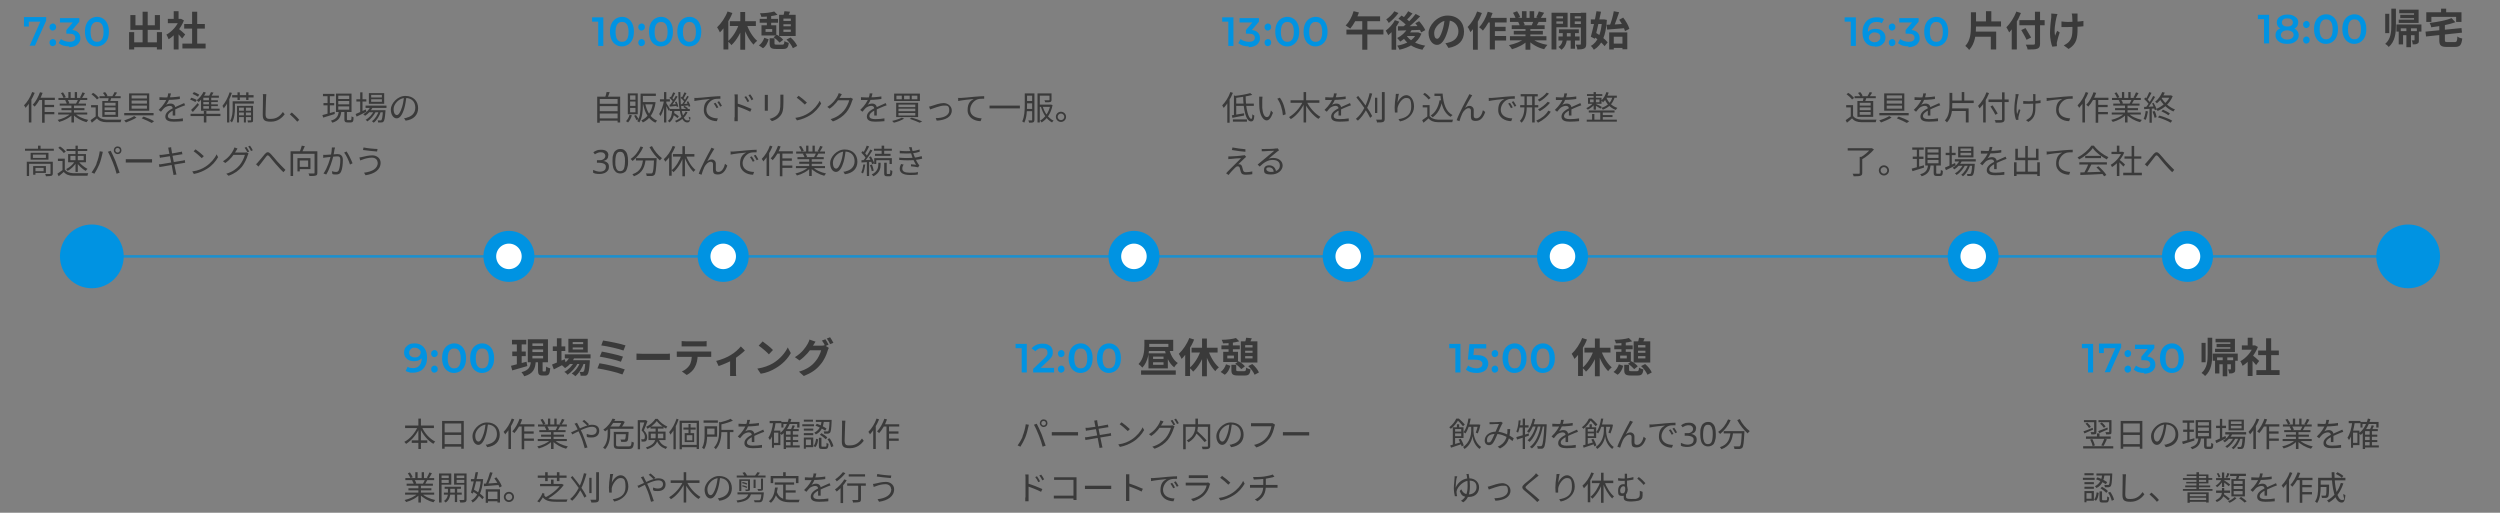 <?xml version="1.0" encoding="UTF-8"?>
<svg xmlns="http://www.w3.org/2000/svg" version="1.1" viewBox="0 0 980 201">
  <rect x="0" y="0" width="980" height="201" fill="#808080" stroke="none"/>
  <defs>
    <style>
      .cls-1 {
        stroke-width: 3px;
      }

      .cls-1, .cls-2, .cls-3 {
        stroke: #0093e2;
      }

      .cls-1, .cls-4 {
        fill: #0093e2;
      }

      .cls-5 {
        fill: #3a3a3a;
      }

      .cls-2 {
        fill: #fff;
        stroke-width: 5px;
      }

      .cls-3 {
        fill: none;
        isolation: isolate;
        opacity: .8;
        stroke-linecap: round;
      }
    </style>
  </defs>
  <!-- Generator: Adobe Illustrator 28.7.3, SVG Export Plug-In . SVG Version: 1.2.0 Build 164)  -->
  <g>
    <g id="_レイヤー_1" data-name="レイヤー_1">
      <path class="cls-4" d="M11.6,18l4.6-10.4.5.9h-6.4l1-1v2.9h-1.9v-3.7h8.7v1.4l-4.4,9.8h-2.2ZM20.7,12c-.4,0-.7-.1-.9-.4-.3-.3-.4-.6-.4-1s.1-.7.4-1c.3-.2.6-.4.9-.4s.7.1.9.4c.3.2.4.6.4,1s-.1.7-.4,1c-.3.2-.6.4-.9.4ZM20.7,18.1c-.4,0-.7-.1-.9-.4-.3-.3-.4-.6-.4-1s.1-.7.4-1c.3-.2.6-.4.9-.4s.7.1.9.4c.3.2.4.6.4,1s-.1.7-.4,1c-.3.2-.6.4-.9.4ZM27.2,18.2c-.8,0-1.6-.1-2.3-.3-.7-.2-1.4-.6-1.9-1l.9-1.6c.4.3.9.6,1.5.8.6.2,1.2.3,1.8.3s1.3-.1,1.7-.4c.4-.3.6-.7.6-1.2s-.2-.9-.6-1.2c-.4-.3-1-.4-1.9-.4h-1v-1.4l3.2-3.8.3.8h-6v-1.7h7.6v1.4l-3.2,3.8-1.1-.6h.6c1.4,0,2.4.3,3.1.9.7.6,1,1.4,1,2.4s-.2,1.2-.5,1.7c-.3.5-.8,1-1.5,1.3-.7.3-1.5.5-2.5.5ZM38,18.2c-.9,0-1.7-.2-2.4-.7-.7-.4-1.3-1.1-1.7-2-.4-.9-.6-1.9-.6-3.1s.2-2.3.6-3.1c.4-.9,1-1.5,1.7-2,.7-.4,1.5-.7,2.4-.7s1.7.2,2.4.7c.7.4,1.3,1.1,1.7,2,.4.9.6,1.9.6,3.1s-.2,2.3-.6,3.1c-.4.9-1,1.5-1.7,2-.7.4-1.5.7-2.4.7ZM38,16.4c.5,0,1-.1,1.4-.4.4-.3.7-.7.9-1.3.2-.6.3-1.3.3-2.2s-.1-1.6-.3-2.2c-.2-.6-.5-1-.9-1.3-.4-.3-.8-.4-1.4-.4s-.9.1-1.3.4c-.4.3-.7.7-.9,1.3-.2.6-.3,1.3-.3,2.2s.1,1.6.3,2.2c.2.6.5,1,.9,1.3.4.3.8.4,1.3.4Z"/>
      <path class="cls-5" d="M51.5,16.6h10.9v1.9h-10.9v-1.9ZM55.9,4.6h2v13.2h-2V4.6ZM50.6,12.6h2v6.8h-2v-6.8ZM61.5,12.6h2v6.8h-2v-6.8ZM51.2,5.9h1.9v4h7.6v-4h2v5.8h-11.6v-5.8ZM71.5,17.1h9.1v1.9h-9.1v-1.9ZM72.2,9.4h8.1v1.8h-8.1v-1.8ZM75.3,4.6h2v13.4h-2V4.6ZM65.8,7.4h5.2v1.7h-5.2v-1.7ZM68.1,12.8l1.9-2.3v8.9h-1.9v-6.6ZM68.1,4.4h1.9v3.8h-1.9v-3.8ZM69.8,11.1c.6.4,2.4,2,2.8,2.4l-1.2,1.6c-.6-.8-2-2.3-2.7-3l1.1-.9ZM70.3,7.4h.7c0,0,1.1.6,1.1.6-1.2,3.1-3.6,5.9-6,7.4-.2-.5-.6-1.5-.9-1.8,2.2-1.2,4.3-3.5,5.1-5.9v-.4Z"/>
      <path class="cls-5" d="M15.3,38.3h6.2v.9h-6.6l.5-.9ZM17,41.1h4.2v.9h-4.2v-.9ZM16.9,43.9h4.4v.9h-4.4v-.9ZM16.5,38.6h1v9.5h-1v-9.5ZM15.8,36.2l.9.2c-.7,2.1-1.9,4.1-3.1,5.4-.1-.2-.5-.5-.8-.7,1.2-1.2,2.2-3.1,2.9-5ZM12.7,36.1l.9.3c-.9,2.2-2.2,4.4-3.6,5.9,0-.2-.4-.8-.6-1,1.3-1.3,2.5-3.2,3.2-5.2ZM11.3,39.5l1-1h0v9.5h-1v-8.5ZM22.8,44.1h11.4v.8h-11.4v-.8ZM22.9,38.4h11.3v.8h-11.3v-.8ZM23.4,40.6h10.3v.8h-10.3v-.8ZM24.1,42.4h9v.8h-9v-.8ZM28,41h1v7h-1v-7ZM26.8,36.1h.9v2.7h-.9v-2.7ZM29.3,36.1h.9v2.7h-.9v-2.7ZM27.7,44.4l.8.4c-1.2,1.4-3.4,2.5-5.3,3-.1-.2-.4-.6-.6-.8,1.9-.4,4.1-1.4,5.2-2.6ZM29.3,44.4c1.1,1.2,3.3,2.2,5.3,2.6-.2.2-.5.6-.7.9-2-.5-4.1-1.7-5.4-3.1l.8-.3ZM32.3,36.2l1,.3c-.4.7-.8,1.5-1.2,2l-.8-.3c.4-.5.8-1.4,1-2ZM30.5,39l1,.2c-.3.6-.7,1.2-.9,1.6l-.8-.2c.3-.5.6-1.1.8-1.6ZM23.9,36.5l.8-.3c.4.6.9,1.4,1.1,1.9l-.9.3c-.2-.5-.6-1.4-1.1-2ZM25.6,39.3l.9-.2c.3.4.6,1,.7,1.4l-1,.2c-.1-.4-.4-1-.7-1.4ZM39,37.7h8.3v.8h-8.3v-.8ZM42.6,38.1h1.1c-.2.8-.5,1.5-.6,1.9l-.8-.2c.1-.5.3-1.3.4-1.8ZM44.9,36.1l1,.2c-.4.6-.8,1.2-1.1,1.7l-.8-.2c.3-.5.7-1.2.9-1.7ZM40.4,36.4l.8-.3c.4.4.8,1,.9,1.5l-.8.4c-.1-.4-.5-1.1-.9-1.5ZM38.4,41.2v4.6h-.9v-3.7h-1.8v-.9h2.8ZM38.4,45.4c.6,1,1.8,1.4,3.3,1.5,1.4,0,4.3,0,5.9,0-.1.2-.3.7-.3,1-1.4,0-4.1,0-5.6,0-1.7,0-2.9-.5-3.7-1.5-.6.6-1.3,1.1-2,1.7l-.5-1c.6-.4,1.4-1,2.1-1.5h.9ZM35.8,37l.7-.6c.9.5,1.8,1.4,2.3,2l-.8.6c-.4-.6-1.4-1.5-2.2-2.1ZM41,42.1v1.1h4.3v-1.1h-4.3ZM41,43.9v1.1h4.3v-1.1h-4.3ZM41,40.3v1.1h4.3v-1.1h-4.3ZM40.1,39.6h6.2v6.2h-6.2v-6.2ZM51.6,39.4v1.2h6v-1.2h-6ZM51.6,41.4v1.2h6v-1.2h-6ZM51.6,37.4v1.2h6v-1.2h-6ZM50.6,36.6h7.9v6.8h-7.9v-6.8ZM48.7,44.3h11.5v.9h-11.5v-.9ZM55.6,46.3l.7-.6c1.5.5,3.1,1.2,4.1,1.8l-.9.7c-.9-.5-2.4-1.2-3.9-1.8ZM52.6,45.5l.9.6c-1.1.7-2.8,1.4-4.1,1.9-.2-.2-.5-.5-.7-.8,1.3-.4,3-1.1,3.9-1.7ZM67,36.7c-.1.5-.3,1.2-.6,2.1-.3.8-.8,1.7-1.3,2.3.5-.3,1.2-.5,1.8-.5,1,0,1.8.6,1.8,1.7s0,2.2,0,3h-1c0-.7,0-2,0-2.7,0-.8-.5-1.1-1.2-1.1s-1.7.4-2.2.9c-.4.4-.7.8-1.2,1.4l-.9-.7c1.9-1.8,2.7-3.3,3.2-4.4.3-.7.5-1.5.5-2.1h1.1ZM62.5,38.1c.7,0,1.6.1,2.2.1,1.8,0,4-.1,5.8-.4v1c-1.8.3-4.2.4-5.9.4s-1.4,0-2.1,0v-1ZM72.5,41.3c-.3.1-.8.3-1.1.4-.9.4-2.2.9-3.4,1.5-1.3.7-2.2,1.4-2.2,2.3s1,1.2,2.3,1.2,2.4-.1,3.6-.3v1.1c-1,.1-2.5.2-3.6.2-1.8,0-3.3-.4-3.3-2s1.6-2.6,3.2-3.4c1.2-.6,2.3-1,3.1-1.4.4-.2.7-.3,1.1-.5l.4,1ZM75.5,36.8l.5-.7c.7.2,1.6.7,2.1,1l-.5.8c-.5-.3-1.4-.8-2.1-1.1ZM74.5,39l.5-.7c.7.2,1.7.6,2.1.9l-.5.8c-.5-.3-1.4-.7-2.1-1ZM74.9,43.1c.7-.6,1.7-1.7,2.6-2.7l.5.7c-.7.9-1.6,1.9-2.4,2.8l-.7-.8ZM79.9,43.5h1v4.5h-1v-4.5ZM74.7,44.6h11.7v.9h-11.7v-.9ZM79.8,36l.9.3c-.7,1.4-1.8,2.8-2.8,3.7-.2-.2-.5-.5-.8-.7,1.1-.8,2.1-2.1,2.7-3.3ZM78.8,38.3l.9-.8v5.4h-.9v-4.6ZM79.4,37.5h6.4v.8h-6.9l.5-.8ZM78.8,42.6h7.3v.8h-7.3v-.8ZM79.2,39.3h6.2v.7h-6.2v-.7ZM79.2,40.9h6.2v.7h-6.2v-.7ZM81.9,37.8h.9v5.1h-.9v-5.1ZM82.6,36.1l1.1.2c-.4.7-.8,1.3-1.1,1.8l-.8-.2c.3-.5.7-1.3.9-1.8ZM93.1,36.2h.9v3h-.9v-3ZM96.5,36.2h.9v3h-.9v-3ZM95.6,41.8h.8v6.2h-.8v-6.2ZM91,37.3h8.4v.9h-8.4v-.9ZM93.4,43.4h5.2v.7h-5.2v-.7ZM93.4,45.2h5.2v.7h-5.2v-.7ZM91.7,39.7h7.8v.9h-7.8v-.9ZM91.2,39.7h.9v2.8c0,1.6-.2,4-1.2,5.5-.1-.2-.5-.5-.7-.6.9-1.5,1-3.5,1-5v-2.8ZM92.9,41.5h5.8v.7h-5v5.8h-.8v-6.5ZM98.3,41.5h.9v5.6c0,.4,0,.7-.4.8-.3.1-.8.1-1.6.1,0-.2-.1-.5-.2-.8.6,0,1,0,1.2,0,.2,0,.2,0,.2-.2v-5.6ZM90,36.2l.9.2c-.7,2.2-1.9,4.5-3.2,6.1,0-.2-.4-.8-.5-1,1.1-1.3,2.2-3.3,2.8-5.3ZM89,39.3l.9-.9h0v9.6h-.9v-8.7ZM104.4,36.9c0,.4-.1.9-.1,1.3,0,1.5-.2,4.5-.2,6.5s.9,1.9,2.1,1.9c2.4,0,3.7-1.3,4.7-2.7l.7.9c-.9,1.2-2.6,2.9-5.4,2.9s-3.2-.8-3.2-2.9.1-5.2.1-6.6,0-.9-.1-1.3h1.3ZM116.5,47.7c-.8-1-2-2.1-2.9-2.9l.8-.7c.9.8,2.1,1.9,2.9,2.9l-.9.8ZM126.6,36.8h4.5v.9h-4.5v-.9ZM126.8,40.4h4.2v.9h-4.2v-.9ZM126.4,45.1c1.2-.3,3-.8,4.8-1.3v.9c-1.5.5-3.2,1-4.5,1.4l-.3-.9ZM132.6,39.6v1.3h4.3v-1.3h-4.3ZM132.6,41.7v1.3h4.3v-1.3h-4.3ZM132.6,37.5v1.3h4.3v-1.3h-4.3ZM131.7,36.7h6.1v7.2h-6.1v-7.2ZM135.1,43.4h.9v3.3c0,.3,0,.4.4.4h1c.3,0,.4-.2.4-1.5.2.2.6.3.8.4,0,1.6-.3,2-1.1,2h-1.3c-.9,0-1.2-.3-1.2-1.2v-3.3ZM132.9,43.6h.9c-.2,2.2-.9,3.7-3.5,4.5-.1-.2-.4-.6-.6-.8,2.4-.7,2.9-1.9,3.1-3.7ZM128.4,37.1h.9v7.7l-.9.2v-7.8ZM143.3,41.4h8.2v.9h-8.2v-.9ZM144.8,43.2h5.7v.8h-5.7v-.8ZM145.4,41.7l.8.2c-.7,1.4-1.8,2.7-3.1,3.5-.1-.2-.5-.5-.7-.6,1.2-.7,2.3-1.8,2.9-3.1ZM150.2,43.2h.9s0,.2,0,.4c-.2,2.7-.4,3.7-.8,4.1-.2.2-.4.3-.8.3-.3,0-.8,0-1.3,0,0-.2,0-.6-.2-.8.5,0,.9,0,1.1,0s.3,0,.4-.1c.2-.2.5-1.2.6-3.8h0ZM145.5,38.9v1h4.2v-1h-4.2ZM145.5,37.2v1h4.2v-1h-4.2ZM144.6,36.5h6v4.2h-6v-4.2ZM139.7,38.9h3.9v.9h-3.9v-.9ZM141.2,36.2h.9v8h-.9v-8ZM139.4,44.7c1-.4,2.5-1.1,4-1.8l.2.9c-1.3.7-2.7,1.4-3.8,1.9l-.4-1ZM148.6,43.3l.7.4c-.5,1.7-1.6,3.5-2.8,4.4-.2-.2-.5-.4-.7-.6,1.2-.8,2.3-2.6,2.8-4.2ZM146.6,43.4l.7.4c-.7,1.4-2,3-3.3,3.8-.2-.2-.4-.5-.7-.6,1.3-.7,2.7-2.2,3.3-3.6ZM159.3,38.1c-.2,1.4-.4,2.9-.8,4.3-.8,2.7-1.8,4-3,4s-2.3-1.3-2.3-3.5,2.5-5.3,5.7-5.3,5,2.1,5,4.8-1.8,4.5-4.9,4.9l-.6-1c.4,0,.8,0,1.1-.2,1.7-.4,3.3-1.6,3.3-3.9s-1.4-3.8-3.9-3.8-4.6,2.4-4.6,4.3.7,2.4,1.3,2.4,1.3-.9,2-3.1c.4-1.2.6-2.7.8-4.1h1.1ZM9.8,58.3h11.3v.8h-11.3v-.8ZM14.9,57.1h1v1.7h-1v-1.7ZM10.4,63.4h9.7v.8h-8.7v4.8h-.9v-5.6ZM19.7,63.4h1v4.5c0,.5-.1.8-.5,1-.4.1-1.1.2-2.2.2,0-.3-.2-.7-.3-.9.9,0,1.6,0,1.8,0,.2,0,.3,0,.3-.2v-4.4ZM13,65.1h.9v3.4h-.9v-3.4ZM13.5,65.1h4.5v2.7h-4.5v-.7h3.6v-1.3h-3.6v-.7ZM12.9,60.6v1.3h5.1v-1.3h-5.1ZM12,59.9h7v2.7h-7v-2.7ZM25.4,62.2v4.6h-.9v-3.7h-1.8v-.9h2.8ZM25.4,66.4c.6,1,1.8,1.4,3.3,1.5,1.4,0,4.3,0,5.9,0-.1.2-.3.7-.3,1-1.4,0-4.1,0-5.6,0-1.7,0-2.9-.5-3.7-1.5-.6.6-1.3,1.1-2,1.7l-.5-1c.6-.4,1.4-1,2.1-1.5h.9ZM22.8,58l.7-.6c.9.5,1.8,1.4,2.3,2l-.8.6c-.4-.6-1.4-1.5-2.2-2.1ZM27.6,61.1v1.7h5.2v-1.7h-5.2ZM26.7,60.4h7v3.2h-7v-3.2ZM26.1,58.4h8.1v.8h-8.1v-.8ZM29.6,57.1h.9v10.3h-.9v-10.3ZM29.3,63.3l.7.3c-.8,1.4-2.2,2.7-3.5,3.4-.1-.2-.4-.6-.6-.7,1.3-.6,2.7-1.8,3.4-3ZM30.8,63.3c.8,1.1,2.3,2.3,3.5,2.9-.2.2-.5.5-.7.8-1.3-.7-2.8-2.1-3.6-3.4l.7-.3ZM45.2,58.9c0,.5.4.9.9.9s.9-.4.9-.9-.4-.9-.9-.9-.9.4-.9.9ZM44.6,58.9c0-.8.6-1.5,1.5-1.5s1.5.6,1.5,1.5-.6,1.5-1.5,1.5-1.5-.7-1.5-1.5ZM37.8,64.1c.6-1.4,1.1-3.3,1.3-4.8l1.2.2c0,.3-.2.7-.2.9-.2.8-.6,2.7-1.2,4.1-.5,1.2-1.2,2.5-1.9,3.6l-1.1-.5c.8-1.1,1.6-2.5,2-3.5ZM44.2,63.6c-.5-1.3-1.3-3.1-1.9-4.1l1.1-.4c.5.9,1.3,2.7,1.9,4.1.5,1.3,1.2,3.3,1.6,4.5l-1.2.4c-.3-1.3-.9-3.1-1.5-4.5ZM49.3,62.4c.4,0,1.1,0,1.8,0h7.1c.7,0,1.1,0,1.4,0v1.3c-.3,0-.8,0-1.4,0h-7.1c-.7,0-1.4,0-1.8,0v-1.3ZM66.1,58.8c0-.3-.1-.6-.2-.9l1.2-.2c0,.2,0,.6.1.9,0,.6,1.5,7.7,1.7,8.6,0,.4.2.8.3,1.2l-1.2.2c0-.4-.1-.8-.2-1.2-.1-.8-1.5-7.9-1.7-8.6ZM62.4,60.7c.3,0,.7,0,1.1,0,1.2-.1,5.7-.8,6.9-1.1.4,0,.7-.1.9-.2l.2,1.1c-.2,0-.6,0-.9.1-1.3.2-5.8.9-6.9,1.1-.4,0-.7.1-1,.2l-.2-1.2ZM62.4,64.4c.3,0,.8,0,1.1-.1,1.4-.2,6.2-1,7.8-1.3.5,0,.9-.2,1.1-.3l.2,1.1c-.3,0-.7.1-1.2.2-1.7.3-6.4,1-7.7,1.3-.5,0-.9.2-1.2.2l-.2-1.1ZM76.6,58.5c.9.6,2.6,2,3.3,2.7l-.8.8c-.7-.7-2.3-2.1-3.2-2.7l.8-.8ZM75.4,67.2c2.3-.3,4-1.1,5.2-1.9,2-1.3,3.6-3.2,4.3-4.8l.6,1.1c-.9,1.6-2.4,3.4-4.4,4.6-1.3.8-3,1.6-5.1,2l-.7-1.1ZM96.6,57.6c.3.5.8,1.3,1.1,1.8l-.7.3c-.3-.5-.7-1.3-1.1-1.8l.7-.3ZM98,57.1c.4.5.8,1.3,1.1,1.8l-.7.3c-.3-.6-.7-1.3-1.1-1.8l.7-.3ZM97.4,60.2c-.1.2-.2.5-.3.7-.4,1.3-1.2,3.1-2.3,4.5-1.2,1.4-2.7,2.6-5.2,3.5l-.9-.8c2.4-.7,4-1.9,5.2-3.3,1-1.2,1.8-2.9,2.1-4.1h-4.8l.4-.9h4.1c.4,0,.6,0,.9-.1l.9.5ZM93.1,58.2c-.2.3-.4.8-.6,1-.8,1.4-2.1,3.3-4.2,4.7l-.9-.7c2.2-1.3,3.5-3.2,4.1-4.4.1-.2.3-.7.4-1l1.2.4ZM100.3,64.4c.3-.2.6-.5.9-.9.7-.7,1.8-2.2,2.6-3.1.8-.9,1.4-1,2.3-.1.8.8,1.8,2.1,2.6,3,.8.9,2.1,2.2,3.2,3.3l-.8.9c-1-.9-2.2-2.3-3.1-3.3-.8-.9-1.8-2.2-2.4-2.9-.6-.6-.8-.5-1.2,0-.6.8-1.7,2.2-2.3,3-.3.4-.6.7-.8,1l-1-1ZM113.9,59.3h9.9v1h-8.9v8.7h-1v-9.7ZM123.4,59.3h1v8.4c0,.6-.1,1-.6,1.1-.5.2-1.3.2-2.5.2,0-.3-.2-.7-.4-1,.9,0,1.8,0,2.1,0,.3,0,.3,0,.3-.3v-8.4ZM118.3,57.1l1.2.2c-.4.9-.9,2-1.3,2.7l-.9-.2c.4-.7.8-1.9,1-2.7ZM116.6,62h.9v5.2h-.9v-5.2ZM117,62h4.7v4.3h-4.7v-.9h3.8v-2.5h-3.8v-.9ZM131.3,57.9c0,.2-.1.5-.2.8,0,.5-.3,1.5-.4,2.3-.4,1.8-1.4,5.1-2.8,7.4l-1.1-.4c1.5-2,2.5-5.4,2.9-7,.2-1,.4-2.2.4-3.2h1.2ZM135.8,59.3c.8,1.1,1.9,3.4,2.4,4.7l-1,.5c-.4-1.3-1.4-3.6-2.3-4.7l.9-.4ZM126.6,60.7c.4,0,.8,0,1.2,0,1,0,3.6-.3,4.5-.3s2.1.4,2.1,2.2-.2,3.6-.7,4.7c-.4.9-1.1,1.1-1.9,1.1s-1.1,0-1.5-.2l-.2-1.1c.5.2,1.2.3,1.6.3s.9-.1,1.1-.7c.4-.9.6-2.6.6-4s-.5-1.4-1.4-1.4-3.3.3-4.1.4c-.3,0-.8.1-1.2.2v-1.1ZM148,63.7c0-1.1-.9-1.9-2.2-1.9s-2.8.4-3.5.7c-.4.1-.8.3-1.1.4l-.3-1.2c.4,0,.8-.1,1.2-.2.9-.2,2.4-.6,3.9-.6s3.2,1,3.2,2.9c0,2.8-2.5,4.4-5.9,4.9l-.6-1c3.2-.4,5.4-1.6,5.4-4ZM142.5,57.8c1.4.3,4.3.6,5.5.6l-.2,1c-1.4-.1-4.1-.4-5.5-.6l.2-1Z"/>
      <path class="cls-4" d="M234.5,18V7.6l.9.9h-3.3v-1.7h4.4v11.2h-2.1ZM243.8,18.2c-.9,0-1.7-.2-2.4-.7-.7-.4-1.3-1.1-1.7-2-.4-.9-.6-1.9-.6-3.1s.2-2.3.6-3.1c.4-.9,1-1.5,1.7-2,.7-.4,1.5-.7,2.4-.7s1.7.2,2.4.7c.7.4,1.3,1.1,1.7,2,.4.9.6,1.9.6,3.1s-.2,2.3-.6,3.1c-.4.9-1,1.5-1.7,2-.7.4-1.5.7-2.4.7ZM243.8,16.4c.5,0,1-.1,1.4-.4.4-.3.7-.7.9-1.3.2-.6.3-1.3.3-2.2s-.1-1.6-.3-2.2c-.2-.6-.5-1-.9-1.3-.4-.3-.8-.4-1.4-.4s-.9.1-1.3.4c-.4.3-.7.7-.9,1.3-.2.6-.3,1.3-.3,2.2s.1,1.6.3,2.2c.2.6.5,1,.9,1.3.4.3.8.4,1.3.4ZM251.5,12c-.4,0-.7-.1-.9-.4-.3-.3-.4-.6-.4-1s.1-.7.4-1c.3-.2.6-.4.9-.4s.7.1.9.4c.3.2.4.6.4,1s-.1.7-.4,1c-.3.2-.6.4-.9.4ZM251.5,18.1c-.4,0-.7-.1-.9-.4-.3-.3-.4-.6-.4-1s.1-.7.4-1c.3-.2.6-.4.9-.4s.7.1.9.4c.3.2.4.6.4,1s-.1.7-.4,1c-.3.2-.6.4-.9.4ZM259.1,18.2c-.9,0-1.7-.2-2.4-.7-.7-.4-1.3-1.1-1.7-2-.4-.9-.6-1.9-.6-3.1s.2-2.3.6-3.1c.4-.9,1-1.5,1.7-2,.7-.4,1.5-.7,2.4-.7s1.7.2,2.4.7c.7.4,1.3,1.1,1.7,2,.4.9.6,1.9.6,3.1s-.2,2.3-.6,3.1c-.4.9-1,1.5-1.7,2-.7.4-1.5.7-2.4.7ZM259.1,16.4c.5,0,1-.1,1.4-.4.4-.3.7-.7.9-1.3.2-.6.3-1.3.3-2.2s-.1-1.6-.3-2.2c-.2-.6-.5-1-.9-1.3-.4-.3-.8-.4-1.4-.4s-.9.1-1.3.4c-.4.3-.7.7-.9,1.3-.2.6-.3,1.3-.3,2.2s.1,1.6.3,2.2c.2.6.5,1,.9,1.3.4.3.8.4,1.3.4ZM270.2,18.2c-.9,0-1.7-.2-2.4-.7-.7-.4-1.3-1.1-1.7-2-.4-.9-.6-1.9-.6-3.1s.2-2.3.6-3.1c.4-.9,1-1.5,1.7-2,.7-.4,1.5-.7,2.4-.7s1.7.2,2.4.7c.7.4,1.3,1.1,1.7,2,.4.9.6,1.9.6,3.1s-.2,2.3-.6,3.1c-.4.9-1,1.5-1.7,2-.7.4-1.5.7-2.4.7ZM270.2,16.4c.5,0,1-.1,1.4-.4.4-.3.7-.7.9-1.3.2-.6.3-1.3.3-2.2s-.1-1.6-.3-2.2c-.2-.6-.5-1-.9-1.3-.4-.3-.8-.4-1.4-.4s-.9.1-1.3.4c-.4.3-.7.7-.9,1.3-.2.6-.3,1.3-.3,2.2s.1,1.6.3,2.2c.2.6.5,1,.9,1.3.4.3.8.4,1.3.4Z"/>
      <path class="cls-5" d="M290.2,4.7h1.9v14.8h-1.9V4.7ZM286.1,8.3h10.2v1.9h-10.2v-1.9ZM292.5,8.9c.8,2.7,2.5,5.6,4.3,7.1-.4.3-1.1,1-1.4,1.5-1.9-1.9-3.4-5-4.4-8.2l1.5-.4ZM289.9,9l1.6.5c-1,3.2-2.7,6.3-4.8,8.2-.3-.5-1-1.2-1.4-1.5,1.9-1.6,3.7-4.4,4.5-7.2ZM285.2,4.5l1.9.6c-1.1,2.8-3,5.7-4.9,7.6-.2-.5-.8-1.6-1.1-2,1.6-1.5,3.2-3.8,4.1-6.2ZM283.6,9.1l1.9-1.9h0v12.2h-1.9v-10.3ZM301.7,15h1.9v2c0,.4.1.5.9.5h2.2c.6,0,.7-.2.8-1.4.4.3,1.2.6,1.7.7-.2,2-.8,2.4-2.3,2.4h-2.6c-2.1,0-2.6-.5-2.6-2.2v-2.1ZM303.2,14.6l1.3-1c.9.5,2,1.3,2.5,2l-1.4,1.1c-.5-.6-1.5-1.5-2.4-2.1ZM308.3,15.5l1.6-.8c1.1.9,2.2,2.3,2.6,3.3l-1.7.9c-.4-1-1.4-2.4-2.5-3.4ZM299.6,14.8l1.7.6c-.4,1.4-1,2.7-2.2,3.5l-1.6-1.1c1-.7,1.7-1.8,2.1-3ZM298.5,9.9h5.8v4h-5.8v-1.4h4.2v-1.1h-4.2v-1.4ZM297.8,7.4h7.2v1.5h-7.2v-1.5ZM306.5,8.2h4v1.3h-4v-1.3ZM306.5,10.3h4v1.3h-4v-1.3ZM303.5,4.5l1.3,1.3c-1.8.5-4.3.8-6.4.8,0-.4-.3-1-.5-1.4,2,0,4.3-.3,5.6-.7ZM307.6,4.4l2.1.2c-.3.8-.7,1.6-.9,2.1l-1.8-.3c.2-.6.4-1.4.5-2ZM298.5,9.9h1.6v3.5h-1.6v-3.5ZM300.6,5.7h1.7v4.9h-1.7v-4.9ZM307.1,7.3v5.2h2.9v-5.2h-2.9ZM305.4,5.8h6.5v8.3h-6.5V5.8Z"/>
      <path class="cls-5" d="M234.8,40.7h7.6v.9h-7.6v-.9ZM234.8,43.6h7.6v.9h-7.6v-.9ZM234.8,46.4h7.6v.9h-7.6v-.9ZM234.1,37.9h9v10.1h-1v-9.2h-7v9.3h-1v-10.2ZM237.9,36.1h1.1c-.3.9-.6,1.8-.9,2.3l-.9-.2c.2-.6.5-1.5.6-2.2ZM251.4,36.7h5.7v.9h-5.7v-.9ZM251.1,36.7h.9v4.7c0,2-.2,4.8-1.4,6.6-.2-.2-.6-.4-.8-.5,1.2-1.7,1.3-4.2,1.3-6.1v-4.7ZM256,40h.4s.6.1.6.1c-.6,4.2-2.4,6.7-5,7.9-.1-.2-.4-.6-.6-.8,2.3-1,4.1-3.4,4.6-7v-.2ZM252.9,40.6c.7,3.2,2.1,5.6,4.7,6.7-.2.2-.5.5-.7.8-2.6-1.2-4.1-3.8-4.8-7.3l.8-.2ZM251.7,40h4.6v.9h-4.6v-.9ZM246.8,45l.9.2c-.3,1.1-.9,2.1-1.5,2.8-.2-.1-.6-.4-.8-.5.6-.6,1.1-1.5,1.4-2.5ZM248.5,45.4l.8-.3c.4.5.8,1.2,1,1.6l-.8.4c-.2-.5-.6-1.2-.9-1.7ZM247,39.8v1.7h2.1v-1.7h-2.1ZM247,42.3v1.7h2.1v-1.7h-2.1ZM247,37.4v1.7h2.1v-1.7h-2.1ZM246.1,36.6h3.9v8.2h-3.9v-8.2ZM262.5,42.7h7.9v.8h-7.9v-.8ZM263.6,44.8l.5-.6c.7.4,1.5,1,2,1.4l-.5.7c-.4-.4-1.3-1-2-1.5ZM267.8,42l.5-.5c.5.3,1.1.7,1.4.9l-.5.5c-.3-.3-.9-.7-1.4-1ZM263.5,43.1h.9c-.1,2-.5,3.8-2,4.9-.1-.2-.4-.5-.6-.6,1.3-.9,1.6-2.6,1.7-4.3ZM265.8,36.1h.9c0,6.5.9,11.1,2.7,11.1s.5-.3.6-1.5c.2.2.5.4.7.4-.2,1.5-.5,1.9-1.3,1.9-2.6,0-3.4-5.3-3.5-12ZM268.7,43.7l.8.3c-.8,1.8-2.4,3.2-4.4,4-.1-.2-.4-.5-.5-.6,2-.8,3.4-2.1,4.2-3.7ZM266.8,38.4l.4-.5c.6.4,1.2,1,1.5,1.4l-.4.6c-.3-.4-.9-1.1-1.5-1.5ZM269.2,39.9l.6-.2c.4.6.7,1.4.8,1.9l-.6.3c-.1-.5-.4-1.3-.8-1.9ZM266.9,40.8c.8,0,1.9-.1,3-.2v.7c-1,.1-2,.2-2.9.3v-.8ZM268.3,36.2l.8.3c-.4.7-.8,1.6-1.2,2.1l-.6-.3c.3-.6.8-1.5,1-2.1ZM269.3,37.5l.7.4c-.7,1.1-1.5,2.5-2.2,3.4l-.5-.3c.7-.9,1.6-2.4,2.1-3.4ZM262.4,38.4l.4-.5c.6.4,1.2,1,1.5,1.4l-.4.6c-.3-.4-.9-1.1-1.5-1.5ZM264.6,40l.6-.2c.3.6.6,1.4.7,1.9l-.6.3c0-.5-.4-1.3-.7-1.9ZM262.4,41c.8,0,1.9-.1,3-.2v.7c-1,.1-2,.2-2.9.3v-.8ZM263.9,36.2l.8.3c-.4.7-.8,1.6-1.2,2.1l-.6-.2c.3-.6.7-1.5,1-2.2ZM264.9,37.5l.7.4c-.7,1.2-1.6,2.6-2.3,3.5l-.6-.3c.7-.9,1.7-2.5,2.2-3.5ZM258.7,38.9h3.9v.9h-3.9v-.9ZM260.3,36.1h.9v11.9h-.9v-11.9ZM260.3,39.4l.6.2c-.4,2.1-1.1,4.6-2,5.9-.1-.2-.3-.6-.5-.8.8-1.2,1.6-3.4,1.9-5.3ZM261.1,40.3c.3.4,1.3,2,1.5,2.4l-.5.7c-.3-.7-1.1-2.2-1.4-2.7l.4-.4ZM272,38.4c.5,0,.9,0,1.2,0,.8,0,3.3-.3,5.7-.5,1.4-.1,2.6-.2,3.5-.2v1c-.7,0-1.9,0-2.5.2-1.9.6-3,2.6-3,4.1,0,2.5,2.4,3.4,4.5,3.4l-.4,1.1c-2.4,0-5.1-1.4-5.1-4.3s1.2-3.7,2.4-4.4c-1.4.1-4.7.5-6.1.8v-1.1ZM280.5,40.3c.3.4.8,1.2,1.1,1.8l-.7.3c-.3-.6-.7-1.3-1.1-1.8l.6-.3ZM281.9,39.7c.3.4.8,1.2,1.1,1.8l-.7.3c-.3-.6-.7-1.3-1.1-1.8l.6-.3ZM292.5,37.7c.3.5.9,1.3,1.2,2l-.7.3c-.3-.7-.7-1.4-1.2-2l.7-.3ZM294.1,37c.4.5.9,1.3,1.2,1.9l-.7.4c-.3-.7-.8-1.4-1.2-2l.7-.3ZM288,46v-7.6c0-.4,0-.9-.1-1.4h1.3c0,.4,0,1,0,1.4,0,2,0,6.9,0,7.6s0,1.1,0,1.5h-1.3c0-.4,0-1.1,0-1.5ZM288.8,40.5c1.7.5,4.3,1.5,5.8,2.2l-.5,1.1c-1.5-.8-3.9-1.7-5.3-2.2v-1.1ZM307.1,37.1c0,.3,0,.7,0,1.1v2.1c0,3.1-.4,4.2-1.4,5.3-.8,1-2.1,1.6-3.1,1.9l-.9-.9c1.2-.3,2.3-.8,3.1-1.7.9-1.1,1.1-2.1,1.1-4.6v-2.1c0-.4,0-.8,0-1.1h1.2ZM301,37.2c0,.2,0,.6,0,.9v4.3c0,.3,0,.8,0,1h-1.2c0-.2,0-.6,0-1v-4.3c0-.2,0-.7,0-.9h1.2ZM313,37.5c.9.6,2.6,2,3.3,2.7l-.8.8c-.7-.7-2.3-2.1-3.2-2.7l.8-.8ZM311.8,46.2c2.3-.3,4-1.1,5.2-1.9,2-1.3,3.6-3.2,4.3-4.8l.6,1.1c-.9,1.6-2.4,3.4-4.4,4.6-1.3.8-3,1.6-5.1,2l-.7-1.1ZM334.3,38.9c-.1.2-.2.5-.3.7-.4,1.3-1.1,3.1-2.3,4.5-1.2,1.4-2.7,2.6-5.2,3.5l-.9-.9c2.4-.7,4-1.9,5.2-3.3,1-1.2,1.8-2.9,2.1-4.1h-4.8l.4-.9h4.1c.4,0,.6,0,.9-.1l.9.5ZM330,36.9c-.2.3-.4.8-.6,1-.8,1.4-2.1,3.3-4.2,4.7l-.9-.7c2.2-1.3,3.5-3.2,4.1-4.4.1-.2.3-.7.4-1l1.2.4ZM342,36.7c-.1.5-.3,1.2-.6,2.1-.3.8-.8,1.7-1.3,2.3.5-.3,1.2-.5,1.8-.5,1,0,1.8.6,1.8,1.7s0,2.2,0,3h-1c0-.7,0-2,0-2.7,0-.8-.5-1.1-1.2-1.1s-1.7.4-2.2.9c-.4.4-.7.8-1.2,1.4l-.9-.7c1.9-1.8,2.7-3.3,3.2-4.4.3-.7.5-1.5.5-2.1h1.1ZM337.5,38.1c.7,0,1.6.1,2.2.1,1.8,0,4-.1,5.8-.4v1c-1.8.3-4.2.4-5.9.4s-1.4,0-2.1,0v-1ZM347.5,41.3c-.3.1-.8.3-1.1.4-.9.4-2.2.9-3.4,1.5-1.3.7-2.2,1.4-2.2,2.3s1,1.2,2.3,1.2,2.4-.1,3.6-.3v1.1c-1,.1-2.5.2-3.6.2-1.8,0-3.3-.4-3.3-2s1.6-2.6,3.2-3.4c1.2-.6,2.3-1,3.1-1.4.4-.2.7-.3,1.1-.5l.4,1ZM357.4,37.5v1.4h2.2v-1.4h-2.2ZM354.4,37.5v1.4h2.2v-1.4h-2.2ZM351.4,37.5v1.4h2.1v-1.4h-2.1ZM350.5,36.7h10.1v2.9h-10.1v-2.9ZM352.2,42.6v1h6.6v-1h-6.6ZM352.2,44.3v1h6.6v-1h-6.6ZM352.2,41v1h6.6v-1h-6.6ZM351.3,40.3h8.6v5.6h-8.6v-5.6ZM356.6,46.6l.8-.5c1.5.4,3.1,1,4.1,1.5l-1,.5c-.9-.4-2.3-1-3.8-1.5ZM353.5,46.1l.9.4c-1.1.7-2.7,1.3-4,1.6-.2-.2-.5-.6-.7-.7,1.4-.3,2.9-.8,3.9-1.3ZM364.1,41.8c.4,0,.8-.2,1.2-.3.9-.3,3.1-1.1,4.6-1.1s3.2,1.1,3.2,2.9c0,2.5-2.4,3.8-5.9,4l-.4-1c2.8,0,5.3-.9,5.3-3s-.9-1.9-2.2-1.9-4.4,1.2-5.3,1.5l-.4-1.1ZM375.4,38.4c.5,0,.9,0,1.2,0,.8,0,3.3-.3,5.7-.5,1.4-.1,2.6-.2,3.5-.2v1c-.7,0-1.9,0-2.5.2-1.9.6-3,2.6-3,4.1,0,2.5,2.4,3.3,4.5,3.4l-.4,1.1c-2.4,0-5.1-1.4-5.1-4.3s1.2-3.7,2.4-4.4c-1.4.1-4.7.5-6.1.8v-1.1ZM387.9,41.4h11.9v1.1h-11.9v-1.1ZM402.1,36.6h3v.9h-3v-.9ZM402.1,39.6h3v.9h-3v-.9ZM407.2,41h4.7v.9h-4.7v-.9ZM402.1,42.7h3v.9h-3v-.9ZM401.7,36.6h.9v4.7c0,2-.1,4.9-1.1,6.8-.2-.2-.6-.4-.8-.5.9-1.8,1-4.4,1-6.4v-4.7ZM404.6,36.6h.9v10.3c0,.5-.1.8-.4,1-.3.2-.9.2-1.7.2,0-.2-.2-.7-.3-.9.6,0,1.2,0,1.3,0,.2,0,.2,0,.2-.2v-10.3ZM411.3,36.6h.9v2.5c0,.5-.1.7-.5.9-.4.1-1.1.1-2,.1,0-.3-.2-.6-.3-.8.8,0,1.5,0,1.7,0,.2,0,.3,0,.3-.2v-2.5ZM411.7,41h.3s.6.2.6.2c-.6,3.3-2.3,5.6-4.3,6.8-.1-.2-.4-.6-.6-.7,1.8-1,3.5-3.2,4-6v-.2ZM408.7,41.6c.7,2.5,2.2,4.7,4.3,5.7-.2.2-.5.5-.6.7-2.1-1.1-3.6-3.5-4.4-6.3l.8-.2ZM406.7,36.6h4.8v.9h-3.9v10.5h-.9v-11.4ZM415.9,43.8c1.1,0,2,.9,2,2s-.9,2-2,2-2-.9-2-2,.9-2,2-2ZM415.9,47.1c.7,0,1.3-.6,1.3-1.3s-.6-1.3-1.3-1.3-1.3.6-1.3,1.3.6,1.3,1.3,1.3ZM238.4,60.9c0,.4,0,.8-.2,1.1-.2.3-.4.6-.7.7-.3.2-.6.3-1,.4h0c.7.1,1.3.4,1.7.8.4.4.5.9.5,1.5s-.1,1-.4,1.4c-.3.4-.6.7-1.2,1-.5.2-1.2.4-2,.4s-.9,0-1.4-.1c-.4,0-.8-.2-1.2-.4v-1.1c.4.2.8.3,1.3.5.5.1.9.2,1.3.2.8,0,1.4-.2,1.8-.5.4-.3.6-.8.6-1.4s-.1-.7-.3-.9c-.2-.2-.5-.4-.9-.5-.4-.1-.9-.2-1.4-.2h-.9v-1h.9c.5,0,.9,0,1.3-.2.3-.1.6-.4.8-.6.2-.3.3-.6.3-.9s-.2-.8-.5-1c-.3-.3-.7-.4-1.2-.4s-.6,0-.9.1c-.3,0-.5.2-.8.3-.2.1-.5.2-.7.4l-.6-.8c.2-.2.5-.3.8-.5.3-.1.6-.3,1-.4.4,0,.7-.1,1.2-.1,1,0,1.7.2,2.2.6.5.4.7,1,.7,1.7ZM246.2,63.3c0,.8,0,1.4-.2,2-.1.6-.3,1.1-.5,1.5-.2.4-.6.7-1,.9-.4.2-.9.3-1.4.3s-1.3-.2-1.7-.6c-.4-.4-.8-.9-1-1.6-.2-.7-.3-1.6-.3-2.6s0-1.9.3-2.6c.2-.7.5-1.3,1-1.6.5-.4,1-.6,1.8-.6s1.3.2,1.7.6c.5.4.8.9,1,1.6.2.7.3,1.6.3,2.6ZM241.2,63.3c0,.8,0,1.6.2,2.1.1.6.3,1,.6,1.3.3.3.7.4,1.1.4s.8-.1,1.1-.4c.3-.3.5-.7.6-1.3.1-.6.2-1.3.2-2.1s0-1.6-.2-2.1c-.1-.6-.3-1-.6-1.3-.3-.3-.6-.4-1.1-.4s-.8.1-1.1.4c-.3.3-.5.7-.6,1.3-.1.6-.2,1.3-.2,2.1ZM249.3,62h7.4v.9h-7.4v-.9ZM256.4,62h1s0,.3,0,.5c-.2,4-.4,5.5-.8,6-.3.3-.5.4-1,.5-.4,0-1.2,0-2.1,0,0-.3-.1-.7-.3-1,.9,0,1.7,0,2,0s.4,0,.5-.2c.4-.4.5-1.8.7-5.7v-.2ZM251.1,57.4l1,.3c-.9,2.2-2.5,4.1-4.1,5.4-.2-.2-.6-.6-.8-.8,1.7-1.1,3.1-2.9,3.9-4.9ZM255.6,57.3c.8,1.7,2.5,3.7,3.9,4.7-.3.2-.6.6-.8.9-1.4-1.2-3.1-3.3-4.1-5.2l.9-.4ZM252.1,62.3h1c-.3,2.8-1,5.5-4.6,6.8-.1-.2-.4-.6-.6-.8,3.4-1.1,3.9-3.5,4.2-6ZM267.5,57.3h1v11.8h-1v-11.8ZM263.8,60.4h8.4v1h-8.4v-1ZM268.8,60.7c.8,2.3,2.3,4.7,3.8,5.9-.2.2-.6.5-.7.8-1.5-1.4-3-4-3.8-6.4l.8-.2ZM267.2,60.7l.8.3c-.8,2.6-2.4,5.1-4,6.5-.2-.2-.5-.6-.7-.8,1.6-1.2,3.1-3.7,3.9-6ZM263.7,57.2l1,.3c-.9,2.3-2.4,4.5-3.9,5.9-.1-.2-.4-.8-.6-1,1.4-1.2,2.8-3.2,3.5-5.2ZM262.3,60.6l1-1h0v9.3h-1v-8.4ZM280,58.4c-.1.2-.3.4-.4.6-.6.9-1.8,3.1-2.4,4.3.6-.6,1.3-.8,1.9-.8s1.5.6,1.5,1.6c0,.8,0,1.8,0,2.4,0,.7.5.9,1,.9,1.5,0,2.3-1.8,2.6-3.2l.9.7c-.7,2.1-1.8,3.5-3.7,3.5s-1.8-.9-1.9-1.6c0-.8,0-1.8,0-2.5,0-.6-.4-.9-.9-.9-1,0-2,1.1-2.5,2.1-.4.8-.9,2.3-1.1,3l-1.1-.4c.9-2.6,3.8-8,4.5-9.2.1-.3.3-.6.5-1l1.2.5ZM286.2,59.4c.5,0,.9,0,1.2,0,.8,0,3.3-.3,5.7-.5,1.4-.1,2.6-.2,3.5-.2v1c-.7,0-1.9,0-2.5.2-1.9.6-3,2.6-3,4.1,0,2.5,2.4,3.4,4.5,3.4l-.4,1.1c-2.4,0-5.1-1.4-5.1-4.3s1.2-3.7,2.4-4.4c-1.4.1-4.7.5-6.1.8v-1.1ZM294.7,61.3c.3.4.8,1.2,1.1,1.8l-.7.3c-.3-.6-.7-1.3-1.1-1.8l.6-.3ZM296.2,60.7c.3.4.8,1.2,1.1,1.8l-.7.3c-.3-.6-.7-1.3-1.1-1.8l.6-.3ZM304.6,59.3h6.2v.9h-6.6l.5-.9ZM306.2,62.1h4.2v.9h-4.2v-.9ZM306.2,64.9h4.4v.9h-4.4v-.9ZM305.7,59.6h1v9.5h-1v-9.5ZM305.1,57.2l.9.2c-.7,2.1-1.9,4.1-3.1,5.4-.1-.2-.5-.5-.8-.7,1.2-1.2,2.2-3.1,2.9-5ZM301.9,57.1l.9.3c-.9,2.2-2.2,4.4-3.6,5.9,0-.2-.4-.8-.6-1,1.3-1.3,2.5-3.2,3.2-5.2ZM300.5,60.5l1-1h0v9.5h-1v-8.5ZM312,65.1h11.4v.8h-11.4v-.8ZM312.1,59.4h11.3v.8h-11.3v-.8ZM312.6,61.6h10.3v.8h-10.3v-.8ZM313.3,63.4h9v.8h-9v-.8ZM317.2,62h1v7h-1v-7ZM316,57.1h.9v2.7h-.9v-2.7ZM318.5,57.1h.9v2.7h-.9v-2.7ZM316.9,65.4l.8.4c-1.2,1.4-3.4,2.5-5.3,3-.1-.2-.4-.6-.6-.8,1.9-.4,4.1-1.4,5.2-2.6ZM318.5,65.4c1.1,1.2,3.3,2.2,5.3,2.6-.2.2-.5.6-.7.9-2-.5-4.1-1.7-5.4-3.1l.8-.3ZM321.5,57.2l1,.3c-.4.7-.8,1.5-1.2,2l-.8-.3c.4-.5.8-1.4,1-2ZM319.8,60l1,.2c-.3.6-.7,1.2-.9,1.6l-.8-.2c.3-.5.6-1.1.8-1.6ZM313.2,57.5l.8-.3c.4.6.9,1.4,1.1,1.9l-.9.3c-.2-.5-.6-1.4-1.1-2ZM314.8,60.3l.9-.2c.3.4.6,1,.7,1.4l-1,.2c-.1-.4-.4-1-.7-1.4ZM331.5,59.1c-.2,1.4-.4,2.9-.8,4.3-.8,2.7-1.8,4-3,4s-2.3-1.3-2.3-3.5,2.5-5.3,5.7-5.3,5,2.1,5,4.8-1.8,4.5-4.9,4.9l-.6-1c.4,0,.8,0,1.1-.2,1.7-.4,3.3-1.6,3.3-3.9s-1.4-3.8-3.9-3.8-4.6,2.4-4.6,4.3.7,2.4,1.3,2.4,1.3-.9,2-3.1c.4-1.2.6-2.7.8-4.1h1.1ZM345.6,57.1h1v3.6h-1v-3.6ZM342.6,58.3h7v.8h-7v-.8ZM343,60.3h6.1v.8h-6.1v-.8ZM342.6,62h7v2.3h-.9v-1.5h-5.2v1.5h-.8v-2.3ZM346.7,63.8h.9v4c0,.3,0,.4.3.4h.8c.2,0,.3-.2.3-1.6.2.2.6.3.8.4,0,1.6-.3,2.1-1.1,2.1h-1c-.9,0-1.1-.3-1.1-1.2v-4ZM344.3,63.8h.9v.8c0,1.3-.3,3.2-2.8,4.5-.1-.2-.5-.5-.7-.7,2.3-1.1,2.6-2.8,2.6-3.8v-.8ZM339.8,57.1l.9.3c-.5,1-1.1,2.1-1.6,2.8l-.7-.3c.5-.8,1.1-2,1.4-2.9ZM341.2,58.6l.8.4c-.9,1.4-2.2,3.3-3.1,4.4l-.6-.3c1-1.2,2.2-3.1,2.9-4.5ZM337.7,59.8l.5-.6c.7.6,1.5,1.5,1.8,2.1l-.6.7c-.3-.6-1.1-1.5-1.8-2.2ZM340.7,61.6l.7-.3c.5.9,1.1,2,1.3,2.7l-.8.4c-.2-.7-.7-1.9-1.2-2.7ZM337.6,62.8c1.1,0,2.8-.1,4.4-.2v.8c-1.5.1-3.1.2-4.3.3v-.9ZM341.1,64.7l.7-.2c.3.8.6,1.7.7,2.4l-.8.2c0-.6-.4-1.6-.7-2.4ZM338.4,64.5h.8c-.2,1.4-.5,2.6-.9,3.5-.2-.1-.5-.3-.7-.4.4-.8.7-2,.8-3.1ZM339.8,63.2h.9v5.8h-.9v-5.8ZM352.6,59.1c1.8.2,3.5.2,4.8.1,1.1,0,2.1-.3,3.1-.6v.9c-.7.2-1.8.5-2.8.6-1.3.1-3.1.1-5,0v-.9ZM352.3,61.8c2.2.2,4.4.2,6,0,1.2-.1,2.3-.4,3-.6l.2,1c-.7.2-1.7.4-2.8.5-1.6.2-4,.2-6.2,0v-1ZM356.7,58.9c-.1-.4-.2-.8-.4-1.2h1.1c.1.9.5,2.3.9,3.2.4,1,.9,2.3,1.6,3.3.1.2.3.4.5.6l-.5.8c-.7-.2-1.9-.3-2.8-.4v-.8c.8,0,1.6.2,2,.2-.7-1.1-1.3-2.4-1.6-3.4-.3-.9-.5-1.6-.7-2.2ZM354.2,64.6c-.3.4-.5.9-.5,1.5,0,1.1.9,1.6,3,1.6s2.2,0,3.1-.3v1c-1,.2-2,.2-3.1.2-2.5,0-4-.8-4-2.4,0-.7.2-1.3.5-1.9l1,.2Z"/>
      <path class="cls-4" d="M481.5,18V7.6l.9.9h-3.3v-1.7h4.4v11.2h-2.1ZM489.6,18.2c-.8,0-1.6-.1-2.3-.3-.7-.2-1.4-.6-1.9-1l.9-1.6c.4.3.9.6,1.5.8.6.2,1.2.3,1.8.3s1.3-.1,1.7-.4c.4-.3.6-.7.6-1.2s-.2-.9-.6-1.2c-.4-.3-1-.4-1.9-.4h-1v-1.4l3.2-3.8.3.8h-6v-1.7h7.6v1.4l-3.2,3.8-1.1-.6h.6c1.4,0,2.4.3,3.1.9.7.6,1,1.4,1,2.4s-.2,1.2-.5,1.7c-.3.5-.8,1-1.5,1.3-.7.3-1.5.5-2.5.5ZM497,12c-.4,0-.7-.1-.9-.4-.3-.3-.4-.6-.4-1s.1-.7.4-1c.3-.2.6-.4.9-.4s.7.1.9.4c.3.2.4.6.4,1s-.1.7-.4,1c-.3.2-.6.4-.9.4ZM497,18.1c-.4,0-.7-.1-.9-.4-.3-.3-.4-.6-.4-1s.1-.7.4-1c.3-.2.6-.4.9-.4s.7.1.9.4c.3.2.4.6.4,1s-.1.7-.4,1c-.3.2-.6.4-.9.4ZM504.6,18.2c-.9,0-1.7-.2-2.4-.7-.7-.4-1.3-1.1-1.7-2-.4-.9-.6-1.9-.6-3.1s.2-2.3.6-3.1c.4-.9,1-1.5,1.7-2,.7-.4,1.5-.7,2.4-.7s1.7.2,2.4.7c.7.4,1.3,1.1,1.7,2,.4.9.6,1.9.6,3.1s-.2,2.3-.6,3.1c-.4.9-1,1.5-1.7,2s-1.5.7-2.4.7ZM504.6,16.4c.5,0,1-.1,1.4-.4.4-.3.7-.7.9-1.3.2-.6.3-1.3.3-2.2s-.1-1.6-.3-2.2c-.2-.6-.5-1-.9-1.3-.4-.3-.8-.4-1.4-.4s-.9.1-1.3.4c-.4.3-.7.7-.9,1.3-.2.6-.3,1.3-.3,2.2s.1,1.6.3,2.2c.2.6.5,1,.9,1.3.4.3.8.4,1.3.4ZM515.7,18.2c-.9,0-1.7-.2-2.4-.7-.7-.4-1.3-1.1-1.7-2-.4-.9-.6-1.9-.6-3.1s.2-2.3.6-3.1c.4-.9,1-1.5,1.7-2,.7-.4,1.5-.7,2.4-.7s1.7.2,2.4.7c.7.4,1.3,1.1,1.7,2,.4.9.6,1.9.6,3.1s-.2,2.3-.6,3.1c-.4.9-1,1.5-1.7,2-.7.4-1.5.7-2.4.7ZM515.7,16.4c.5,0,1-.1,1.4-.4.4-.3.7-.7.9-1.3.2-.6.3-1.3.3-2.2s-.1-1.6-.3-2.2c-.2-.6-.5-1-.9-1.3-.4-.3-.8-.4-1.4-.4s-.9.1-1.3.4c-.4.3-.7.7-.9,1.3-.2.6-.3,1.3-.3,2.2s.1,1.6.3,2.2c.2.6.5,1,.9,1.3.4.3.8.4,1.3.4Z"/>
      <path class="cls-5" d="M530.7,4.4l2,.5c-.8,2.4-2.1,4.8-3.4,6.3-.4-.3-1.3-.9-1.8-1.2,1.3-1.3,2.5-3.4,3.1-5.6ZM531.2,6.4h9.8v1.9h-10.8l.9-1.9ZM527.8,11.6h14.5v1.9h-14.5v-1.9ZM534,7.3h2v12.2h-2V7.3ZM551.8,11.1l1.7.5c-1.1,1.9-2.8,3.6-4.6,4.7-.3-.4-.9-1.1-1.2-1.4,1.7-.8,3.2-2.2,4.1-3.8ZM552,4.4l1.7.9c-.8,1-1.8,2.1-2.6,2.8l-1.3-.8c.8-.8,1.7-2,2.2-2.9ZM555,5.5l1.7.9c-1.7,1.8-4,3.9-5.8,5.2l-1.3-.8c1.8-1.4,4-3.5,5.3-5.3ZM548.2,7.3l1.2-1.2c1.2.7,2.7,1.8,3.4,2.7l-1.2,1.4c-.7-.8-2.1-2-3.3-2.8ZM554.8,9.1l1.5-.8c.9,1,2,2.5,2.4,3.5l-1.6.9c-.4-1-1.4-2.5-2.3-3.6ZM547.9,10.3c2.3,0,5.9,0,9.3-.1v1.5c-3.3.1-6.8.2-9.2.3v-1.7ZM551.2,13.7c1.3,2.2,4,3.6,7.5,4.2-.4.4-.9,1.1-1.1,1.6-3.7-.7-6.3-2.5-7.9-5.3l1.6-.5ZM551.6,12.7h4.3v1.4h-5.6l1.3-1.4ZM555.3,12.7h.7c0,0,1.2.5,1.2.5-1.4,3.6-4.7,5.4-8.6,6.3-.2-.5-.6-1.2-.9-1.6,3.5-.6,6.6-2.2,7.6-4.9v-.3ZM546.8,7.9l1.7.6c-1,2-2.7,4-4.3,5.3-.2-.4-.7-1.4-1-1.8,1.4-1,2.8-2.5,3.6-4.1ZM546.5,4.4l1.7.7c-1,1.4-2.5,2.9-3.8,3.9-.2-.4-.7-1.1-1-1.4,1.2-.8,2.5-2.1,3.2-3.2ZM545.5,11.3l1.6-1.6h.2v9.8h-1.8v-8.2ZM568.5,7c-.2,1.6-.5,3.5-1.1,5.4-1,3.2-2.3,5.2-4.1,5.2s-3.3-2-3.3-4.7,3.2-6.8,7.4-6.8,6.5,2.8,6.5,6.3-2.1,5.7-6.1,6.4l-1.2-1.9c.6,0,1.1-.2,1.5-.3,2-.5,3.6-2,3.6-4.3s-1.6-4.3-4.3-4.3-5.2,2.8-5.2,4.8.6,2.4,1.2,2.4,1.3-1,2-3.2c.5-1.5.8-3.3,1-5h2.2ZM582.9,7h7.7v1.8h-8.6l.9-1.8ZM585,10.5h5.2v1.7h-5.2v-1.7ZM585,14.1h5.4v1.8h-5.4v-1.8ZM584,7.6h2v11.8h-2V7.6ZM583.2,4.6l1.9.5c-.9,2.6-2.3,5.2-3.8,6.9-.3-.4-1-1-1.5-1.3,1.4-1.4,2.7-3.7,3.4-6.1ZM579,4.5l1.9.6c-1,2.7-2.7,5.6-4.5,7.5-.2-.5-.7-1.6-1.1-2,1.5-1.5,2.9-3.7,3.7-6ZM577.4,8.9l1.9-1.9h0v12.5h-1.9v-10.5ZM591.9,14.2h14.3v1.6h-14.3v-1.6ZM591.9,7h14.2v1.6h-14.2v-1.6ZM592.6,9.9h12.9v1.5h-12.9v-1.5ZM593.4,12.1h11.4v1.4h-11.4v-1.4ZM598,10.7h1.9v8.8h-1.9v-8.8ZM596.6,4.4h1.8v3.4h-1.8v-3.4ZM599.6,4.4h1.8v3.3h-1.8v-3.3ZM597.7,14.9l1.5.7c-1.5,1.7-4.1,3-6.5,3.7-.3-.5-.8-1.2-1.2-1.6,2.4-.5,5-1.5,6.3-2.7ZM600.3,14.9c1.3,1.3,3.8,2.3,6.3,2.7-.4.4-1,1.2-1.3,1.7-2.5-.6-5-2-6.5-3.8l1.5-.6ZM603.3,4.5l2,.5c-.5.9-1.1,1.7-1.5,2.3l-1.6-.5c.4-.7.8-1.6,1-2.3ZM601.2,8l2,.5c-.4.8-.8,1.5-1.2,2l-1.6-.5c.3-.6.6-1.4.8-2ZM593.1,5l1.6-.6c.5.7,1,1.6,1.2,2.3l-1.7.6c-.2-.6-.7-1.6-1.1-2.3ZM595.1,8.6l1.9-.3c.3.4.6,1.1.7,1.5l-2,.3c0-.4-.4-1.1-.6-1.6ZM611.1,11.5h7.8v1.5h-7.8v-1.5ZM610.9,14.3h8.3v1.6h-8.3v-1.6ZM615.7,12h1.7v7.1h-1.7v-7.1ZM612.6,12.1h1.6v3.1c0,1-.4,3.1-2.1,4.3-.3-.3-.8-.8-1.2-1.1,1.4-.8,1.7-2.4,1.7-3.2v-3.1ZM609.2,7.2h4v1.2h-4v-1.2ZM616.6,7.2h4v1.2h-4v-1.2ZM619.9,5h1.9v12.2c0,1-.2,1.5-.8,1.8-.6.3-1.4.4-2.7.4,0-.5-.3-1.4-.6-1.9.7,0,1.5,0,1.7,0s.3,0,.3-.3V5ZM609.4,5h5.1v5.7h-5.1v-1.4h3.3v-2.9h-3.3v-1.4ZM620.9,5v1.4h-3.6v3h3.6v1.4h-5.4v-5.7h5.4ZM608.2,5h1.9v14.4h-1.9V5ZM631.8,17.1h5.1v1.7h-5.1v-1.7ZM630.8,12.7h7.1v6.6h-1.9v-4.9h-3.4v5h-1.8v-6.7ZM629.8,9.7c1.9,0,4.8-.2,7.5-.4v1.7c-2.6.2-5.3.4-7.3.6l-.2-1.9ZM634.8,7.7l1.5-.8c1,1.3,2.1,3.1,2.4,4.4l-1.7.9c-.3-1.2-1.3-3.1-2.3-4.5ZM632.6,4.4l2.1.4c-.7,2-1.5,4.4-2.2,5.9l-1.6-.4c.7-1.6,1.4-4,1.7-5.9ZM623.6,7.6h5.2v1.8h-5.2v-1.8ZM625.8,4.4l1.8.2c-.7,3.4-1.7,7.7-2.4,10.6l-1.6-.8c.7-2.5,1.7-6.8,2.2-9.9ZM624.5,14.1l1-1.3c1.7,1,3.8,2.6,4.7,3.8l-1.2,1.5c-.9-1.2-2.9-2.9-4.6-4ZM628.1,7.6h.7s1.1.2,1.1.2c-.4,6.2-1.9,9.8-5.1,11.7-.3-.5-.8-1.2-1.2-1.5,2.7-1.4,4.1-5,4.4-10v-.4Z"/>
      <path class="cls-5" d="M490.1,36.5l.8.7c-1.7.5-4.3.9-6.6,1.2,0-.2-.2-.6-.3-.8,2.2-.2,4.7-.7,6.1-1.1ZM483.7,37.4l.9.3v7.6h-.9v-7.9ZM482.9,45.2c1.2-.2,3.1-.5,4.8-.8v.9c-1.6.3-3.3.6-4.6.9l-.2-.9ZM484.3,40.6h7.2v.9h-7.2v-.9ZM487.3,37.7h1c0,4.9,1.1,8.9,2.2,8.9.3,0,.4-.5.4-1.8.2.2.5.4.8.5-.1,1.8-.5,2.3-1.3,2.3-2,0-3-4.6-3.1-9.9ZM483.3,46.8h5.5v.9h-5.5v-.9ZM482.4,36.1l.9.3c-.9,2.2-2.2,4.4-3.6,5.9-.1-.2-.4-.7-.6-1,1.3-1.3,2.5-3.2,3.2-5.2ZM481.1,39.5l.9-.9h0v9.5h-.9v-8.5ZM494.9,37.9c0,.3-.1.9-.1,1.3,0,.8,0,2,0,3.1.2,2.2.8,3.6,1.8,3.6s1.3-1.3,1.6-2.6l.8.9c-.8,2.2-1.6,3-2.5,3s-2.4-1.2-2.8-4.6c-.1-1.1-.1-2.7-.1-3.5s0-.9,0-1.2h1.3ZM501.7,38.3c1.2,1.5,2.1,4.3,2.3,6.5l-1.1.4c-.2-2.3-1-5-2.2-6.5l1-.4ZM505.9,39.3h11.3v1h-11.3v-1ZM511,36.1h1v11.9h-1v-11.9ZM510.7,39.8l.8.3c-1.2,2.7-3.3,5.3-5.5,6.6-.2-.3-.5-.6-.7-.8,2.1-1.2,4.3-3.6,5.4-6ZM512.2,39.8c1.1,2.4,3.3,4.8,5.4,6-.2.2-.6.6-.8.8-2.1-1.3-4.3-3.9-5.5-6.5l.8-.3ZM524,36.7c-.1.5-.3,1.2-.6,2.1-.3.8-.8,1.7-1.3,2.3.5-.3,1.2-.5,1.8-.5,1,0,1.8.6,1.8,1.7s0,2.2,0,3h-1c0-.7,0-2,0-2.7,0-.8-.5-1.1-1.2-1.1s-1.7.4-2.2.9c-.4.4-.7.8-1.2,1.4l-.9-.7c1.9-1.8,2.7-3.3,3.2-4.4.3-.7.5-1.5.5-2.1h1.1ZM519.5,38.1c.7,0,1.6.1,2.2.1,1.8,0,4-.1,5.8-.4v1c-1.8.3-4.2.4-5.9.4s-1.4,0-2.1,0v-1ZM529.5,41.3c-.3.1-.8.3-1.1.4-.9.4-2.2.9-3.4,1.5-1.3.7-2.2,1.4-2.2,2.3s1,1.2,2.3,1.2,2.4-.1,3.6-.3v1.1c-1,.1-2.5.2-3.6.2-1.8,0-3.3-.4-3.3-2s1.6-2.6,3.2-3.4c1.2-.6,2.3-1,3.1-1.4.4-.2.7-.3,1.1-.5l.4,1ZM539,38.3h.9v6h-.9v-6ZM541.8,36.1h1v10.5c0,.7-.2,1-.6,1.2-.5.2-1.3.2-2.4.2,0-.3-.2-.8-.4-1.1.9,0,1.8,0,2,0,.2,0,.3,0,.3-.3v-10.5ZM536.9,36.5l1,.2c-1.2,4.5-2.9,8.2-5.6,10.6-.2-.2-.6-.5-.8-.7,2.7-2.2,4.4-5.9,5.4-10.1ZM531.7,38.2l.7-.6c2.1,2.5,4.5,5.8,5.5,7.9l-.8.7c-1-2.2-3.4-5.6-5.4-8ZM548.4,36.7c-.3,1-.5,2.7-.6,3.6.5-1.3,1.9-3,3.5-3s3,1.7,3,4.5-2.3,5.2-5.5,5.8l-.6-.9c2.8-.4,5-1.6,5-4.8s-.7-3.5-2.1-3.5-3.1,2.4-3.3,4.1c0,.5,0,.9,0,1.6h-1c0-.4-.1-1.1-.1-2,0-1.2.2-3.1.4-4.2,0-.4,0-.8.1-1.1h1.1ZM562.3,36.7h2.7v.9h-2.7v-.9ZM564.4,36.7h1.1c.3,4,1.3,7.1,3.9,8.4-.2.2-.6.5-.8.7-2.6-1.5-3.7-4.7-4-8.7h-.2v-.5ZM564.4,39.3h1c-.6,3.1-1.8,5.3-3.8,6.7-.2-.2-.5-.6-.8-.7,1.9-1.2,3-3.3,3.5-5.9ZM560.4,41.2v4.6h-.9v-3.7h-1.8v-.9h2.8ZM560.4,45.4c.6,1,1.8,1.4,3.3,1.5,1.4,0,4.3,0,5.9,0-.1.2-.3.7-.3,1-1.4,0-4.1,0-5.6,0-1.7,0-2.9-.5-3.7-1.5-.6.6-1.3,1.1-2,1.7l-.5-1c.6-.4,1.4-1,2.1-1.5h.9ZM557.8,37l.7-.6c.9.5,1.8,1.4,2.3,2l-.8.6c-.4-.6-1.4-1.5-2.2-2.1ZM577.1,37.4c-.1.2-.3.4-.4.6-.6.9-1.8,3.1-2.4,4.3.6-.6,1.3-.8,1.9-.8s1.5.6,1.5,1.6c0,.8,0,1.8,0,2.4,0,.7.5.9,1,.9,1.5,0,2.3-1.8,2.6-3.2l.9.7c-.7,2.1-1.8,3.5-3.7,3.5s-1.8-.9-1.9-1.6c0-.8,0-1.8,0-2.5,0-.6-.4-.9-.9-.9-1,0-2,1.1-2.5,2.1-.4.8-.9,2.3-1.1,3l-1.1-.4c.9-2.6,3.8-8,4.5-9.2.1-.3.3-.6.5-1l1.2.5ZM583.4,38.4c.5,0,.9,0,1.2,0,.8,0,3.3-.3,5.7-.5,1.4-.1,2.6-.2,3.5-.2v1c-.7,0-1.9,0-2.5.2-1.9.6-3,2.6-3,4.1,0,2.5,2.4,3.4,4.5,3.4l-.4,1.1c-2.4,0-5.1-1.4-5.1-4.3s1.2-3.7,2.4-4.4c-1.4.1-4.7.5-6.1.8v-1.1ZM591.9,40.3c.3.4.8,1.2,1.1,1.8l-.7.3c-.3-.6-.7-1.3-1.1-1.8l.7-.3ZM593.3,39.7c.3.4.8,1.2,1.1,1.8l-.7.3c-.3-.6-.7-1.3-1.1-1.8l.6-.3ZM596.1,36.9h6.7v.9h-6.7v-.9ZM595.9,41.2h7.1v.9h-7.1v-.9ZM600.6,37.1h1v10.9h-1v-10.9ZM597.6,37.1h.9v4.2c0,2.4-.2,4.9-2,6.8-.2-.2-.5-.5-.7-.7,1.6-1.7,1.8-4,1.8-6.2v-4.2ZM606.3,36.3l.9.4c-1,1.2-2.4,2.4-3.7,3.1-.2-.2-.5-.5-.7-.7,1.2-.6,2.7-1.7,3.5-2.8ZM606.7,39.9l.9.4c-1,1.3-2.6,2.5-4,3.3-.2-.2-.4-.5-.7-.7,1.3-.7,2.9-1.9,3.8-3ZM607,43.4l.9.4c-1.1,1.8-3,3.3-5,4.3-.2-.2-.4-.6-.7-.8,1.9-.8,3.8-2.2,4.7-3.9ZM614.3,36.7c-.1.5-.3,1.2-.6,2.1-.3.8-.8,1.7-1.3,2.3.5-.3,1.2-.5,1.8-.5,1,0,1.8.6,1.8,1.7s0,2.2,0,3h-1c0-.7,0-2,0-2.7,0-.8-.5-1.1-1.2-1.1s-1.7.4-2.2.9c-.4.4-.7.8-1.2,1.4l-.9-.7c1.9-1.8,2.7-3.3,3.2-4.4.3-.7.5-1.5.5-2.1h1.1ZM609.9,38.1c.7,0,1.6.1,2.2.1,1.8,0,4-.1,5.8-.4v1c-1.8.3-4.2.4-5.9.4s-1.4,0-2.1,0v-1ZM619.8,41.3c-.3.1-.8.3-1.1.4-.9.4-2.2.9-3.4,1.5-1.3.7-2.2,1.4-2.2,2.3s1,1.2,2.3,1.2,2.4-.1,3.6-.3v1.1c-1,.1-2.5.2-3.6.2-1.8,0-3.3-.4-3.3-2s1.6-2.6,3.2-3.4c1.2-.6,2.3-1,3.1-1.4.4-.2.7-.3,1.1-.5l.4,1ZM622.8,43.3h10.1v.8h-10.1v-.8ZM622.1,36.9h6v.7h-6v-.7ZM627.9,45.1h4.2v.8h-4.2v-.8ZM622,46.9h11.8v.8h-11.8v-.8ZM627.3,43.6h1v3.7h-1v-3.7ZM624.7,36.1h.9v6.9h-.9v-6.9ZM624.1,44.7h.9v2.7h-.9v-2.7ZM623.3,39v1.1h3.7v-1.1h-3.7ZM622.5,38.3h5.3v2.4h-5.3v-2.4ZM625.5,40.7c.5.2,2,.9,2.4,1.2l-.5.7c-.5-.4-1.8-1.1-2.4-1.4l.5-.4ZM629.7,36.1l.9.2c-.5,1.5-1.2,2.9-2.2,3.8-.1-.2-.5-.5-.7-.7.9-.8,1.6-2,2-3.3ZM629.5,37.5h4.3v.8h-4.7l.4-.8ZM632.1,37.9h.9c-.7,2.7-2.3,4.2-4.7,5.1-.1-.2-.4-.6-.6-.7,2.3-.7,3.9-2.1,4.4-4.4ZM629.6,38c.6,1.6,1.9,3.5,4.4,4.3-.2.2-.4.5-.6.8-2.5-.9-3.9-2.9-4.5-4.6l.6-.4ZM624.6,40.4l.6.3c-.6.9-1.8,1.8-2.8,2.3-.1-.2-.4-.5-.6-.6.9-.4,2.1-1.2,2.7-2ZM483.1,57.8c1.4.3,3.9.6,5.1.7v1c-1.4-.1-3.7-.4-5.3-.7l.2-.9ZM488.5,61.5c-.2.2-.6.4-.7.6-.5.5-1.9,1.8-2.4,2.3.1,0,.4,0,.5,0,.5,0,.8.4,1,.9.1.4.3,1,.4,1.5.2.5.5.7,1.1.7s1.8-.1,2.5-.3v1.1c-.6.1-1.8.2-2.5.2-1.1,0-1.7-.2-2-1.1-.1-.4-.3-1.2-.4-1.5-.1-.5-.4-.7-.8-.7s-.7.2-1,.5c-.5.5-1.9,1.9-2.6,2.9l-1-.7c.2-.1.4-.3.6-.6.5-.5,4.1-4.1,5.3-5.3-1,0-3.2.2-4,.3-.4,0-.8,0-1,.1v-1.1c.2,0,.6,0,1,0,.8,0,3.8-.2,4.8-.4.2,0,.5,0,.6-.1l.6.7ZM494.7,58.4c.3,0,.6,0,.9,0,.7,0,3.8,0,4.5-.2.4,0,.6,0,.7-.1l.6.8c-.2.2-.5.3-.7.5-.6.5-2.4,2-3.4,2.8.6-.2,1.2-.3,1.8-.3,2.2,0,3.7,1.3,3.7,3s-1.7,3.5-4.5,3.5-2.8-.8-2.8-1.9.8-1.7,2-1.7c1.7,0,2.6,1.2,2.7,2.5l-.9.2c0-1.1-.7-1.9-1.8-1.9s-1.1.4-1.1.8.7,1,1.7,1c2.2,0,3.6-.9,3.6-2.5s-1.2-2.2-2.9-2.2-3.3.9-5,2.6l-.8-.8c1.1-.9,2.8-2.3,3.5-2.9.7-.6,2.4-2,3-2.5-.7,0-3.3.1-4,.2-.3,0-.6,0-.9,0v-1.1Z"/>
      <path class="cls-4" d="M725.5,18V7.6l.9.9h-3.3v-1.7h4.4v11.2h-2.1ZM735,18.2c-1,0-1.9-.2-2.6-.6-.7-.4-1.3-1.1-1.7-1.9-.4-.8-.6-1.8-.6-3s.2-2.4.7-3.2c.5-.9,1.1-1.6,1.9-2,.8-.5,1.8-.7,2.9-.7s1.1,0,1.6.2c.5.1,1,.3,1.3.5l-.8,1.6c-.3-.2-.6-.3-1-.4-.4,0-.7-.1-1.1-.1-1.1,0-1.9.3-2.5,1-.6.7-.9,1.6-.9,2.9s0,.4,0,.7c0,.3,0,.5.1.8l-.6-.7c.2-.4.5-.8.8-1.1.3-.3.7-.5,1.2-.7.5-.1,1-.2,1.5-.2s1.4.1,2,.4c.6.3,1,.7,1.4,1.2.3.5.5,1.1.5,1.8s-.2,1.4-.5,1.9c-.4.5-.9,1-1.5,1.3-.6.3-1.3.4-2.1.4ZM734.9,16.5c.4,0,.8,0,1.1-.2.3-.2.6-.4.8-.7.2-.3.3-.6.3-1,0-.6-.2-1.1-.6-1.4-.4-.3-1-.5-1.6-.5s-.8,0-1.2.3c-.3.2-.6.4-.8.7-.2.3-.3.6-.3,1s0,.7.3.9c.2.3.4.5.8.7.4.2.8.3,1.3.3ZM741.7,12c-.4,0-.7-.1-.9-.4-.3-.3-.4-.6-.4-1s.1-.7.4-1c.3-.2.6-.4.9-.4s.7.1.9.4c.3.2.4.6.4,1s-.1.7-.4,1c-.3.2-.6.4-.9.4ZM741.7,18.1c-.4,0-.7-.1-.9-.4-.3-.3-.4-.6-.4-1s.1-.7.4-1c.3-.2.6-.4.9-.4s.7.1.9.4c.3.2.4.6.4,1s-.1.7-.4,1c-.3.2-.6.4-.9.4ZM748.2,18.2c-.8,0-1.6-.1-2.3-.3-.7-.2-1.4-.6-1.9-1l.9-1.6c.4.3.9.6,1.5.8.6.2,1.2.3,1.8.3s1.3-.1,1.7-.4c.4-.3.6-.7.6-1.2s-.2-.9-.6-1.2c-.4-.3-1-.4-1.9-.4h-1v-1.4l3.2-3.8.3.8h-6v-1.7h7.6v1.4l-3.2,3.8-1.1-.6h.6c1.4,0,2.4.3,3.1.9.7.6,1,1.4,1,2.4s-.2,1.2-.5,1.7c-.3.5-.8,1-1.5,1.3-.7.3-1.5.5-2.5.5ZM759,18.2c-.9,0-1.7-.2-2.4-.7-.7-.4-1.3-1.1-1.7-2-.4-.9-.6-1.9-.6-3.1s.2-2.3.6-3.1c.4-.9,1-1.5,1.7-2,.7-.4,1.5-.7,2.4-.7s1.7.2,2.4.7c.7.4,1.3,1.1,1.7,2,.4.9.6,1.9.6,3.1s-.2,2.3-.6,3.1c-.4.9-1,1.5-1.7,2-.7.4-1.5.7-2.4.7ZM759,16.4c.5,0,1-.1,1.4-.4.4-.3.7-.7.9-1.3.2-.6.3-1.3.3-2.2s-.1-1.6-.3-2.2c-.2-.6-.5-1-.9-1.3-.4-.3-.8-.4-1.4-.4s-1,.1-1.3.4c-.4.3-.7.7-.9,1.3-.2.6-.3,1.3-.3,2.2s.1,1.6.3,2.2c.2.6.5,1,.9,1.3.4.3.8.4,1.3.4Z"/>
      <path class="cls-5" d="M773.6,8.4h10.8v2h-10.8v-2ZM778.5,4.4h2.1v4.8h-2.1v-4.8ZM772.6,4.8h2v5.4c0,3.2-.3,6.8-2.7,9.4-.3-.5-1-1.2-1.5-1.6,2-2.1,2.2-5.1,2.2-7.8v-5.4ZM773.5,12.4h9v7h-2.1v-5h-6.8v-2ZM791.6,7.9h9.9v2h-9.9v-2ZM797.7,4.6h2v12.5c0,1.2-.3,1.7-1.1,2-.8.3-2,.3-3.8.3,0-.5-.4-1.4-.7-1.9,1.2,0,2.6,0,3,0,.4,0,.6-.1.6-.5V4.6ZM792.3,11.8l1.7-.8c.7,1.2,1.7,2.8,2.2,3.7l-1.8.9c-.4-1-1.4-2.6-2.1-3.9ZM788.7,9.1l1.9-1.9h0v12.2h-2v-10.3ZM790.3,4.5l1.9.6c-1.1,2.8-2.8,5.7-4.6,7.6-.2-.5-.8-1.5-1.1-2,1.5-1.5,3-3.8,3.9-6.1ZM814.4,5.3c0,.4,0,.7,0,1.1,0,.7,0,3.8,0,4.7,0,3.8-.3,6.1-3.5,8.1l-1.9-1.4c.6-.3,1.4-.8,1.9-1.3,1.2-1.3,1.5-2.7,1.5-5.4s0-3.8-.1-4.7c0-.4-.1-.8-.2-1.1h2.3ZM808.1,8.4c.8.1,1.6.2,2.4.2,2.1,0,4.6-.1,6.2-.4v2.1c-1.5.2-4,.3-6.1.3s-1.7,0-2.5,0v-2ZM806.5,5.6c-.1.4-.3,1-.4,1.3-.4,1.8-1,5.1-.5,7.1.2-.5.5-1.3.8-1.9l1,.6c-.5,1.4-.9,3-1.1,3.9,0,.3-.1.6,0,.8,0,.2,0,.4,0,.7l-1.8.2c-.4-1-.9-3.2-.9-5.2s.3-5.1.5-6.4c0-.4,0-1,0-1.4l2.4.2Z"/>
      <path class="cls-5" d="M727,37.7h8.3v.8h-8.3v-.8ZM730.6,38.1h1.1c-.2.8-.5,1.5-.7,1.9l-.8-.2c.1-.5.3-1.3.4-1.8ZM732.9,36.1l1,.2c-.4.6-.8,1.2-1.1,1.7l-.8-.2c.3-.5.7-1.2.9-1.7ZM728.4,36.4l.8-.3c.4.4.8,1,.9,1.5l-.8.4c-.1-.4-.5-1.1-.9-1.5ZM726.4,41.2v4.6h-.9v-3.7h-1.8v-.9h2.8ZM726.4,45.4c.6,1,1.8,1.4,3.3,1.5,1.4,0,4.3,0,5.9,0-.1.2-.3.7-.3,1-1.4,0-4.1,0-5.6,0-1.7,0-2.9-.5-3.7-1.5-.6.6-1.3,1.1-2,1.7l-.5-1c.6-.4,1.4-1,2.1-1.5h.9ZM723.8,37l.7-.6c.9.5,1.8,1.4,2.3,2l-.8.6c-.4-.6-1.4-1.5-2.2-2.1ZM729,42.1v1.1h4.3v-1.1h-4.3ZM729,43.9v1.1h4.3v-1.1h-4.3ZM729,40.3v1.1h4.3v-1.1h-4.3ZM728.1,39.6h6.2v6.2h-6.2v-6.2ZM739.6,39.4v1.2h6v-1.2h-6ZM739.6,41.4v1.2h6v-1.2h-6ZM739.6,37.4v1.2h6v-1.2h-6ZM738.6,36.6h7.9v6.8h-7.9v-6.8ZM736.7,44.3h11.5v.9h-11.5v-.9ZM743.6,46.3l.7-.6c1.5.5,3.1,1.2,4.1,1.8l-.9.7c-.9-.5-2.4-1.2-3.9-1.8ZM740.6,45.5l.9.6c-1.1.7-2.8,1.4-4.1,1.9-.2-.2-.5-.5-.7-.8,1.3-.4,3-1.1,3.9-1.7ZM755,36.7c-.1.5-.3,1.2-.6,2.1-.3.8-.8,1.7-1.3,2.3.5-.3,1.2-.5,1.8-.5,1,0,1.8.6,1.8,1.7s0,2.2,0,3h-1c0-.7,0-2,0-2.7,0-.8-.5-1.1-1.2-1.1s-1.7.4-2.2.9c-.4.4-.7.8-1.2,1.4l-.9-.7c1.9-1.8,2.7-3.3,3.2-4.4.3-.7.5-1.5.5-2.1h1.1ZM750.5,38.1c.7,0,1.6.1,2.2.1,1.8,0,4-.1,5.8-.4v1c-1.8.3-4.2.4-5.9.4s-1.4,0-2.1,0v-1ZM760.5,41.3c-.3.1-.8.3-1.1.4-.9.4-2.2.9-3.4,1.5-1.3.7-2.2,1.4-2.2,2.3s1,1.2,2.3,1.2,2.4-.1,3.6-.3v1.1c-1,.1-2.5.2-3.6.2-1.8,0-3.3-.4-3.3-2s1.6-2.6,3.2-3.4c1.2-.6,2.3-1,3.1-1.4.4-.2.7-.3,1.1-.5l.4,1ZM764.8,39.4h8.9v1h-8.9v-1ZM769,36.1h1v3.8h-1v-3.8ZM764.3,36.4h1v4.3c0,2.6-.2,5.3-2.1,7.3-.2-.2-.5-.6-.8-.8,1.7-1.8,1.8-4.3,1.8-6.6v-4.3ZM764.8,42.5h6.9v5.5h-1.1v-4.5h-5.9v-1ZM779.5,39h7.9v1h-7.9v-1ZM784.8,36.2h1v10.5c0,.7-.2,1-.7,1.2-.5.2-1.4.2-2.8.2,0-.3-.2-.7-.4-1,1.1,0,2.2,0,2.5,0,.3,0,.4-.1.4-.4v-10.5ZM780.3,41.7l.8-.4c.7,1,1.5,2.4,2,3.2l-.9.5c-.4-.8-1.2-2.2-1.9-3.2ZM777.4,39.6l1-1h0v9.4h-1v-8.4ZM778.8,36.2l.9.3c-.9,2.3-2.2,4.5-3.7,6-.1-.2-.4-.7-.6-1,1.3-1.3,2.6-3.3,3.3-5.3ZM797.9,36.9c0,.2,0,.5,0,.8,0,.5,0,2.7,0,3.4,0,3,0,5.1-2.8,6.7l-.9-.7c.4-.2.9-.5,1.3-.8,1.4-1.2,1.5-2.7,1.5-5.2s0-2.8,0-3.4c0-.3,0-.6-.1-.8h1.2ZM793.1,39.6c.6,0,1.4.1,2.1.1,1.6,0,3.4-.1,4.7-.4v1.1c-1.3.2-3.1.3-4.7.3s-1.5,0-2.1,0v-1ZM791.3,37.1c0,.2-.2.6-.2.8-.4,1.9-.9,4.7-.4,6.9.2-.6.5-1.4.7-2l.6.3c-.3.9-.7,2.2-.8,2.9,0,.2,0,.4,0,.6,0,.1,0,.3,0,.4h-.9c-.3-.7-.7-2.4-.7-4s.3-4.1.5-5.2c0-.3,0-.6,0-.9h1.2ZM802.1,38.4c.5,0,.9,0,1.2,0,.8,0,3.3-.3,5.7-.5,1.4-.1,2.6-.2,3.5-.2v1c-.7,0-1.9,0-2.5.2-1.9.6-3,2.6-3,4.1,0,2.5,2.4,3.3,4.5,3.4l-.4,1.1c-2.4,0-5.1-1.4-5.1-4.3s1.2-3.7,2.4-4.4c-1.4.1-4.7.5-6.1.8v-1.1ZM820.3,38.3h6.2v.9h-6.6l.5-.9ZM822,41.1h4.2v.9h-4.2v-.9ZM821.9,43.9h4.4v.9h-4.4v-.9ZM821.5,38.6h1v9.5h-1v-9.5ZM820.8,36.2l.9.2c-.7,2.1-1.9,4.1-3.1,5.4-.1-.2-.5-.5-.8-.7,1.2-1.2,2.2-3.1,2.9-5ZM817.7,36.1l.9.3c-.9,2.2-2.2,4.4-3.6,5.9,0-.2-.4-.8-.6-1,1.3-1.3,2.5-3.2,3.2-5.2ZM816.3,39.5l1-1h0v9.5h-1v-8.5ZM827.8,44.1h11.4v.8h-11.4v-.8ZM827.9,38.4h11.3v.8h-11.3v-.8ZM828.4,40.6h10.3v.8h-10.3v-.8ZM829.1,42.4h9v.8h-9v-.8ZM833,41h1v7h-1v-7ZM831.8,36.1h.9v2.7h-.9v-2.7ZM834.3,36.1h.9v2.7h-.9v-2.7ZM832.7,44.4l.8.4c-1.2,1.4-3.4,2.5-5.3,3-.1-.2-.4-.6-.6-.8,1.9-.4,4.1-1.4,5.2-2.6ZM834.3,44.4c1.1,1.2,3.3,2.2,5.3,2.6-.2.2-.5.6-.7.9-2-.5-4.1-1.7-5.4-3.1l.8-.3ZM837.3,36.2l1,.3c-.4.7-.8,1.5-1.2,2l-.8-.3c.4-.5.8-1.4,1-2ZM835.5,39l1,.2c-.3.6-.7,1.2-.9,1.6l-.8-.2c.3-.5.6-1.1.8-1.6ZM828.9,36.5l.8-.3c.4.6.9,1.4,1.1,1.9l-.9.3c-.2-.5-.6-1.4-1.1-2ZM830.6,39.3l.9-.2c.3.4.6,1,.7,1.4l-1,.2c-.1-.4-.4-1-.7-1.4ZM847.3,43.6l.6-.6c.9.4,2.1,1,2.7,1.5l-.6.7c-.6-.5-1.7-1.1-2.6-1.5ZM845.9,46l.6-.7c1.7.5,3.9,1.3,5,2l-.6.8c-1.1-.7-3.3-1.6-5-2.1ZM847.6,36.1l1,.2c-.6,1.4-1.6,3-3.1,4.2-.1-.2-.5-.5-.7-.6,1.4-1.1,2.3-2.6,2.8-3.8ZM847.4,37.4h3.5v.9h-4l.4-.9ZM850.7,37.4h.4s.6.3.6.3c-1.1,2.8-3.5,4.8-5.9,5.8-.1-.2-.4-.6-.6-.8,2.3-.9,4.6-2.8,5.6-5.2v-.2ZM847.2,38.2c1.1,2,3.2,3.9,5.4,4.7-.2.2-.5.5-.6.8-2.3-.9-4.4-3-5.6-5.2l.8-.3ZM842.5,36.1l.9.3c-.5.9-1.1,2.1-1.6,2.8l-.7-.3c.5-.7,1.1-2,1.4-2.8ZM844,37.6l.8.4c-.9,1.5-2.1,3.4-3.1,4.5l-.6-.3c1-1.2,2.2-3.1,2.9-4.5ZM840.5,38.8l.5-.6c.7.6,1.5,1.5,1.9,2l-.5.7c-.4-.6-1.2-1.5-1.9-2.1ZM843.5,40.6l.7-.3c.5.8,1,1.9,1.2,2.6l-.7.3c-.2-.7-.6-1.8-1.1-2.7ZM840.4,41.9c1.1,0,2.8-.1,4.4-.2v.8c-1.6.1-3.1.2-4.3.3v-.9ZM843.9,43.7l.7-.2c.4.7.7,1.7.8,2.4l-.8.3c-.1-.6-.5-1.7-.8-2.4ZM841.2,43.5l.8.2c-.2,1.2-.5,2.5-.9,3.3-.2-.1-.6-.3-.8-.4.4-.8.7-2,.8-3.1ZM842.6,42.3h.9v5.8h-.9v-5.8ZM729,61.5h1v6.3c0,.7-.2.9-.7,1.1-.5.2-1.4.2-2.7.2,0-.3-.2-.7-.4-1,1.1,0,2.1,0,2.4,0,.3,0,.4,0,.4-.3v-6.3ZM724.3,58.1h9.4v.9h-9.4v-.9ZM733.3,58.1h.5c0,0,.8.5.8.5-1.2,1.4-3,2.9-4.6,3.8-.1-.2-.5-.5-.7-.7,1.5-.8,3.2-2.3,4-3.4v-.2ZM738.5,64.8c1.1,0,2,.9,2,2s-.9,2-2,2-2-.9-2-2,.9-2,2-2ZM738.5,68.1c.7,0,1.3-.6,1.3-1.3s-.6-1.3-1.3-1.3-1.3.6-1.3,1.3.6,1.3,1.3,1.3ZM749.6,57.8h4.5v.9h-4.5v-.9ZM749.8,61.4h4.2v.9h-4.2v-.9ZM749.4,66.1c1.2-.3,3-.8,4.8-1.3v.9c-1.5.5-3.2,1-4.5,1.4l-.3-.9ZM755.6,60.6v1.3h4.3v-1.3h-4.3ZM755.6,62.7v1.3h4.3v-1.3h-4.3ZM755.6,58.5v1.3h4.3v-1.3h-4.3ZM754.7,57.7h6.1v7.2h-6.1v-7.2ZM758.1,64.4h.9v3.3c0,.3,0,.4.4.4h1c.3,0,.4-.2.4-1.5.2.2.6.3.8.4,0,1.6-.3,2-1.1,2h-1.3c-.9,0-1.2-.3-1.2-1.2v-3.3ZM755.9,64.6h.9c-.2,2.2-.9,3.7-3.5,4.5-.1-.2-.4-.6-.6-.8,2.4-.6,2.9-1.9,3.1-3.7ZM751.4,58.1h.9v7.7l-.9.2v-7.8ZM766.3,62.4h8.2v.9h-8.2v-.9ZM767.8,64.2h5.7v.8h-5.7v-.8ZM768.4,62.7l.8.2c-.7,1.4-1.8,2.7-3.1,3.5-.1-.2-.5-.5-.7-.6,1.2-.7,2.3-1.8,2.9-3.1ZM773.2,64.2h.9s0,.2,0,.4c-.2,2.7-.4,3.7-.8,4.1-.2.2-.4.3-.8.3-.3,0-.8,0-1.3,0,0-.2,0-.6-.2-.8.5,0,.9,0,1.1,0s.3,0,.4-.1c.2-.2.5-1.2.6-3.8h0ZM768.5,59.9v1h4.2v-1h-4.2ZM768.5,58.2v1h4.2v-1h-4.2ZM767.6,57.5h6v4.2h-6v-4.2ZM762.7,59.9h3.9v.9h-3.9v-.9ZM764.2,57.2h.9v8h-.9v-8ZM762.4,65.7c1-.4,2.5-1.1,4-1.8l.2.9c-1.3.7-2.7,1.4-3.8,1.9l-.4-1ZM771.6,64.3l.7.4c-.5,1.7-1.6,3.5-2.8,4.4-.2-.2-.5-.4-.7-.6,1.2-.8,2.3-2.6,2.8-4.2ZM769.6,64.4l.7.4c-.7,1.4-2,3-3.3,3.8-.2-.2-.4-.5-.7-.6,1.3-.7,2.7-2.2,3.3-3.6ZM781,57.7c-.1.5-.3,1.2-.6,2.1-.3.8-.8,1.7-1.3,2.3.5-.3,1.2-.5,1.8-.5,1,0,1.8.6,1.8,1.7s0,2.2,0,3h-1c0-.7,0-2,0-2.7,0-.8-.5-1.1-1.2-1.1s-1.7.4-2.2.9c-.4.4-.7.8-1.2,1.4l-.9-.7c1.9-1.8,2.7-3.3,3.2-4.4.3-.7.5-1.5.5-2.1h1.1ZM776.5,59.1c.7,0,1.6.1,2.2.1,1.8,0,4-.1,5.8-.4v1c-1.8.3-4.2.4-5.9.4s-1.4,0-2.1,0v-1ZM786.5,62.3c-.3.1-.8.3-1.1.4-.9.4-2.2.9-3.4,1.5-1.3.7-2.2,1.4-2.2,2.3s1,1.2,2.3,1.2,2.4-.1,3.6-.3v1.1c-1,.1-2.5.2-3.6.2-1.8,0-3.3-.4-3.3-2s1.6-2.6,3.2-3.4c1.2-.6,2.3-1,3.1-1.4.4-.2.7-.3,1.1-.5l.4,1ZM789.9,67.3h9.2v1h-9.2v-1ZM793.9,57.2h1v10.7h-1v-10.7ZM789.5,63.6h1v5.4h-1v-5.4ZM798.6,63.6h1v5.4h-1v-5.4ZM790,58.3h1v3.5h7.1v-3.5h1v4.5h-9.1v-4.5ZM802.1,59.4c.5,0,.9,0,1.2,0,.8,0,3.3-.3,5.7-.5,1.4-.1,2.6-.2,3.5-.2v1c-.7,0-1.9,0-2.5.2-1.9.6-3,2.6-3,4.1,0,2.5,2.4,3.3,4.5,3.4l-.4,1.1c-2.4,0-5.1-1.4-5.1-4.3s1.2-3.7,2.4-4.4c-1.4.1-4.7.5-6.1.8v-1.1ZM815.3,67.6c2.3,0,5.9-.2,9.3-.3v.9c-3.3.2-6.8.3-9.1.4v-1ZM815.1,63.6h10.8v.9h-10.8v-.9ZM817.4,61.1h6.2v.9h-6.2v-.9ZM818.7,64.2l1.1.3c-.6,1.2-1.4,2.8-2,3.7l-.9-.3c.6-1,1.4-2.6,1.8-3.8ZM821.8,65.6l.8-.4c1.2,1,2.5,2.4,3.1,3.4l-.9.5c-.6-1-1.9-2.5-3-3.5ZM820.4,58c-1.1,1.6-3.2,3.4-5.4,4.5-.1-.2-.4-.6-.6-.8,2.2-1.1,4.4-3,5.4-4.6h1c1.4,1.9,3.7,3.6,5.7,4.5-.2.2-.5.6-.6.9-2-1-4.3-2.7-5.5-4.4ZM832.3,67.7h7.3v1h-7.3v-1ZM832.8,61.3h6.6v.9h-6.6v-.9ZM835.6,57.2h1v11h-1v-11ZM827.7,59.5h4.3v.9h-4.3v-.9ZM829.8,63.4l1-1.2v6.8h-1v-5.6ZM829.8,57.1h1v2.9h-1v-2.9ZM830.7,62.5c.4.3,2,1.6,2.3,2l-.6.8c-.5-.6-1.8-1.8-2.3-2.3l.6-.5ZM831.7,59.5h.4s.6.3.6.3c-1,2.4-3,4.6-4.8,5.7-.1-.2-.3-.7-.5-.9,1.8-1,3.6-3,4.4-5v-.2ZM840.7,64.4c.3-.2.6-.5.9-.9.7-.7,1.8-2.2,2.6-3.1.8-.9,1.4-1,2.3-.1.8.8,1.8,2.1,2.6,3,.8.9,2.1,2.2,3.2,3.3l-.8.9c-1-.9-2.2-2.3-3.1-3.3-.8-.9-1.8-2.2-2.4-2.9-.6-.6-.8-.5-1.2,0-.6.8-1.7,2.2-2.3,3-.3.4-.6.7-.8,1l-1-1Z"/>
      <path class="cls-4" d="M887.5,17V6.6l.9.9h-3.3v-1.7h4.4v11.2h-2.1ZM896.6,17.2c-.9,0-1.7-.1-2.4-.4-.7-.3-1.2-.7-1.6-1.2-.4-.5-.6-1.1-.6-1.8s.2-1.3.5-1.7c.4-.5.9-.8,1.6-1.1.7-.2,1.5-.4,2.4-.4s1.8.1,2.4.4c.7.2,1.2.6,1.6,1.1.4.5.6,1,.6,1.7s-.2,1.3-.6,1.8c-.4.5-.9.9-1.6,1.2-.7.3-1.5.4-2.4.4ZM896.6,15.5c.8,0,1.4-.2,1.8-.5.4-.3.7-.8.7-1.3s-.2-1-.7-1.3-1.1-.5-1.8-.5-1.4.2-1.8.5c-.4.3-.7.8-.7,1.3s.2,1,.7,1.3c.4.3,1,.5,1.8.5ZM896.6,11.7c-.9,0-1.6-.1-2.2-.3-.6-.2-1.1-.6-1.4-1-.3-.4-.5-1-.5-1.6s.2-1.2.5-1.6c.4-.5.8-.8,1.5-1.1.6-.3,1.4-.4,2.2-.4s1.6.1,2.2.4c.6.3,1.1.6,1.5,1.1.4.5.5,1,.5,1.6s-.2,1.2-.5,1.6c-.3.4-.8.8-1.4,1-.6.2-1.4.3-2.2.3ZM896.6,10.4c.7,0,1.2-.1,1.6-.4.4-.3.6-.7.6-1.2s-.2-.9-.6-1.2c-.4-.3-.9-.4-1.6-.4s-1.2.1-1.5.4c-.4.3-.6.7-.6,1.2s.2.9.6,1.2c.4.3.9.4,1.6.4ZM904.1,11c-.4,0-.7-.1-.9-.4-.3-.3-.4-.6-.4-1s.1-.7.4-1c.3-.2.6-.4.9-.4s.7.1.9.4c.3.2.4.6.4,1s-.1.7-.4,1c-.3.2-.6.4-.9.4ZM904.1,17.1c-.4,0-.7-.1-.9-.4-.3-.3-.4-.6-.4-1s.1-.7.4-1c.3-.2.6-.4.9-.4s.7.1.9.4c.3.2.4.6.4,1s-.1.7-.4,1c-.3.2-.6.4-.9.4ZM911.8,17.2c-.9,0-1.7-.2-2.4-.7-.7-.4-1.3-1.1-1.7-2-.4-.9-.6-1.9-.6-3.1s.2-2.3.6-3.1c.4-.9,1-1.5,1.7-2,.7-.4,1.5-.7,2.4-.7s1.7.2,2.4.7c.7.4,1.3,1.1,1.7,2,.4.9.6,1.9.6,3.1s-.2,2.3-.6,3.1c-.4.9-1,1.5-1.7,2-.7.4-1.5.7-2.4.7ZM911.8,15.4c.5,0,1-.1,1.4-.4.4-.3.7-.7.9-1.3.2-.6.3-1.3.3-2.2s-.1-1.6-.3-2.2c-.2-.6-.5-1-.9-1.3-.4-.3-.8-.4-1.4-.4s-.9.1-1.3.4c-.4.3-.7.7-.9,1.3-.2.6-.3,1.3-.3,2.2s.1,1.6.3,2.2c.2.6.5,1,.9,1.3.4.3.8.4,1.3.4ZM922.9,17.2c-.9,0-1.7-.2-2.4-.7-.7-.4-1.3-1.1-1.7-2-.4-.9-.6-1.9-.6-3.1s.2-2.3.6-3.1c.4-.9,1-1.5,1.7-2,.7-.4,1.5-.7,2.4-.7s1.7.2,2.4.7c.7.4,1.3,1.1,1.7,2,.4.9.6,1.9.6,3.1s-.2,2.3-.6,3.1c-.4.9-1,1.5-1.7,2-.7.4-1.5.7-2.4.7ZM922.9,15.4c.5,0,1-.1,1.4-.4.4-.3.7-.7.9-1.3.2-.6.3-1.3.3-2.2s-.1-1.6-.3-2.2c-.2-.6-.5-1-.9-1.3-.4-.3-.8-.4-1.4-.4s-.9.1-1.3.4c-.4.3-.7.7-.9,1.3-.2.6-.3,1.3-.3,2.2s.1,1.6.3,2.2c.2.6.5,1,.9,1.3.4.3.8.4,1.3.4Z"/>
      <path class="cls-5" d="M935,5.4h1.6v7.6h-1.6v-7.6ZM943.3,11h1.8v7.5h-1.8v-7.5ZM937.5,3.4h1.7v6.4c0,3.2-.3,6.4-2.8,8.6-.3-.4-1-1-1.4-1.2,2.2-1.9,2.4-4.6,2.4-7.4V3.4ZM940.3,12.2h6.9v1.6h-5.2v3.6h-1.7v-5.2ZM940.5,3.8h7.6v5.2h-7.8v-1.3h6v-2.5h-5.8v-1.3ZM940.9,5.8h6.4v1.3h-6.4v-1.3ZM946.4,12.2h1.8v3.5c0,.7,0,1.2-.6,1.4-.4.3-1,.3-1.8.3,0-.5-.2-1.1-.4-1.6.4,0,.7,0,.9,0s.2,0,.2-.2v-3.4ZM939.4,9.6h9.8v2.8h-1.8v-1.3h-6.3v1.3h-1.7v-2.8ZM961,7.1l1.5,1.6c-2.6,1-6.3,1.6-9.5,2,0-.5-.3-1.2-.6-1.7,3.1-.4,6.5-1,8.6-1.9ZM950.8,12.4l14.1-1.4.2,1.8-14.1,1.5-.2-1.9ZM956.3,9.6h2.1v6.1c0,.7.1.8,1.1.8h2.7c.9,0,1-.4,1.1-2.2.4.4,1.3.7,1.9.8-.3,2.6-.9,3.3-2.9,3.3h-3.1c-2.4,0-3-.6-3-2.7v-6.1ZM956.9,3.4h2v2.9h-2v-2.9ZM951.1,4.8h13.8v3.8h-2.1v-2h-9.7v2h-2v-3.8Z"/>
      <circle class="cls-1" cx="36" cy="100.5" r="11"/>
      <path class="cls-3" d="M48.5,100.5h141"/>
      <circle class="cls-2" cx="199.5" cy="100.5" r="7.5"/>
      <path class="cls-3" d="M209.5,100.5h64"/>
      <circle class="cls-2" cx="283.5" cy="100.5" r="7.5"/>
      <path class="cls-3" d="M293.5,100.5h141"/>
      <circle class="cls-2" cx="444.5" cy="100.5" r="7.5"/>
      <path class="cls-3" d="M454.5,100.5h64"/>
      <circle class="cls-2" cx="528.5" cy="100.5" r="7.5"/>
      <path class="cls-3" d="M538.5,100.5h64"/>
      <circle class="cls-2" cx="612.5" cy="100.5" r="7.5"/>
      <path class="cls-3" d="M622.5,100.5h141"/>
      <circle class="cls-2" cx="773.5" cy="100.5" r="7.5"/>
      <path class="cls-3" d="M783.5,100.5h64"/>
      <circle class="cls-2" cx="857.5" cy="100.5" r="7.5"/>
      <path class="cls-3" d="M867.5,100.5h64"/>
      <circle class="cls-1" cx="944" cy="100.5" r="11"/>
      <path class="cls-4" d="M162.5,134.6c1,0,1.9.2,2.6.7.7.4,1.3,1.1,1.7,1.9s.6,1.8.6,3-.2,2.4-.7,3.2c-.5.9-1.1,1.6-1.9,2s-1.8.7-2.9.7-1.1,0-1.6-.2c-.5-.1-1-.3-1.3-.5l.8-1.6c.3.2.6.3,1,.4.4,0,.7.1,1.1.1,1.1,0,1.9-.3,2.5-1s.9-1.6.9-2.9,0-.4,0-.7c0-.3,0-.6-.1-.8l.6.7c-.2.4-.4.8-.8,1.1-.3.3-.7.5-1.2.7-.5.1-1,.2-1.5.2s-1.4-.1-2-.4c-.6-.3-1-.7-1.4-1.2-.3-.5-.5-1.1-.5-1.8s.2-1.4.5-1.9c.4-.5.9-1,1.5-1.3.6-.3,1.3-.4,2.1-.4ZM162.6,136.3c-.4,0-.8,0-1.1.2-.3.1-.6.4-.8.7-.2.3-.3.6-.3,1,0,.6.2,1.1.6,1.4.4.3.9.5,1.6.5s.8,0,1.2-.2c.3-.2.6-.4.8-.7.2-.3.3-.6.3-1s0-.7-.3-.9c-.2-.3-.4-.5-.8-.7s-.8-.3-1.3-.3ZM170.3,140c-.4,0-.7-.1-.9-.4-.3-.3-.4-.6-.4-1s.1-.7.4-1c.3-.2.6-.4.9-.4s.7.1.9.4c.3.2.4.6.4,1s-.1.7-.4,1c-.3.2-.6.4-.9.4ZM170.3,146.1c-.4,0-.7-.1-.9-.4-.3-.3-.4-.6-.4-1s.1-.7.4-1c.3-.2.6-.4.9-.4s.7.1.9.4c.3.2.4.6.4,1s-.1.7-.4,1c-.3.2-.6.4-.9.4ZM178,146.2c-.9,0-1.7-.2-2.4-.7-.7-.4-1.3-1.1-1.7-2-.4-.9-.6-1.9-.6-3.1s.2-2.3.6-3.1c.4-.9,1-1.5,1.7-2,.7-.4,1.5-.7,2.4-.7s1.7.2,2.4.7c.7.4,1.3,1.1,1.7,2,.4.9.6,1.9.6,3.1s-.2,2.3-.6,3.1c-.4.9-1,1.5-1.7,2-.7.4-1.5.7-2.4.7ZM178,144.4c.5,0,1-.1,1.4-.4.4-.3.7-.7.9-1.3.2-.6.3-1.3.3-2.2s-.1-1.6-.3-2.2c-.2-.6-.5-1-.9-1.3-.4-.3-.8-.4-1.4-.4s-.9.1-1.3.4c-.4.3-.7.7-.9,1.3-.2.6-.3,1.3-.3,2.2s.1,1.6.3,2.2c.2.6.5,1,.9,1.3.4.3.8.4,1.3.4ZM189,146.2c-.9,0-1.7-.2-2.4-.7-.7-.4-1.3-1.1-1.7-2-.4-.9-.6-1.9-.6-3.1s.2-2.3.6-3.1c.4-.9,1-1.5,1.7-2,.7-.4,1.5-.7,2.4-.7s1.7.2,2.4.7c.7.4,1.3,1.1,1.7,2,.4.9.6,1.9.6,3.1s-.2,2.3-.6,3.1c-.4.9-1,1.5-1.7,2-.7.4-1.5.7-2.4.7ZM189,144.4c.5,0,1-.1,1.4-.4.4-.3.7-.7.9-1.3.2-.6.3-1.3.3-2.2s-.1-1.6-.3-2.2c-.2-.6-.5-1-.9-1.3-.4-.3-.8-.4-1.4-.4s-.9.1-1.3.4c-.4.3-.7.7-.9,1.3-.2.6-.3,1.3-.3,2.2s.1,1.6.3,2.2c.2.6.5,1,.9,1.3.4.3.8.4,1.3.4Z"/>
      <path class="cls-5" d="M200.7,133.2h5.6v1.8h-5.6v-1.8ZM200.8,137.8h5.3v1.8h-5.3v-1.8ZM200.3,143.4c1.6-.4,3.9-1,6.1-1.6l.3,1.7c-2,.6-4.2,1.2-5.9,1.7l-.5-1.8ZM208.7,137v1h4.2v-1h-4.2ZM208.7,139.5v1h4.2v-1h-4.2ZM208.7,134.6v1h4.2v-1h-4.2ZM206.9,133h7.9v9h-7.9v-9ZM210.9,141.3h1.8v3.8c0,.5,0,.5.3.5h.7c.3,0,.3-.3.4-1.9.4.3,1.1.6,1.6.7-.2,2.2-.6,2.8-1.8,2.8h-1.2c-1.5,0-1.8-.5-1.8-2.2v-3.9ZM208.1,141.8h1.9c-.2,2.7-.9,4.7-4.5,5.7-.2-.5-.7-1.2-1.1-1.6,3-.8,3.5-2.1,3.7-4.2ZM202.6,134h1.9v9.4l-1.9.3v-9.7ZM221.4,138.9h10.1v1.6h-10.1v-1.6ZM223.1,141.2h6.6v1.5h-6.6v-1.5ZM223.7,139.5l1.6.4c-.8,1.9-2.3,3.5-3.8,4.4-.3-.3-.9-.9-1.3-1.2,1.5-.8,2.8-2.2,3.4-3.7ZM229.4,141.2h1.8s0,.4,0,.7c-.2,3.1-.5,4.4-.9,4.9-.3.4-.7.5-1.1.5-.4,0-1,0-1.6,0,0-.5-.2-1.1-.4-1.5.5,0,.9,0,1.1,0s.4,0,.5-.2c.3-.3.5-1.4.7-4.2v-.3ZM224.5,136.2v.8h4.1v-.8h-4.1ZM224.5,134.1v.8h4.1v-.8h-4.1ZM222.8,132.8h7.6v5.4h-7.6v-5.4ZM216.7,135.8h4.9v1.8h-4.9v-1.8ZM218.3,132.6h1.8v10h-1.8v-10ZM216.4,142.9c1.2-.5,3.2-1.3,5-2.1l.4,1.6c-1.6.8-3.3,1.7-4.7,2.4l-.7-1.9ZM227.6,141.6l1.3.7c-.6,1.9-2,4.1-3.4,5.2-.3-.4-.9-.8-1.4-1.1,1.6-1,2.9-3,3.5-4.9ZM225.2,141.6l1.3.8c-.8,1.6-2.5,3.5-4,4.5-.3-.4-.8-.9-1.3-1.1,1.6-.8,3.2-2.5,4-4.1ZM236.5,133.5c2.1.3,6.7,1.2,8.7,1.9l-.8,2c-1.9-.7-6.4-1.7-8.7-2l.7-1.9ZM235.8,137.8c2.3.4,6.4,1.3,8.4,2l-.8,2c-1.8-.7-5.9-1.6-8.3-2l.8-1.9ZM235,142.4c2.8.4,7.7,1.6,9.9,2.4l-.9,2c-2.2-.9-7.2-2-9.8-2.4l.8-2ZM249.5,138.6c.6,0,1.7.1,2.6.1h8.6c.8,0,1.5,0,1.9-.1v2.5c-.4,0-1.2,0-1.9,0h-8.6c-.9,0-2,0-2.6,0v-2.5ZM267.2,133.7c.5,0,1.2.1,1.7.1h6.4c.5,0,1.2,0,1.7-.1v2.1c-.5,0-1.2,0-1.7,0h-6.4c-.5,0-1.2,0-1.7,0v-2.1ZM265.3,137.8c.5,0,1,0,1.5,0h10.5c.3,0,1,0,1.5,0v2.1c-.4,0-1,0-1.5,0h-10.5c-.5,0-1.1,0-1.5,0v-2.1ZM273.5,138.9c0,2.1-.4,3.7-1.1,5-.5,1.1-1.8,2.4-3.2,3.1l-1.9-1.4c1.1-.4,2.3-1.4,2.9-2.3.8-1.2,1-2.7,1-4.4h2.2ZM280.7,141.5c2.1-.5,4.5-1.5,5.7-2.3,1.6-.9,3.2-2.4,4-3.4l1.6,1.6c-1,1-2.9,2.5-4.6,3.6-1.4.8-3.9,1.9-5.7,2.5l-.9-1.9ZM286.3,140.4l2.2-.4v5.7c0,.6,0,1.4.1,1.7h-2.4c0-.3,0-1.2,0-1.7v-5.3ZM298.9,133.8c1.1.8,3.2,2.4,4.1,3.4l-1.6,1.7c-.8-.9-2.8-2.6-4-3.4l1.5-1.6ZM296.9,144.5c2.5-.4,4.6-1.2,6.1-2.1,2.7-1.6,4.8-4.1,5.8-6.2l1.2,2.2c-1.2,2.2-3.3,4.4-5.9,5.9-1.6,1-3.7,1.9-5.9,2.2l-1.4-2.1ZM323.5,132.9c.4.6,1,1.6,1.3,2.2l-1.3.6c-.3-.7-.8-1.6-1.3-2.2l1.3-.5ZM325.4,132.2c.4.6,1,1.6,1.3,2.2l-1.3.5c-.3-.7-.8-1.6-1.3-2.2l1.3-.5ZM324.9,136.4c-.2.3-.4.8-.5,1.2-.4,1.4-1.3,3.6-2.8,5.3-1.5,1.9-3.5,3.3-6.5,4.5l-1.9-1.7c3.3-1,5.1-2.4,6.4-4,1.1-1.2,2-3.2,2.3-4.4h-5.4l.7-1.8h4.6c.5,0,1,0,1.4-.2l1.6,1ZM319.7,133.9c-.4.6-.8,1.3-1,1.6-1.1,1.9-3,4.2-5.3,5.8l-1.8-1.3c2.8-1.7,4.2-3.8,5-5.2.2-.4.6-1.1.7-1.7l2.3.8Z"/>
      <path class="cls-5" d="M158.8,166.8h11.3v1h-11.3v-1ZM161.4,172.6h6.1v1h-6.1v-1ZM164,164.1h1v11.9h-1v-11.9ZM163.7,167.1l.9.3c-1.2,2.8-3.2,5.2-5.4,6.6-.2-.2-.5-.6-.7-.8,2.2-1.1,4.2-3.5,5.3-6ZM165.3,167.2c1,2.5,3.1,4.8,5.3,5.9-.2.2-.6.6-.7.9-2.3-1.3-4.3-3.8-5.4-6.5l.9-.3ZM173.3,165h8.5v10.9h-1v-9.9h-6.5v9.9h-1v-10.9ZM174,169.5h7.3v1h-7.3v-1ZM173.9,174.1h7.3v1h-7.3v-1ZM191.3,166.1c-.2,1.4-.4,2.9-.8,4.3-.8,2.7-1.8,4-3,4s-2.3-1.3-2.3-3.5,2.5-5.3,5.7-5.3,5,2.1,5,4.8-1.8,4.5-4.9,4.9l-.6-1c.4,0,.8,0,1.1-.2,1.7-.4,3.3-1.6,3.3-3.9s-1.4-3.8-3.9-3.8-4.6,2.4-4.6,4.3.7,2.4,1.3,2.4,1.3-.9,2-3.1c.4-1.2.6-2.7.8-4.1h1.1ZM203.3,166.3h6.2v.9h-6.6l.5-.9ZM205,169.1h4.2v.9h-4.2v-.9ZM204.9,171.9h4.4v.9h-4.4v-.9ZM204.5,166.6h1v9.5h-1v-9.5ZM203.8,164.2l.9.2c-.7,2.1-1.9,4.1-3.1,5.4-.1-.2-.5-.5-.8-.7,1.2-1.2,2.2-3.1,2.9-5ZM200.7,164.1l.9.3c-.9,2.2-2.2,4.4-3.6,5.9,0-.2-.4-.8-.6-1,1.3-1.3,2.5-3.2,3.2-5.2ZM199.3,167.5l1-1h0v9.5h-1v-8.5ZM210.8,172.1h11.4v.8h-11.4v-.8ZM210.9,166.4h11.3v.8h-11.3v-.8ZM211.4,168.6h10.3v.8h-10.3v-.8ZM212.1,170.4h9v.8h-9v-.8ZM216,169h1v7h-1v-7ZM214.8,164.1h.9v2.7h-.9v-2.7ZM217.3,164.1h.9v2.7h-.9v-2.7ZM215.7,172.4l.8.4c-1.2,1.4-3.4,2.5-5.3,3-.1-.2-.4-.6-.6-.8,1.9-.4,4.1-1.4,5.2-2.6ZM217.3,172.4c1.1,1.2,3.3,2.2,5.3,2.6-.2.2-.5.6-.7.9-2-.5-4.1-1.7-5.4-3.1l.8-.3ZM220.3,164.2l1,.3c-.4.7-.8,1.5-1.2,2l-.8-.3c.4-.5.8-1.4,1-2ZM218.5,167l1,.2c-.3.6-.7,1.2-.9,1.6l-.8-.2c.3-.5.6-1.1.8-1.6ZM211.9,164.5l.8-.3c.4.6.9,1.4,1.1,1.9l-.9.3c-.2-.5-.7-1.4-1.1-2ZM213.6,167.3l.9-.2c.3.4.6,1,.7,1.4l-1,.2c-.1-.4-.4-1-.7-1.4ZM230.2,166.8c-.5-.5-1.4-1.3-1.9-1.7l.7-.5c.4.3,1.4,1.2,1.9,1.7l-.7.6ZM226.1,165.6c.1.2.3.6.5.9.5.9,1.1,2.2,1.7,3.4.7,1.6,1.5,4,2,5.5l-1.1.3c-.4-1.5-1-3.6-1.8-5.3-.6-1.4-1.2-2.6-1.6-3.4-.2-.3-.4-.7-.6-.9l1.1-.4ZM223.8,169.4c.4,0,.8-.2,1.1-.4,1.8-.7,5-2.5,7.1-2.5s2.9,1,2.9,2.4-.9,2.6-3,2.6-1.5-.2-1.9-.4v-1c.5.2,1.2.4,1.9.4,1.4,0,2-.8,2-1.7s-.6-1.5-1.9-1.5c-2.2,0-6,2.2-7.7,3l-.5-1.1ZM239.9,165h4.3v.8h-4.3v-.8ZM240.1,164.1l1.1.2c-.8,1.7-2.1,3.5-4,4.8-.2-.2-.5-.6-.7-.7,1.8-1.2,3-2.9,3.6-4.3ZM238.7,167.2h9.6v.9h-9.6v-.9ZM241,169.3h4.8v.9h-4.8v-.9ZM240.5,169.3h1v5c0,.6.2.7,1.2.7h3.7c.9,0,1.1-.3,1.2-1.9.2.2.6.3.9.4-.2,1.9-.5,2.5-2,2.5h-3.7c-1.7,0-2.2-.3-2.2-1.6v-5ZM245.5,169.3h.9s0,.3,0,.4c-.1,2.1-.2,2.9-.5,3.2-.2.2-.4.3-.8.3-.3,0-.9,0-1.6,0,0-.3-.1-.6-.3-.9.6,0,1.2,0,1.4,0s.3,0,.4-.1c.2-.2.3-.9.4-2.8h0ZM238.2,167.2h1v2.5c0,1.9-.3,4.6-2,6.4-.2-.2-.5-.5-.8-.6,1.6-1.7,1.8-4,1.8-5.7v-2.5ZM243.8,165h.4c0,0,.7.4.7.4-.4.9-1.1,1.9-1.6,2.6-.2-.2-.5-.4-.8-.5.5-.6,1-1.6,1.3-2.3v-.2ZM250,164.7h3.2v.9h-2.3v10.5h-.9v-11.4ZM252.9,164.7h.3s.6.4.6.4c-.4,1.1-.9,2.5-1.4,3.6,1,1,1.3,1.9,1.3,2.7,0,.7-.2,1.2-.5,1.5-.2.1-.4.2-.7.2-.3,0-.6,0-1,0,0-.2,0-.6-.2-.9.3,0,.6,0,.8,0,.2,0,.3,0,.4-.1.2-.1.3-.5.3-.9,0-.7-.3-1.5-1.3-2.5.5-1.2,1-2.8,1.3-3.8v-.3ZM255,167.2h5.1v.8h-5.1v-.8ZM257.5,165c-.8,1.1-2.2,2.3-3.7,3.1-.1-.2-.3-.6-.5-.8,1.5-.7,2.9-2,3.6-3.1h.9c.9,1.3,2.4,2.4,3.8,3-.2.2-.4.6-.5.8-1.4-.7-2.8-1.8-3.7-3ZM255.1,170v1.8h4.9v-1.8h-4.9ZM254.2,169.2h6.7v3.3h-6.7v-3.3ZM257,167.7h.9v3.4c0,1.9-.6,3.9-4.2,5-.1-.2-.4-.6-.5-.7,3.4-1.1,3.8-2.7,3.8-4.3v-3.4ZM258.1,172c.8,2,1.9,2.7,3.5,3.2-.2.2-.5.5-.6.8-1.8-.7-3-1.6-3.8-3.9l.8-.2ZM266.4,164.9h7.6v11.1h-.9v-10.2h-5.8v10.3h-.9v-11.2ZM267.9,167.6h4.8v.8h-4.8v-.8ZM266.9,174.4h6.7v.9h-6.7v-.9ZM269.9,166.2h.8v4.1h-.8v-4.1ZM269.2,170.6v2h2.2v-2h-2.2ZM268.4,169.8h3.7v3.5h-3.7v-3.5ZM265.1,164.1l.9.3c-.7,2.2-1.9,4.5-3.2,6,0-.2-.4-.8-.5-1,1.2-1.3,2.2-3.2,2.9-5.2ZM264,167.3l.9-.9h0v9.7h-.9v-8.7ZM275.8,164.8h5.6v.9h-5.6v-.9ZM282.3,168.5h5.2v.9h-5.2v-.9ZM285.1,169.1h1v6.9h-1v-6.9ZM281.9,165.4l1.2.3c0,0,0,.1-.3.2v3c0,2.1-.3,5.1-2.2,7.2-.1-.2-.5-.5-.7-.7,1.8-1.9,2-4.5,2-6.5v-3.5ZM276.3,167.1h.9v3.5c0,1.7-.2,4-1.2,5.5-.2-.2-.6-.5-.8-.6.9-1.4,1-3.4,1-4.9v-3.5ZM286.4,164.2l.9.7c-1.3.6-3.2,1.2-4.8,1.5,0-.2-.2-.6-.3-.8,1.5-.4,3.3-.9,4.3-1.5ZM276.8,167.1h4.3v4.1h-4.3v-.9h3.3v-2.3h-3.3v-.9ZM294,164.7c-.1.5-.3,1.2-.6,2.1-.3.8-.8,1.7-1.3,2.3.5-.3,1.2-.5,1.8-.5,1,0,1.8.6,1.8,1.7s0,2.2,0,3h-1c0-.7,0-2,0-2.7,0-.8-.5-1.1-1.2-1.1s-1.7.4-2.2.9c-.4.4-.7.8-1.2,1.4l-.9-.7c1.9-1.8,2.7-3.3,3.2-4.4.3-.7.5-1.5.5-2.1h1.1ZM289.5,166.1c.7,0,1.6.1,2.2.1,1.8,0,4-.1,5.8-.4v1c-1.8.3-4.2.4-5.9.4s-1.4,0-2.1,0v-1ZM299.5,169.3c-.3.1-.8.3-1.1.4-.9.4-2.2.9-3.4,1.5-1.3.7-2.2,1.4-2.2,2.3s1,1.2,2.3,1.2,2.4-.1,3.6-.3v1.1c-1,.1-2.5.2-3.6.2-1.8,0-3.3-.4-3.3-2s1.6-2.6,3.2-3.4c1.2-.6,2.3-1,3.1-1.4.4-.2.7-.3,1.1-.5l.4,1ZM307.8,170.4h5.1v.8h-5.1v-.8ZM307.8,172.5h5.1v.8h-5.1v-.8ZM307.8,174.6h5.7v.8h-5.7v-.8ZM306.3,165.4h7.1v2.2h-.9v-1.4h-5.4v1.4h-.8v-2.2ZM309.9,168.8h.9v6.3h-.9v-6.3ZM308.1,168.2h5v.8h-5v7h-.9v-7l.8-.9h0ZM309.3,164.1l.9.2c-.7,2.6-2,4.8-3.8,6.2-.1-.2-.5-.5-.7-.7,1.7-1.2,2.9-3.3,3.5-5.7ZM310.7,166.7l.9.2c-.3.7-.7,1.4-.9,1.9l-.8-.2c.3-.5.6-1.3.8-1.9ZM301.7,165h4.6v.9h-4.6v-.9ZM303,168.8h2.9v5.7h-2.9v-.9h2.1v-4h-2.1v-.9ZM303.2,165.4h.9c-.4,2.9-1.1,5.4-2.3,7.1-.1-.2-.4-.7-.6-.9,1-1.5,1.6-3.8,1.9-6.2ZM302.6,168.8h.8v6.7h-.8v-6.7ZM322.1,165h.9c-.3,2.1-.9,4.2-3.2,5.3-.1-.2-.4-.5-.6-.7,2.1-1,2.7-2.9,2.9-4.7ZM319.7,166.8l.5-.7c1.4.5,3,1.3,3.8,1.9l-.5.8c-.9-.6-2.5-1.5-3.8-1.9ZM325.1,164.6h.9s0,.3,0,.4c-.1,3.1-.3,4.2-.6,4.6-.2.2-.4.3-.8.4-.3,0-.9,0-1.5,0,0-.3-.1-.6-.2-.9.6,0,1.1,0,1.4,0,.2,0,.3,0,.4-.1.2-.3.4-1.3.5-4.3v-.2ZM321.1,171.6h.9v3.1c0,.3,0,.4.4.4h1.2c.4,0,.4-.2.4-1.5.2.2.6.3.8.4-.1,1.6-.4,2-1.2,2h-1.4c-1,0-1.2-.3-1.2-1.2v-3.1ZM319.9,172l.8.2c-.1,1.2-.4,2.4-1.1,3.1l-.7-.5c.6-.6.9-1.8,1-2.9ZM321.4,170.4l.6-.6c.9.5,1.9,1.2,2.3,1.7l-.6.7c-.5-.5-1.5-1.3-2.3-1.8ZM324.4,172.1l.8-.3c.7.9,1.3,2.2,1.5,3.1l-.9.4c-.2-.9-.7-2.2-1.4-3.1ZM319.8,164.6h5.7v.8h-5.7v-.8ZM315.1,168h3.7v.8h-3.7v-.8ZM315.1,164.5h3.6v.8h-3.6v-.8ZM315.1,169.8h3.7v.8h-3.7v-.8ZM314.5,166.3h4.6v.8h-4.6v-.8ZM315.5,171.5h3.3v3.8h-3.3v-.8h2.4v-2.2h-2.4v-.8ZM315.1,171.5h.8v4.4h-.8v-4.4ZM331.4,164.9c0,.4-.1.9-.1,1.3,0,1.5-.2,4.5-.2,6.5s.9,1.9,2.1,1.9c2.4,0,3.7-1.3,4.7-2.7l.7.9c-.9,1.2-2.6,2.9-5.4,2.9s-3.2-.8-3.2-2.9.1-5.2.1-6.6,0-.9-.1-1.3h1.3ZM346.3,166.3h6.2v.9h-6.6l.5-.9ZM348,169.1h4.2v.9h-4.2v-.9ZM347.9,171.9h4.4v.9h-4.4v-.9ZM347.5,166.6h1v9.5h-1v-9.5ZM346.8,164.2l.9.2c-.7,2.1-1.9,4.1-3.1,5.4-.1-.2-.5-.5-.8-.7,1.2-1.2,2.2-3.1,2.9-5ZM343.7,164.1l.9.3c-.9,2.2-2.2,4.4-3.6,5.9,0-.2-.4-.8-.6-1,1.3-1.3,2.5-3.2,3.2-5.2ZM342.3,167.5l1-1h0v9.5h-1v-8.5ZM158.8,193.1h11.4v.8h-11.4v-.8ZM158.9,187.4h11.3v.8h-11.3v-.8ZM159.4,189.6h10.3v.8h-10.3v-.8ZM160.1,191.4h9v.8h-9v-.8ZM164,190h1v7h-1v-7ZM162.8,185.1h.9v2.7h-.9v-2.7ZM165.3,185.1h.9v2.7h-.9v-2.7ZM163.7,193.4l.8.4c-1.2,1.4-3.4,2.5-5.3,3-.1-.2-.4-.6-.6-.8,1.9-.4,4.1-1.4,5.2-2.6ZM165.3,193.4c1.1,1.2,3.3,2.2,5.3,2.6-.2.2-.5.6-.7.9-2-.5-4.1-1.7-5.4-3.1l.8-.3ZM168.3,185.2l1,.3c-.4.7-.8,1.5-1.2,2l-.8-.3c.4-.5.8-1.4,1-2ZM166.5,188l1,.2c-.3.6-.7,1.2-.9,1.6l-.8-.2c.3-.5.6-1.1.8-1.6ZM159.9,185.5l.8-.3c.4.6.9,1.4,1.1,1.9l-.9.3c-.2-.5-.7-1.4-1.1-2ZM161.6,188.3l.9-.2c.3.4.6,1,.7,1.4l-1,.2c-.1-.4-.4-1-.7-1.4ZM174.3,190.8h6.4v.8h-6.4v-.8ZM174,193.1h7v.8h-7v-.8ZM178.3,191.1h.9v5.7h-.9v-5.7ZM175.7,191.1h.8v2.4c0,.8-.3,2.5-1.8,3.5-.1-.2-.4-.5-.7-.6,1.3-.8,1.6-2.2,1.6-2.9v-2.4ZM172.7,187.4h3.7v.7h-3.7v-.7ZM178.6,187.4h3.7v.7h-3.7v-.7ZM181.9,185.6h1v10.1c0,.6-.1.9-.5,1.1s-1,.2-2,.2c0-.3-.2-.7-.3-1,.7,0,1.4,0,1.6,0,.2,0,.3,0,.3-.3v-10.1ZM172.7,185.6h4.2v4.4h-4.2v-.7h3.2v-2.9h-3.2v-.8ZM182.4,185.6v.8h-3.4v2.9h3.4v.7h-4.4v-4.4h4.4ZM172.1,185.6h1v11.4h-1v-11.4ZM190.9,195.6h4.5v.9h-4.5v-.9ZM190.4,191.8h5.6v5.2h-1v-4.3h-3.7v4.4h-.9v-5.3ZM189.5,189.6c1.5,0,4-.2,6.3-.4v.9c-2.2.2-4.5.4-6.1.5v-1ZM193.8,187.5l.8-.4c.9,1.1,1.8,2.5,2.1,3.5l-.9.5c-.3-1-1.2-2.5-2-3.6ZM192,185.1l1.1.2c-.5,1.6-1.3,3.6-1.9,4.8l-.8-.2c.6-1.3,1.3-3.3,1.7-4.8ZM184.6,187.8h4.3v.9h-4.3v-.9ZM186.5,185.1h.9c-.5,2.7-1.4,6.2-2,8.4l-.8-.4c.6-2,1.4-5.5,1.8-7.9ZM185.2,192.6l.5-.7c1.5.8,3.2,2.1,4,3l-.6.8c-.8-1-2.5-2.3-3.9-3.1ZM188.5,187.8h.3s.6,0,.6,0c-.4,5-1.8,7.8-4.1,9.2-.1-.2-.4-.6-.6-.8,2.2-1.1,3.5-3.9,3.8-8.3v-.2ZM199.5,192.8c1.1,0,2,.9,2,2s-.9,2-2,2-2-.9-2-2,.9-2,2-2ZM199.5,196.1c.7,0,1.3-.6,1.3-1.3s-.6-1.3-1.3-1.3-1.3.6-1.3,1.3.6,1.3,1.3,1.3ZM211.7,189.7h8.4v.9h-8.4v-.9ZM216,188h1v2.2h-1v-2.2ZM219.9,189.7h.4c0,0,.7.4.7.4-1.5,2.1-4.2,4.4-6.7,5.6-.1-.2-.4-.5-.6-.7,2.4-1.1,5.1-3.4,6.2-5.1v-.2ZM213.2,193.9c.8,1.6,2.6,1.9,5.2,1.9.5,0,3.4,0,4.1,0-.2.2-.3.7-.4.9h-3.8c-3.1,0-4.9-.4-6-2.5l.8-.3ZM211.5,197l-.9-.5c.8-.8,1.7-2.2,2.1-3.3l.8.4c-.4.9-1.2,2.3-2.1,3.4ZM210.8,186.4h11.3v.9h-11.3v-.9ZM213.7,185.1h1v3.5h-1v-3.5ZM218.3,185.1h1v3.5h-1v-3.5ZM231,187.3h.9v6h-.9v-6ZM233.8,185.1h1v10.5c0,.7-.2,1-.6,1.2-.5.2-1.3.2-2.4.2,0-.3-.2-.8-.4-1.1.9,0,1.8,0,2,0,.2,0,.3,0,.3-.3v-10.5ZM228.9,185.5l1,.2c-1.2,4.5-2.9,8.2-5.6,10.6-.2-.2-.6-.5-.8-.7,2.7-2.2,4.4-5.9,5.4-10.1ZM223.7,187.2l.7-.6c2.1,2.5,4.5,5.8,5.5,7.9l-.8.6c-1-2.2-3.4-5.6-5.4-8ZM240.4,185.7c-.3,1-.5,2.7-.6,3.6.5-1.3,1.9-3,3.5-3s3,1.7,3,4.5-2.3,5.2-5.5,5.8l-.6-.9c2.8-.4,5-1.6,5-4.8s-.7-3.5-2.1-3.5-3.1,2.4-3.3,4.1c0,.5,0,.9,0,1.6h-1c0-.4-.1-1.1-.1-2,0-1.2.2-3.1.4-4.2,0-.4,0-.8.1-1.1h1.1ZM256.2,187.8c-.5-.5-1.4-1.3-1.9-1.7l.7-.5c.4.3,1.4,1.2,1.9,1.7l-.7.6ZM252.1,186.6c.1.2.3.6.5.9.5.9,1.1,2.2,1.7,3.4.7,1.6,1.5,4,2,5.5l-1.1.3c-.4-1.5-1-3.6-1.8-5.3-.6-1.4-1.2-2.6-1.6-3.4-.2-.3-.4-.7-.6-.9l1.1-.4ZM249.8,190.4c.4,0,.8-.2,1.1-.4,1.8-.7,5-2.5,7.1-2.5s2.9,1,2.9,2.4-.9,2.6-3,2.6-1.5-.2-1.9-.4v-1c.5.2,1.2.4,1.9.4,1.4,0,2-.8,2-1.7s-.6-1.5-1.9-1.5c-2.2,0-6,2.2-7.7,3l-.5-1.1ZM262.9,188.3h11.3v1h-11.3v-1ZM268,185.1h1v11.9h-1v-11.9ZM267.7,188.8l.8.3c-1.2,2.7-3.3,5.3-5.5,6.6-.2-.3-.5-.6-.7-.8,2.1-1.2,4.3-3.6,5.4-6ZM269.2,188.8c1.1,2.4,3.3,4.8,5.4,6-.2.2-.6.6-.8.8-2.1-1.3-4.3-3.9-5.5-6.5l.8-.3ZM282.3,187.1c-.2,1.4-.4,2.9-.8,4.3-.8,2.7-1.8,4-3,4s-2.3-1.3-2.3-3.5,2.5-5.3,5.7-5.3,5,2.1,5,4.8-1.8,4.5-4.9,4.9l-.6-1c.4,0,.8,0,1.1-.2,1.7-.4,3.3-1.6,3.3-3.9s-1.4-3.8-3.9-3.8-4.6,2.4-4.6,4.3.7,2.4,1.3,2.4,1.3-.9,2-3.1c.4-1.2.6-2.7.8-4.1h1.1ZM288.8,186.4h11.3v.8h-11.3v-.8ZM289.1,193h9.7v.8h-9.7v-.8ZM295.4,188h.8v3.3h-.8v-3.3ZM293.2,187.9h.8v3.8c0,.4,0,.6-.4.7s-.7.1-1.3.1c0-.2-.1-.5-.2-.6.4,0,.8,0,.9,0,.1,0,.2,0,.2-.2v-3.8ZM298.2,187.6h.9v4c0,.4-.1.6-.4.7-.3.1-.8.1-1.5.1,0-.2-.2-.5-.3-.7.5,0,1,0,1.2,0,.2,0,.2,0,.2-.2v-4ZM291.1,185.3l.9-.2c.3.4.7.9.8,1.3l-.9.3c-.2-.4-.5-.9-.8-1.3ZM290.9,189.4l.2-.5c.6.1,1.4.4,1.8.6l-.2.5c-.4-.2-1.2-.5-1.8-.6ZM290.8,190.7l.3-.5c.6.1,1.4.4,1.8.6l-.2.5c-.4-.2-1.2-.5-1.8-.7ZM296.9,185.1l1,.2c-.4.5-.7,1-1.1,1.3l-.8-.2c.3-.4.7-.9.9-1.3ZM289.8,187.9h3.8v.6h-3v4h-.8v-4.6ZM298.4,193h1s0,.3,0,.4c-.2,2-.4,2.9-.8,3.2-.2.2-.5.3-.9.3-.4,0-1.1,0-1.9,0,0-.2-.1-.6-.3-.8.8,0,1.6,0,1.9,0s.4,0,.5-.1c.3-.2.5-1,.6-3h0ZM293.5,193.3h1c-.5,2.1-1.6,3.2-5.4,3.7,0-.2-.3-.6-.4-.8,3.5-.4,4.4-1.3,4.8-3ZM303.7,189.1h7.6v.9h-7.6v-.9ZM307.5,192.2h4.4v.9h-4.4v-.9ZM307,189.5h1v6.6h-1v-6.6ZM303.9,191.1h1c-.4,2.7-1.2,4.7-2.7,6-.2-.2-.6-.5-.8-.6,1.5-1.1,2.2-3,2.4-5.3ZM304.5,192.8c.9,2.7,3,3.1,5.6,3.1s2.7,0,3.4,0c-.2.2-.3.7-.4,1h-3.1c-3.1,0-5.2-.6-6.3-3.8l.8-.3ZM307,185.1h1v2.1h-1v-2.1ZM302.1,186.6h10.9v2.8h-1v-1.9h-8.9v1.9h-1v-2.8ZM320,185.7c-.1.5-.3,1.2-.6,2.1-.3.8-.8,1.7-1.3,2.3.5-.3,1.2-.5,1.8-.5,1,0,1.8.6,1.8,1.7s0,2.2,0,3h-1c0-.7,0-2,0-2.7,0-.8-.5-1.1-1.2-1.1s-1.7.4-2.2.9c-.4.4-.7.8-1.2,1.4l-.9-.7c1.9-1.8,2.7-3.3,3.2-4.4.3-.7.5-1.5.5-2.1h1.1ZM315.5,187.1c.7,0,1.6.1,2.2.1,1.8,0,4-.1,5.8-.4v1c-1.8.3-4.2.4-5.9.4s-1.4,0-2.1,0v-1ZM325.5,190.3c-.3.1-.8.3-1.1.4-.9.4-2.2.9-3.4,1.5-1.3.7-2.2,1.4-2.2,2.3s1,1.2,2.3,1.2,2.4-.1,3.6-.3v1.1c-1,.1-2.5.2-3.6.2-1.8,0-3.3-.4-3.3-2s1.6-2.6,3.2-3.4c1.2-.6,2.3-1,3.1-1.4.4-.2.7-.3,1.1-.5l.4,1ZM332.7,185.9h6.4v.9h-6.4v-.9ZM336.5,189.7h1v6c0,.6-.1.9-.6,1.1-.4.1-1.2.2-2.5.2,0-.3-.2-.7-.3-1,.9,0,1.8,0,2,0,.3,0,.3,0,.3-.3v-6ZM332.1,189.5h7.3v.9h-7.3v-.9ZM329.5,190.5l.9-.8h.1v7.5h-1v-6.6ZM331,187.9l.9.4c-1,1.7-2.5,3.3-3.9,4.4-.1-.2-.5-.6-.7-.8,1.4-1,2.8-2.5,3.7-4ZM330.5,185.1l.9.4c-.9,1.1-2.2,2.4-3.4,3.2-.1-.2-.4-.6-.6-.8,1.1-.7,2.3-1.9,3-2.8ZM349.3,191.7c0-1.1-.9-1.9-2.2-1.9s-2.8.4-3.5.7c-.4.1-.8.3-1.1.4l-.3-1.2c.4,0,.8-.1,1.2-.2.9-.2,2.4-.6,3.9-.6s3.2,1,3.2,2.9c0,2.8-2.5,4.4-5.9,4.9l-.6-1c3.2-.4,5.4-1.6,5.4-4ZM343.9,185.8c1.4.3,4.3.6,5.5.6l-.2,1c-1.4-.1-4.1-.4-5.5-.6l.2-1Z"/>
      <path class="cls-4" d="M400.5,146v-10.4l.9.9h-3.3v-1.7h4.4v11.2h-2.1ZM405,146v-1.4l4.4-4.2c.4-.4.6-.7.8-.9.2-.3.3-.5.4-.7,0-.2,0-.5,0-.7,0-.5-.2-.9-.5-1.2-.4-.3-.9-.4-1.6-.4s-1,0-1.5.3c-.4.2-.8.5-1.1.9l-1.5-1.1c.4-.6,1-1,1.8-1.4.7-.3,1.6-.5,2.5-.5s1.5.1,2.1.4c.6.3,1.1.6,1.4,1.1.3.5.5,1.1.5,1.7s0,.7-.1,1.1c0,.4-.3.7-.5,1.1-.3.4-.7.8-1.2,1.3l-3.8,3.6-.4-.8h6.5v1.8h-8.3ZM416,140c-.4,0-.7-.1-.9-.4-.3-.3-.4-.6-.4-1s.1-.7.4-1c.3-.2.6-.4.9-.4s.7.1.9.4c.3.2.4.6.4,1s-.1.7-.4,1c-.3.2-.6.4-.9.4ZM416,146.1c-.4,0-.7-.1-.9-.4-.3-.3-.4-.6-.4-1s.1-.7.4-1c.3-.2.6-.4.9-.4s.7.1.9.4c.3.2.4.6.4,1s-.1.7-.4,1c-.3.2-.6.4-.9.4ZM423.6,146.2c-.9,0-1.7-.2-2.4-.7-.7-.4-1.3-1.1-1.7-2-.4-.9-.6-1.9-.6-3.1s.2-2.3.6-3.1c.4-.9,1-1.5,1.7-2,.7-.4,1.5-.7,2.4-.7s1.7.2,2.4.7,1.3,1.1,1.7,2c.4.9.6,1.9.6,3.1s-.2,2.3-.6,3.1c-.4.9-1,1.5-1.7,2-.7.4-1.5.7-2.4.7ZM423.6,144.4c.5,0,1-.1,1.4-.4.4-.3.7-.7.9-1.3.2-.6.3-1.3.3-2.2s-.1-1.6-.3-2.2c-.2-.6-.5-1-.9-1.3-.4-.3-.8-.4-1.4-.4s-.9.1-1.3.4c-.4.3-.7.7-.9,1.3-.2.6-.3,1.3-.3,2.2s.1,1.6.3,2.2c.2.6.5,1,.9,1.3.4.3.8.4,1.3.4ZM434.7,146.2c-.9,0-1.7-.2-2.4-.7-.7-.4-1.3-1.1-1.7-2-.4-.9-.6-1.9-.6-3.1s.2-2.3.6-3.1c.4-.9,1-1.5,1.7-2,.7-.4,1.5-.7,2.4-.7s1.7.2,2.4.7,1.3,1.1,1.7,2c.4.9.6,1.9.6,3.1s-.2,2.3-.6,3.1c-.4.9-1,1.5-1.7,2-.7.4-1.5.7-2.4.7ZM434.7,144.4c.5,0,1-.1,1.4-.4.4-.3.7-.7.9-1.3.2-.6.3-1.3.3-2.2s-.1-1.6-.3-2.2c-.2-.6-.5-1-.9-1.3-.4-.3-.8-.4-1.4-.4s-.9.1-1.3.4c-.4.3-.7.7-.9,1.3-.2.6-.3,1.3-.3,2.2s.1,1.6.3,2.2c.2.6.5,1,.9,1.3.4.3.8.4,1.3.4Z"/>
      <path class="cls-5" d="M447.3,145.2h13.6v1.7h-13.6v-1.7ZM458.2,136.5c.6,2.4,1.7,4.7,3.5,5.8-.5.4-1.1,1.1-1.4,1.7-2-1.5-3.1-4.1-3.8-7.1l1.8-.4ZM449.5,133.2h10.4v4.4h-10.4v-1.6h8.5v-1.2h-8.5v-1.6ZM452,142v1h4.1v-1h-4.1ZM452,139.8v.9h4.1v-.9h-4.1ZM450.2,138.5h7.6v5.9h-7.6v-5.9ZM448.6,133.2h1.9v2.2c0,2.5-.4,6.3-2.7,8.7-.3-.4-1.1-1.1-1.5-1.4,2.1-2.1,2.3-5.2,2.3-7.3v-2.2ZM471.2,132.7h1.9v14.8h-1.9v-14.8ZM467.1,136.3h10.2v1.9h-10.2v-1.9ZM473.5,136.9c.8,2.7,2.5,5.6,4.3,7.1-.4.3-1.1,1-1.4,1.5-1.9-1.9-3.4-5-4.4-8.2l1.5-.4ZM470.9,137l1.6.5c-1,3.2-2.7,6.3-4.8,8.2-.3-.5-1-1.2-1.4-1.5,1.9-1.6,3.7-4.4,4.5-7.2ZM466.2,132.5l1.9.6c-1.1,2.8-3,5.7-4.9,7.6-.2-.5-.8-1.6-1.1-2,1.6-1.5,3.2-3.8,4.1-6.2ZM464.6,137.1l1.9-1.9h0v12.2h-1.9v-10.3ZM482.7,143h1.9v2c0,.4.1.5.9.5h2.2c.6,0,.7-.2.8-1.4.4.3,1.2.6,1.7.7-.2,2-.8,2.4-2.3,2.4h-2.6c-2.1,0-2.6-.5-2.6-2.2v-2.1ZM484.2,142.6l1.3-1c.9.5,2,1.3,2.5,2l-1.4,1.1c-.5-.6-1.5-1.5-2.4-2.1ZM489.3,143.5l1.6-.8c1.1.9,2.2,2.3,2.6,3.3l-1.7.9c-.4-1-1.4-2.4-2.5-3.4ZM480.6,142.8l1.7.6c-.4,1.4-1,2.7-2.2,3.5l-1.6-1.1c1-.7,1.7-1.8,2.1-3ZM479.5,137.9h5.8v4h-5.8v-1.4h4.2v-1.1h-4.2v-1.4ZM478.8,135.4h7.2v1.5h-7.2v-1.5ZM487.5,136.2h4v1.3h-4v-1.3ZM487.5,138.3h4v1.3h-4v-1.3ZM484.5,132.5l1.3,1.3c-1.8.5-4.3.8-6.4.8,0-.4-.3-1-.5-1.4,2,0,4.3-.3,5.6-.7ZM488.6,132.4l2.1.2c-.3.8-.7,1.6-.9,2.1l-1.8-.3c.2-.6.4-1.4.5-2ZM479.5,137.9h1.6v3.5h-1.6v-3.5ZM481.6,133.7h1.7v4.9h-1.7v-4.9ZM488.1,135.3v5.2h2.9v-5.2h-2.9ZM486.4,133.8h6.5v8.3h-6.5v-8.3Z"/>
      <path class="cls-5" d="M408.2,165.9c0,.5.4.9.9.9s.9-.4.9-.9-.4-.9-.9-.9-.9.4-.9.9ZM407.6,165.9c0-.8.6-1.5,1.5-1.5s1.5.6,1.5,1.5-.7,1.5-1.5,1.5-1.5-.7-1.5-1.5ZM400.8,171.1c.6-1.4,1.1-3.3,1.3-4.8l1.2.2c0,.3-.2.7-.2.9-.2.8-.6,2.7-1.2,4.1-.5,1.2-1.2,2.5-1.9,3.6l-1.1-.5c.8-1.1,1.6-2.5,2-3.5ZM407.2,170.6c-.5-1.3-1.3-3.1-1.9-4.1l1.1-.4c.5.9,1.3,2.7,1.9,4.1.5,1.3,1.2,3.3,1.6,4.5l-1.2.4c-.3-1.3-.9-3.1-1.5-4.5ZM412.3,169.4c.4,0,1.1,0,1.8,0h7.1c.7,0,1.1,0,1.4,0v1.3c-.3,0-.8,0-1.4,0h-7.1c-.7,0-1.4,0-1.8,0v-1.3ZM429.1,165.8c0-.3-.1-.6-.2-.9l1.2-.2c0,.2,0,.6.1.9,0,.6,1.5,7.7,1.7,8.6,0,.4.2.8.3,1.2l-1.2.2c0-.4-.1-.8-.2-1.2-.1-.8-1.5-7.9-1.7-8.6ZM425.4,167.7c.3,0,.7,0,1.1,0,1.2-.1,5.7-.8,6.9-1.1.4,0,.7-.1.9-.2l.2,1.1c-.2,0-.6,0-.9.1-1.3.2-5.8.9-6.9,1.1-.4,0-.7.1-1,.2l-.2-1.2ZM425.4,171.4c.3,0,.8,0,1.1-.1,1.4-.2,6.2-1,7.8-1.3.5,0,.9-.2,1.1-.3l.2,1.1c-.3,0-.7.1-1.2.2-1.7.3-6.4,1-7.7,1.3-.5,0-.9.2-1.2.2l-.2-1.1ZM439.6,165.5c.9.6,2.6,2,3.3,2.7l-.8.8c-.7-.7-2.3-2.1-3.2-2.7l.8-.8ZM438.4,174.2c2.3-.3,4-1.1,5.2-1.9,2-1.3,3.6-3.2,4.3-4.8l.6,1.1c-.9,1.6-2.4,3.4-4.4,4.6-1.3.8-3,1.6-5.1,2l-.7-1.1ZM459.6,164.6c.3.5.8,1.3,1.1,1.8l-.7.3c-.3-.5-.7-1.3-1.1-1.8l.7-.3ZM461,164.1c.4.5.8,1.3,1.1,1.8l-.7.3c-.3-.6-.7-1.3-1.1-1.8l.7-.3ZM460.4,167.2c-.1.2-.2.5-.3.7-.4,1.3-1.2,3.1-2.3,4.5-1.2,1.4-2.7,2.6-5.2,3.5l-.9-.8c2.4-.7,4-1.9,5.2-3.3,1-1.2,1.8-2.9,2.1-4.1h-4.8l.4-.9h4.1c.4,0,.6,0,.9-.1l.9.5ZM456.1,165.2c-.2.3-.4.8-.6,1-.8,1.4-2.1,3.3-4.2,4.7l-.9-.7c2.2-1.3,3.5-3.2,4.1-4.4.1-.2.3-.7.4-1l1.2.4ZM468.5,169.4l.7-.5c1.3,1.1,3,2.8,3.8,3.8l-.8.6c-.8-1-2.4-2.7-3.8-3.9ZM468.6,164.1h1v2.5c0,2.1-.4,4.8-3.7,6.8-.1-.2-.5-.6-.7-.7,3.2-1.8,3.4-4.3,3.4-6.1v-2.5ZM463.9,166.3h9.9v1h-9v8.8h-1v-9.8ZM473.4,166.3h1v8.5c0,.6-.2.9-.6,1.1-.5.2-1.3.2-2.4.2,0-.3-.2-.7-.3-1,.9,0,1.8,0,2.1,0,.2,0,.3,0,.3-.3v-8.5ZM482.9,166.1c-.2,1.4-.4,2.9-.8,4.3-.8,2.7-1.8,4-3,4s-2.3-1.3-2.3-3.5,2.5-5.3,5.7-5.3,5,2.1,5,4.8-1.8,4.5-4.9,4.9l-.6-1c.4,0,.8,0,1.1-.2,1.7-.4,3.3-1.6,3.3-3.9s-1.4-3.8-3.9-3.8-4.6,2.4-4.6,4.3.7,2.4,1.3,2.4,1.3-.9,2-3.1c.4-1.2.6-2.7.8-4.1h1.1ZM499.8,166.4c0,.2-.1.4-.2.7-.3,1.4-.9,3.5-2,4.8-1.2,1.5-2.7,2.7-5.1,3.5l-.9-1c2.5-.6,4-1.7,5.1-3.1.9-1.2,1.5-3,1.7-4.2h-6.7c-.5,0-1,0-1.3,0v-1.2c.4,0,.9,0,1.3,0h6.5c.2,0,.5,0,.7,0l.8.5ZM502.9,169.4c.4,0,1.1,0,1.8,0h7.1c.6,0,1.1,0,1.4,0v1.3c-.3,0-.8,0-1.4,0h-7.1c-.7,0-1.4,0-1.8,0v-1.3ZM406.5,186.7c.3.5.9,1.3,1.2,2l-.7.3c-.3-.7-.7-1.4-1.2-2l.7-.3ZM408.1,186c.4.5.9,1.3,1.2,1.9l-.7.4c-.3-.7-.8-1.4-1.2-1.9l.7-.3ZM402,195v-7.6c0-.4,0-.9-.1-1.4h1.3c0,.4,0,1,0,1.4,0,2,0,6.9,0,7.6s0,1.1,0,1.5h-1.3c0-.4,0-1.1,0-1.5ZM402.8,189.5c1.7.5,4.3,1.5,5.8,2.2l-.5,1.1c-1.5-.8-3.9-1.7-5.3-2.2v-1.1ZM413.2,187.1c.4,0,1,0,1.4,0h6.4c.3,0,.7,0,1,0,0,.3,0,.7,0,1v6.7c0,.5,0,1.1,0,1.2h-1.2c0-.2,0-.7,0-1.1v-6.8h-6.2c-.5,0-1.1,0-1.4,0v-1.2ZM413.1,194.3c.3,0,.9,0,1.4,0h7v1.1h-6.9c-.5,0-1.1,0-1.5,0v-1.2ZM425.3,190.4c.4,0,1.1,0,1.8,0h7.1c.7,0,1.1,0,1.4,0v1.3c-.3,0-.8,0-1.4,0h-7.1c-.7,0-1.4,0-1.8,0v-1.3ZM441.4,194.9v-7.6c0-.4,0-.9,0-1.4h1.3c0,.4,0,1,0,1.4,0,2,0,6.9,0,7.6s0,1.1,0,1.5h-1.3c0-.4,0-1.1,0-1.5ZM442.2,189.4c1.7.5,4.3,1.5,5.8,2.2l-.5,1.1c-1.5-.8-3.9-1.7-5.3-2.2v-1.1ZM451,187.4c.5,0,.9,0,1.2,0,.8,0,3.3-.3,5.7-.5,1.4-.1,2.6-.2,3.5-.2v1c-.7,0-1.9,0-2.5.2-1.9.6-3,2.6-3,4.1,0,2.5,2.4,3.4,4.5,3.4l-.4,1.1c-2.4,0-5.1-1.4-5.1-4.3s1.2-3.7,2.4-4.4c-1.4.1-4.7.5-6.1.8v-1.1ZM459.5,189.3c.3.4.8,1.2,1.1,1.8l-.7.3c-.3-.6-.7-1.3-1.1-1.8l.6-.3ZM460.9,188.7c.3.4.8,1.2,1.1,1.8l-.7.3c-.3-.6-.7-1.3-1.1-1.8l.6-.3ZM466,186.3c.3,0,.7,0,1.2,0h5.1c.4,0,.9,0,1.2,0v1.1c-.3,0-.8,0-1.2,0h-5.1c-.4,0-.8,0-1.2,0v-1.1ZM474.4,189.7c0,.1-.2.3-.2.4-.3,1.3-.9,2.6-1.9,3.7-1.4,1.5-3,2.2-4.6,2.7l-.8-.9c1.8-.4,3.5-1.2,4.6-2.4.8-.8,1.3-1.9,1.5-2.9h-6.9c-.3,0-.8,0-1.3,0v-1.1c.5,0,.9,0,1.3,0h6.8c.3,0,.6,0,.7-.1l.7.5ZM479,186.5c.9.6,2.6,2,3.3,2.7l-.8.8c-.7-.7-2.3-2.1-3.2-2.7l.8-.8ZM477.8,195.2c2.3-.3,4-1.1,5.2-1.9,2-1.3,3.6-3.2,4.3-4.8l.6,1.1c-.9,1.6-2.4,3.4-4.4,4.6-1.3.8-3,1.6-5.1,2l-.7-1.1ZM491.2,187c1,0,3,0,4.4-.2,1.2-.2,2.7-.5,3.3-.8l.7.9c-.3,0-.5.1-.7.2-.8.2-2,.4-3,.6-1.5.2-3.2.2-4.4.3l-.3-1ZM491.9,195.8c2.2-1,3.3-2.7,3.3-5.3v-3h1v2.9c0,2.8-.9,4.7-3.3,6.1l-1-.7ZM490.1,190.1c.3,0,.7,0,1.1,0h8.6c.3,0,.8,0,1,0v1.1c-.3,0-.7,0-1,0h-8.6c-.4,0-.8,0-1.2,0v-1.1Z"/>
      <path class="cls-4" d="M570.5,146v-10.4l.9.9h-3.3v-1.7h4.4v11.2h-2.1ZM578.8,146.2c-.8,0-1.6-.1-2.3-.3-.7-.2-1.4-.6-1.9-1l.9-1.6c.4.3.9.6,1.5.8.6.2,1.2.3,1.8.3s1.3-.2,1.7-.5c.4-.3.6-.7.6-1.2s0-.7-.3-.9c-.2-.3-.5-.5-.9-.6-.4-.1-1-.2-1.8-.2h-2.7l.6-6.1h6.6v1.7h-5.8l1.1-1-.4,4.6-1.1-1h2.3c1.1,0,2,.1,2.7.4.7.3,1.2.7,1.5,1.2.3.5.5,1.1.5,1.8s-.2,1.2-.5,1.8c-.3.5-.8,1-1.5,1.3-.7.3-1.5.5-2.5.5ZM586,140c-.4,0-.7-.1-.9-.4-.3-.3-.4-.6-.4-1s.1-.7.4-1c.3-.2.6-.4.9-.4s.7.1.9.4c.3.2.4.6.4,1s-.1.7-.4,1c-.3.2-.6.4-.9.4ZM586,146.1c-.4,0-.7-.1-.9-.4-.3-.3-.4-.6-.4-1s.1-.7.4-1c.3-.2.6-.4.9-.4s.7.1.9.4c.3.2.4.6.4,1s-.1.7-.4,1c-.3.2-.6.4-.9.4ZM593.7,146.2c-.9,0-1.7-.2-2.4-.7-.7-.4-1.3-1.1-1.7-2-.4-.9-.6-1.9-.6-3.1s.2-2.3.6-3.1c.4-.9,1-1.5,1.7-2,.7-.4,1.5-.7,2.4-.7s1.7.2,2.4.7c.7.4,1.3,1.1,1.7,2,.4.9.6,1.9.6,3.1s-.2,2.3-.6,3.1c-.4.9-1,1.5-1.7,2-.7.4-1.5.7-2.4.7ZM593.7,144.4c.5,0,1-.1,1.4-.4.4-.3.7-.7.9-1.3.2-.6.3-1.3.3-2.2s-.1-1.6-.3-2.2c-.2-.6-.5-1-.9-1.3-.4-.3-.8-.4-1.4-.4s-1,.1-1.3.4c-.4.3-.7.7-.9,1.3-.2.6-.3,1.3-.3,2.2s.1,1.6.3,2.2c.2.6.5,1,.9,1.3.4.3.8.4,1.3.4ZM604.8,146.2c-.9,0-1.7-.2-2.4-.7-.7-.4-1.3-1.1-1.7-2-.4-.9-.6-1.9-.6-3.1s.2-2.3.6-3.1c.4-.9,1-1.5,1.7-2,.7-.4,1.5-.7,2.4-.7s1.7.2,2.4.7c.7.4,1.3,1.1,1.7,2,.4.9.6,1.9.6,3.1s-.2,2.3-.6,3.1c-.4.9-1,1.5-1.7,2-.7.4-1.5.7-2.4.7ZM604.8,144.4c.5,0,1-.1,1.4-.4.4-.3.7-.7.9-1.3.2-.6.3-1.3.3-2.2s-.1-1.6-.3-2.2c-.2-.6-.5-1-.9-1.3-.4-.3-.8-.4-1.4-.4s-.9.1-1.3.4c-.4.3-.7.7-.9,1.3-.2.6-.3,1.3-.3,2.2s.1,1.6.3,2.2c.2.6.5,1,.9,1.3.4.3.8.4,1.3.4Z"/>
      <path class="cls-5" d="M625.2,132.7h1.9v14.8h-1.9v-14.8ZM621.1,136.3h10.2v1.9h-10.2v-1.9ZM627.5,136.9c.8,2.7,2.5,5.6,4.3,7.1-.4.3-1.1,1-1.4,1.5-1.9-1.9-3.4-5-4.4-8.2l1.5-.4ZM624.9,137l1.6.5c-1,3.2-2.7,6.3-4.8,8.2-.3-.5-1-1.2-1.4-1.5,1.9-1.6,3.7-4.4,4.5-7.2ZM620.2,132.5l1.9.6c-1.1,2.8-3,5.7-4.9,7.6-.2-.5-.8-1.6-1.1-2,1.6-1.5,3.2-3.8,4.1-6.2ZM618.6,137.1l1.9-1.9h0v12.2h-1.9v-10.3ZM636.7,143h1.9v2c0,.4.1.5.9.5h2.2c.6,0,.7-.2.8-1.4.4.3,1.2.6,1.7.7-.2,2-.8,2.4-2.3,2.4h-2.6c-2.1,0-2.6-.5-2.6-2.2v-2.1ZM638.2,142.6l1.3-1c.9.5,2,1.3,2.5,2l-1.4,1.1c-.5-.6-1.5-1.5-2.4-2.1ZM643.3,143.5l1.6-.8c1.1.9,2.2,2.3,2.6,3.3l-1.7.9c-.4-1-1.4-2.4-2.5-3.4ZM634.6,142.8l1.7.6c-.4,1.4-1,2.7-2.2,3.5l-1.6-1.1c1-.7,1.7-1.8,2.1-3ZM633.5,137.9h5.8v4h-5.8v-1.4h4.2v-1.1h-4.2v-1.4ZM632.8,135.4h7.2v1.5h-7.2v-1.5ZM641.5,136.2h4v1.3h-4v-1.3ZM641.5,138.3h4v1.3h-4v-1.3ZM638.5,132.5l1.3,1.3c-1.8.5-4.3.8-6.4.8,0-.4-.3-1-.5-1.4,2,0,4.3-.3,5.6-.7ZM642.6,132.4l2.1.2c-.3.8-.7,1.6-.9,2.1l-1.8-.3c.2-.6.4-1.4.5-2ZM633.5,137.9h1.6v3.5h-1.6v-3.5ZM635.6,133.7h1.7v4.9h-1.7v-4.9ZM642.1,135.3v5.2h2.9v-5.2h-2.9ZM640.4,133.8h6.5v8.3h-6.5v-8.3Z"/>
      <path class="cls-5" d="M575.2,166.4h4.5v.9h-4.5v-.9ZM575.5,164.1h1c-.4,2.4-1.1,4.4-2,5.8-.2-.1-.6-.4-.8-.5,1-1.2,1.6-3.2,1.9-5.2ZM577.1,166.8h.5v2.2c0,1,.4,4.5,3,6.2-.2.2-.5.6-.6.8-2-1.4-2.7-3.9-2.8-5-.1,1.1-.9,3.6-3.1,5-.1-.2-.4-.6-.6-.8,2.8-1.7,3.2-5.1,3.2-6.2v-2.2h.5ZM579.4,166.4h.3c0,0,.6.1.6.1-.2,1.2-.6,2.5-1,3.4l-.8-.3c.3-.8.7-2,.8-3v-.2ZM571.1,166.3h.9v1.5h-.9v-1.5ZM569.5,167.5h.9v7.3h-.9v-7.3ZM570,169.2h3.2v.7h-3.2v-.7ZM568.5,174.6c1.1-.3,2.8-.8,4.4-1.3v.8c-1.4.5-2.9,1-4.1,1.4l-.3-.9ZM571.8,172.3l.8-.3c.5.8,1,1.9,1.2,2.6l-.8.4c-.2-.7-.7-1.8-1.2-2.7ZM570,167.5h3.7v4.2h-3.7v-.7h2.8v-2.8h-2.8v-.7ZM570.9,164.1h.5v.2h.3v.3c-.6,1-1.5,2.4-3,3.5-.1-.2-.4-.5-.6-.6,1.3-1,2.2-2.2,2.7-3.3ZM571.2,164.1h.7c.8.7,1.8,1.7,2.3,2.3l-.7.7c-.5-.6-1.4-1.7-2.1-2.3h-.2v-.6ZM583.9,165.5c.3,0,.7,0,1,0,.7,0,2.4,0,2.9-.1.2,0,.5,0,.6-.1l.7.5c-.1.1-.2.3-.3.4-.4.7-1.1,2.3-1.7,3.7-.5,1.1-1.2,2.9-1.8,3.7-.5.7-1,.9-1.6.9-1,0-1.7-.7-1.7-1.8,0-2,1.8-3.5,4.5-3.5s5.5,1.6,6.9,2.6l-.5,1.1c-1.5-1.3-3.9-2.8-6.6-2.8s-3.4,1.2-3.4,2.4.4.9.8.9.5-.1.8-.5c.5-.7,1.1-2.2,1.6-3.3.5-1.1,1.1-2.5,1.5-3.4-.5,0-2.1,0-2.7.1-.3,0-.7,0-1,0v-1.1ZM592,168.3c-.2,3.7-.9,6-4,7.5l-.9-.7c3.1-1.3,3.6-3.7,3.8-5.7,0-.4,0-.8,0-1.2h1.1ZM600.9,164.1l.9.2c-.5,2.1-1.3,4.1-2.4,5.4-.2-.1-.5-.4-.8-.6,1.1-1.2,1.9-3,2.3-5ZM605.4,166.3h.9s0,.4,0,.5c-.3,5.9-.6,8-1.1,8.6-.3.4-.5.5-.9.5-.3,0-.9,0-1.5,0,0-.3-.1-.7-.3-1,.6,0,1.1,0,1.4,0s.3,0,.5-.2c.4-.5.7-2.6,1-8.3v-.2ZM600.9,166.3h5v.9h-5.4l.4-.9ZM602.2,166.6l.7.4c-.6,2.3-1.8,4.9-3.3,6.2-.2-.2-.5-.4-.8-.6,1.5-1.2,2.8-3.7,3.3-6ZM604,166.6l.8.4c-.6,3.5-2.1,7.1-4.3,8.8-.2-.2-.5-.5-.8-.6,2.3-1.6,3.7-5.1,4.3-8.6ZM594.5,171.3c1.2-.3,3.1-.9,4.8-1.4v.9c-1.5.5-3.3,1.1-4.6,1.5l-.3-.9ZM596.9,164.1h.9v11.9h-.9v-11.9ZM595.3,164.8h.8c-.2,1.9-.5,3.6-1,4.8-.2-.1-.5-.3-.7-.4.5-1.1.8-2.8.9-4.4ZM595.4,166.7h3.8v.9h-3.9l.2-.9ZM613,164.7c-.1.5-.3,1.2-.6,2.1-.3.8-.8,1.7-1.3,2.3.5-.3,1.2-.5,1.8-.5,1,0,1.8.6,1.8,1.7s0,2.2,0,3h-1c0-.7,0-2,0-2.7,0-.8-.5-1.1-1.2-1.1s-1.7.4-2.2.9c-.4.4-.7.8-1.2,1.4l-.9-.7c1.9-1.8,2.7-3.3,3.2-4.4.3-.7.5-1.5.5-2.1h1.1ZM608.5,166.1c.7,0,1.6.1,2.2.1,1.8,0,4-.1,5.8-.4v1c-1.8.3-4.2.4-5.9.4s-1.4,0-2.1,0v-1ZM618.5,169.3c-.3.1-.8.3-1.1.4-.9.4-2.2.9-3.4,1.5-1.3.7-2.2,1.4-2.2,2.3s1,1.2,2.3,1.2,2.4-.1,3.6-.3v1.1c-1,.1-2.5.2-3.6.2-1.8,0-3.3-.4-3.3-2s1.6-2.6,3.2-3.4c1.2-.6,2.3-1,3.1-1.4.4-.2.7-.3,1.1-.5l.4,1ZM627.2,166.4h4.5v.9h-4.5v-.9ZM627.5,164.1h1c-.4,2.4-1.1,4.4-2,5.8-.2-.1-.6-.4-.8-.5,1-1.2,1.6-3.2,1.9-5.2ZM629.1,166.8h.5v2.2c0,1,.4,4.5,3,6.2-.2.2-.5.6-.6.8-2-1.4-2.7-3.9-2.8-5-.1,1.1-.9,3.6-3.1,5-.1-.2-.4-.6-.6-.8,2.8-1.7,3.2-5.1,3.2-6.2v-2.2h.5ZM631.4,166.4h.3c0,0,.6.1.6.1-.2,1.2-.6,2.5-1,3.4l-.8-.3c.3-.8.7-2,.8-3v-.2ZM623.1,166.3h.9v1.5h-.9v-1.5ZM621.5,167.5h.9v7.3h-.9v-7.3ZM622,169.2h3.2v.7h-3.2v-.7ZM620.5,174.6c1.1-.3,2.8-.8,4.4-1.3v.8c-1.4.5-2.9,1-4.1,1.4l-.3-.9ZM623.8,172.3l.8-.3c.5.8,1,1.9,1.2,2.6l-.8.4c-.2-.7-.7-1.8-1.2-2.7ZM622,167.5h3.7v4.2h-3.7v-.7h2.8v-2.8h-2.8v-.7ZM622.9,164.1h.5v.2h.3v.3c-.6,1-1.5,2.4-3,3.5-.1-.2-.4-.5-.6-.6,1.3-1,2.2-2.2,2.7-3.3ZM623.2,164.1h.7c.8.7,1.8,1.7,2.3,2.3l-.7.7c-.5-.6-1.4-1.7-2.1-2.3h-.2v-.6ZM640.1,165.4c-.1.2-.3.4-.4.6-.6.9-1.8,3.1-2.4,4.3.6-.6,1.3-.8,1.9-.8s1.5.6,1.5,1.6c0,.8,0,1.8,0,2.4,0,.6.5.9,1,.9,1.5,0,2.3-1.8,2.6-3.2l.9.7c-.7,2.1-1.8,3.5-3.7,3.5s-1.8-.9-1.9-1.6,0-1.8,0-2.5c0-.6-.4-.9-.9-.9-1,0-2,1.1-2.5,2.1-.4.8-.9,2.3-1.1,3l-1.1-.4c.9-2.6,3.8-8,4.5-9.2.1-.3.3-.6.5-1l1.2.5ZM646.4,166.4c.5,0,.9,0,1.2,0,.8,0,3.3-.3,5.7-.5,1.4-.1,2.6-.2,3.5-.2v1c-.7,0-1.9,0-2.5.2-1.9.6-3,2.6-3,4.1,0,2.5,2.4,3.4,4.5,3.4l-.4,1.1c-2.4,0-5.1-1.4-5.1-4.3s1.2-3.7,2.4-4.4c-1.4.1-4.7.5-6.1.8v-1.1ZM654.9,168.3c.3.4.8,1.2,1.1,1.8l-.7.3c-.3-.6-.7-1.3-1.1-1.8l.7-.3ZM656.3,167.7c.3.4.8,1.2,1.1,1.8l-.7.3c-.3-.6-.7-1.3-1.1-1.8l.6-.3ZM664.8,167.9c0,.4,0,.8-.2,1.1-.2.3-.4.6-.7.7-.3.2-.6.3-1,.4h0c.7.1,1.3.4,1.7.8s.5.9.5,1.5-.1,1-.4,1.4c-.3.4-.6.7-1.2,1-.5.2-1.2.4-2,.4s-.9,0-1.4-.1c-.4,0-.8-.2-1.2-.4v-1.1c.4.2.8.3,1.3.5.5.1.9.2,1.3.2.8,0,1.4-.2,1.8-.5.4-.3.6-.8.6-1.4s-.1-.7-.3-.9c-.2-.2-.5-.4-.9-.5-.4-.1-.9-.2-1.4-.2h-.9v-1h.9c.5,0,.9,0,1.3-.2.3-.1.6-.4.8-.6.2-.3.3-.6.3-.9s-.2-.8-.5-1c-.3-.3-.7-.4-1.2-.4s-.6,0-.9.1c-.3,0-.5.2-.8.3-.2.1-.5.2-.7.4l-.6-.8c.2-.2.5-.3.8-.5.3-.1.6-.3,1-.4.4,0,.7-.1,1.2-.1,1,0,1.7.2,2.2.7.5.4.7,1,.7,1.7ZM672.6,170.3c0,.8,0,1.4-.2,2-.1.6-.3,1.1-.5,1.5-.2.4-.6.7-1,.9-.4.2-.9.3-1.4.3s-1.3-.2-1.7-.6c-.5-.4-.8-.9-1-1.6-.2-.7-.3-1.6-.3-2.6s0-1.9.3-2.6c.2-.7.5-1.3,1-1.6.5-.4,1-.6,1.8-.6s1.3.2,1.7.6c.5.4.8.9,1,1.6.2.7.3,1.6.3,2.6ZM667.6,170.3c0,.8,0,1.6.2,2.1.1.6.3,1,.6,1.3.3.3.7.4,1.1.4s.8-.1,1.1-.4c.3-.3.5-.7.6-1.3.1-.6.2-1.3.2-2.1s0-1.6-.2-2.1c-.1-.6-.3-1-.6-1.3-.3-.3-.6-.4-1.1-.4s-.8.1-1.1.4c-.3.3-.5.7-.6,1.3-.1.6-.2,1.3-.2,2.1ZM675.7,169h7.4v.9h-7.4v-.9ZM682.8,169h1s0,.3,0,.5c-.2,4-.4,5.5-.8,6-.3.3-.5.4-1,.5-.4,0-1.2,0-2.1,0,0-.3-.1-.7-.3-1,.9,0,1.7,0,2,0s.4,0,.5-.2c.4-.4.5-1.8.7-5.7v-.2ZM677.4,164.4l1,.3c-.9,2.2-2.5,4.1-4.1,5.4-.2-.2-.6-.6-.8-.8,1.7-1.1,3.1-2.9,3.9-4.9ZM682,164.3c.8,1.7,2.5,3.7,3.9,4.7-.3.2-.6.6-.8.9-1.4-1.2-3.1-3.3-4.1-5.2l.9-.4ZM678.4,169.3h1c-.3,2.8-1,5.5-4.6,6.8-.1-.2-.4-.6-.6-.8,3.4-1.1,3.9-3.5,4.2-6ZM571.2,186.8c0,.2-.1.4-.2.6-.2.8-.4,2.8-.4,3.8.9-2.2,3-3.7,5.3-3.7s3.9,1.5,3.9,3.5-1.3,3.8-4,3.8-2.9-.8-3.6-2.3l.6-.7c.6,1.3,1.5,2,3,2s3-1,3-2.8-.9-2.6-2.9-2.6-4.5,2.2-4.9,4.1c0,.2-.1.5,0,.8,0,.3.1.9.2,1.2h-.9c-.2-.7-.4-2-.4-3.2s.3-3.2.3-4c0-.2,0-.4,0-.6h1.1ZM575.7,185.7c.2.9.5,2.8.5,4.8,0,2.7-.5,5-2.6,6.4l-.9-.6c2-1.1,2.6-3.3,2.6-5.8s-.2-3.2-.3-3.9c0-.3-.1-.6-.2-.8h1.1ZM583.1,190.8c.4,0,.8-.2,1.2-.3.9-.3,3.1-1.1,4.6-1.1s3.2,1.1,3.2,2.9c0,2.5-2.4,3.8-5.9,4l-.4-1c2.8,0,5.3-.9,5.3-3s-.9-1.9-2.2-1.9-4.4,1.2-5.3,1.5l-.4-1.1ZM603.2,186.4c-.3.2-.7.6-.9.7-.9.8-2.8,2.2-3.7,3.1-.8.7-.8.9,0,1.6,1.2,1,3.5,2.8,4.9,4.2l-.9.8c-.3-.3-.6-.6-.9-.9-.9-.9-2.9-2.6-4.1-3.6-1.2-1-1.1-1.6,0-2.6,1-.8,3-2.4,3.8-3.3.3-.3.6-.6.7-.9l1,.9ZM611.4,185.7c-.3,1-.5,2.7-.6,3.6.5-1.3,1.9-3,3.5-3s3,1.7,3,4.5-2.3,5.2-5.5,5.8l-.6-.9c2.8-.4,5-1.6,5-4.8s-.7-3.5-2.1-3.5-3.1,2.4-3.3,4.1c0,.5,0,.9,0,1.6h-1c0-.4-.1-1.1-.1-2,0-1.2.2-3.1.4-4.2,0-.4,0-.8.1-1.1h1.1ZM627.6,185.3h1v11.8h-1v-11.8ZM624,188.4h8.4v1h-8.4v-1ZM628.9,188.7c.8,2.3,2.3,4.7,3.8,5.9-.2.2-.6.5-.7.8-1.5-1.4-3-4-3.8-6.4l.8-.2ZM627.4,188.7l.8.3c-.8,2.6-2.4,5.1-4,6.5-.2-.2-.5-.6-.7-.8,1.6-1.2,3.1-3.7,3.9-6ZM623.8,185.2l1,.3c-.9,2.3-2.4,4.5-3.9,5.9-.1-.2-.4-.8-.6-1,1.4-1.2,2.8-3.2,3.5-5.2ZM622.4,188.6l1-1h0v9.3h-1v-8.4ZM637.8,185.7c0,.3,0,.8,0,1.2,0,.7,0,3.1,0,4l-.9-.5c0-.7,0-2.8,0-3.5,0-.5,0-.9,0-1.2h1.1ZM642.4,187c.8.5,2,1.7,2.6,2.4l-.7.7c-.6-.8-1.8-1.9-2.5-2.5l.7-.7ZM634.2,187.4c.8.1,1.4.2,2.1.2,1.2,0,2.7-.2,4-.6v1c-1.3.3-2.9.5-3.9.5s-1.3,0-2.1-.1v-1ZM637.4,193.3c0,.3,0,.9,0,1.3,0,.7.2,1,2.1,1s1.7,0,2.2-.2c.7-.2,1.1-.6,1.1-1.5s0-.9,0-1.5l1.1.4c0,.5,0,.9,0,1.4,0,1.2-.5,1.8-1.7,2.1-.6.1-1.8.3-2.7.3-2.6,0-3-.6-3-1.6s0-.9,0-1.4l1-.3ZM638.1,191.6c0,1.2-.5,2.8-2.1,2.8s-1.7-.5-1.7-2.1.8-2.5,2.1-2.5,1.6.8,1.6,1.8ZM636.1,193.4c.8,0,1-.9,1-1.8s-.3-1-.8-1-1.2.7-1.2,1.7.4,1.1.9,1.1Z"/>
      <path class="cls-4" d="M818.5,146v-10.4l.9.9h-3.3v-1.7h4.4v11.2h-2.1ZM825,146l4.6-10.4.5.9h-6.4l1-1v2.9h-1.9v-3.7h8.7v1.4l-4.4,9.8h-2.2ZM834.1,140c-.4,0-.7-.1-.9-.4-.3-.3-.4-.6-.4-1s.1-.7.4-1c.3-.2.6-.4.9-.4s.7.1.9.4c.3.2.4.6.4,1s-.1.7-.4,1c-.3.2-.6.4-.9.4ZM834.1,146.1c-.4,0-.7-.1-.9-.4-.3-.3-.4-.6-.4-1s.1-.7.4-1c.3-.2.6-.4.9-.4s.7.1.9.4c.3.2.4.6.4,1s-.1.7-.4,1c-.3.2-.6.4-.9.4ZM840.6,146.2c-.8,0-1.6-.1-2.3-.3-.7-.2-1.4-.6-1.9-1l.9-1.6c.4.3.9.6,1.5.8s1.2.3,1.8.3,1.3-.1,1.7-.4c.4-.3.6-.7.6-1.2s-.2-.9-.6-1.2c-.4-.3-1-.4-1.9-.4h-1v-1.4l3.2-3.8.3.8h-6v-1.7h7.6v1.4l-3.2,3.8-1.1-.6h.6c1.4,0,2.4.3,3.1.9.7.6,1,1.4,1,2.4s-.2,1.2-.5,1.7-.8,1-1.5,1.3c-.7.3-1.5.5-2.5.5ZM851.4,146.2c-.9,0-1.7-.2-2.4-.7-.7-.4-1.3-1.1-1.7-2-.4-.9-.6-1.9-.6-3.1s.2-2.3.6-3.1c.4-.9,1-1.5,1.7-2,.7-.4,1.5-.7,2.4-.7s1.7.2,2.4.7c.7.4,1.3,1.1,1.7,2,.4.9.6,1.9.6,3.1s-.2,2.3-.6,3.1c-.4.9-1,1.5-1.7,2-.7.4-1.5.7-2.4.7ZM851.4,144.4c.5,0,1-.1,1.4-.4.4-.3.7-.7.9-1.3.2-.6.3-1.3.3-2.2s-.1-1.6-.3-2.2c-.2-.6-.5-1-.9-1.3-.4-.3-.8-.4-1.4-.4s-.9.1-1.3.4c-.4.3-.7.7-.9,1.3-.2.6-.3,1.3-.3,2.2s.1,1.6.3,2.2c.2.6.5,1,.9,1.3.4.3.8.4,1.3.4Z"/>
      <path class="cls-5" d="M863,134.4h1.6v7.6h-1.6v-7.6ZM871.3,140h1.8v7.5h-1.8v-7.5ZM865.5,132.4h1.7v6.4c0,3.2-.3,6.4-2.8,8.6-.3-.4-1-1-1.4-1.2,2.2-1.9,2.4-4.6,2.4-7.4v-6.4ZM868.3,141.2h6.9v1.6h-5.2v3.6h-1.7v-5.2ZM868.5,132.8h7.6v5.2h-7.8v-1.3h6v-2.5h-5.8v-1.3ZM868.9,134.8h6.4v1.3h-6.4v-1.3ZM874.4,141.2h1.8v3.5c0,.7,0,1.2-.6,1.4-.4.3-1,.3-1.8.3,0-.5-.2-1.1-.4-1.6.4,0,.7,0,.9,0s.2,0,.2-.2v-3.4ZM867.4,138.6h9.8v2.8h-1.8v-1.3h-6.3v1.3h-1.7v-2.8ZM884.5,145.1h9.1v1.9h-9.1v-1.9ZM885.2,137.4h8.1v1.8h-8.1v-1.8ZM888.3,132.6h2v13.4h-2v-13.4ZM878.8,135.4h5.2v1.7h-5.2v-1.7ZM881.1,140.8l1.9-2.3v8.9h-1.9v-6.6ZM881.1,132.4h1.9v3.8h-1.9v-3.8ZM882.8,139.1c.6.4,2.4,2,2.8,2.4l-1.2,1.6c-.6-.8-2-2.3-2.7-3l1.1-.9ZM883.3,135.4h.7c0,0,1.1.6,1.1.6-1.2,3.1-3.6,5.9-6,7.4-.2-.5-.6-1.5-.9-1.8,2.2-1.2,4.3-3.5,5.1-5.9v-.4Z"/>
      <path class="cls-5" d="M816.9,164.7h4.5v.8h-4.5v-.8ZM820.9,164.7h.9v4.6c0,.5,0,.7-.4.9-.3.1-.9.1-1.6.1,0-.2-.2-.6-.3-.9.6,0,1.1,0,1.2,0,.2,0,.2,0,.2-.2v-4.6ZM817.5,166.1l.7-.4c.6.5,1.2,1.2,1.4,1.6l-.7.5c-.3-.5-.8-1.2-1.4-1.7ZM816.7,169.1c.9-.3,2.3-.8,3.6-1.4l.2.7c-1.2.5-2.4,1.1-3.4,1.5l-.4-.8ZM822.6,164.7h4.6v.8h-4.6v-.8ZM826.8,164.7h.9v4.6c0,.5,0,.7-.4.9-.4.1-.9.1-1.7.1,0-.2-.1-.6-.3-.9.6,0,1.2,0,1.3,0,.2,0,.2,0,.2-.2v-4.6ZM823.2,166.1l.7-.5c.6.5,1.2,1.1,1.5,1.6l-.7.5c-.3-.5-.9-1.2-1.5-1.6ZM822.5,169c.9-.3,2.3-.9,3.6-1.4l.2.7c-1.2.5-2.4,1.1-3.4,1.5l-.4-.8ZM817.7,171.1h9.7v.9h-9.7v-.9ZM816.6,174.9h11.8v.9h-11.8v-.9ZM819.3,172.3l.9-.2c.4.8.8,1.8,1,2.5l-.9.3c-.1-.7-.5-1.7-.9-2.5ZM822,169.9h1v1.6h-1v-1.6ZM824.9,172l1,.2c-.4.9-.9,1.9-1.3,2.6l-.9-.2c.4-.7.9-1.8,1.2-2.6ZM831.3,165h8.5v10.9h-1v-9.9h-6.5v9.9h-1v-10.9ZM832,169.5h7.3v1h-7.3v-1ZM831.9,174.1h7.3v1h-7.3v-1ZM849.3,166.1c-.2,1.4-.4,2.9-.8,4.3-.8,2.7-1.8,4-3,4s-2.3-1.3-2.3-3.5,2.5-5.3,5.7-5.3,5,2.1,5,4.8-1.8,4.5-4.9,4.9l-.6-1c.4,0,.8,0,1.1-.2,1.7-.4,3.3-1.6,3.3-3.9s-1.4-3.8-3.9-3.8-4.6,2.4-4.6,4.3.7,2.4,1.3,2.4,1.3-.9,2-3.1c.4-1.2.6-2.7.8-4.1h1.1ZM855.6,164.8h4.5v.9h-4.5v-.9ZM855.8,168.4h4.2v.9h-4.2v-.9ZM855.4,173.1c1.2-.3,3-.8,4.8-1.3v.9c-1.5.5-3.2,1-4.5,1.4l-.3-.9ZM861.6,167.6v1.3h4.3v-1.3h-4.3ZM861.6,169.7v1.3h4.3v-1.3h-4.3ZM861.6,165.5v1.3h4.3v-1.3h-4.3ZM860.7,164.7h6.1v7.2h-6.1v-7.2ZM864.1,171.4h.9v3.3c0,.3,0,.4.4.4h1c.3,0,.4-.2.4-1.5.2.2.6.3.8.4,0,1.6-.3,2-1.1,2h-1.3c-.9,0-1.2-.3-1.2-1.2v-3.3ZM861.9,171.6h.9c-.2,2.2-.9,3.7-3.5,4.5-.1-.2-.4-.6-.6-.8,2.4-.6,2.9-1.9,3.1-3.7ZM857.4,165.1h.9v7.7l-.9.2v-7.8ZM872.3,169.4h8.2v.9h-8.2v-.9ZM873.8,171.2h5.7v.8h-5.7v-.8ZM874.4,169.7l.8.2c-.7,1.4-1.8,2.7-3.1,3.5-.1-.2-.5-.5-.7-.6,1.2-.7,2.3-1.8,2.9-3.1ZM879.2,171.2h.9s0,.2,0,.4c-.2,2.7-.4,3.7-.8,4.1-.2.2-.4.3-.8.3-.3,0-.8,0-1.3,0,0-.2,0-.6-.2-.8.5,0,.9,0,1.1,0s.3,0,.4-.1c.2-.2.5-1.2.6-3.8h0ZM874.5,166.9v1h4.2v-1h-4.2ZM874.5,165.2v1h4.2v-1h-4.2ZM873.6,164.5h6v4.2h-6v-4.2ZM868.7,166.9h3.9v.9h-3.9v-.9ZM870.2,164.2h.9v8h-.9v-8ZM868.4,172.7c1-.4,2.5-1.1,4-1.8l.2.9c-1.3.7-2.7,1.4-3.8,1.9l-.4-1ZM877.6,171.3l.7.4c-.5,1.7-1.6,3.5-2.8,4.4-.2-.2-.5-.4-.7-.6,1.2-.8,2.3-2.6,2.8-4.2ZM875.6,171.4l.7.4c-.7,1.4-2,3-3.3,3.8-.2-.2-.4-.5-.7-.6,1.3-.7,2.7-2.2,3.3-3.6ZM887.3,166.3h6.2v.9h-6.6l.5-.9ZM889,169.1h4.2v.9h-4.2v-.9ZM888.9,171.9h4.4v.9h-4.4v-.9ZM888.5,166.6h1v9.5h-1v-9.5ZM887.8,164.2l.9.2c-.7,2.1-1.9,4.1-3.1,5.4-.1-.2-.5-.5-.8-.7,1.2-1.2,2.2-3.1,2.9-5ZM884.7,164.1l.9.3c-.9,2.2-2.2,4.4-3.6,5.9,0-.2-.4-.8-.6-1,1.3-1.3,2.5-3.2,3.2-5.2ZM883.3,167.5l1-1h0v9.5h-1v-8.5ZM894.8,172.1h11.4v.8h-11.4v-.8ZM894.9,166.4h11.3v.8h-11.3v-.8ZM895.4,168.6h10.3v.8h-10.3v-.8ZM896.1,170.4h9v.8h-9v-.8ZM900,169h1v7h-1v-7ZM898.8,164.1h.9v2.7h-.9v-2.7ZM901.3,164.1h.9v2.7h-.9v-2.7ZM899.7,172.4l.8.4c-1.2,1.4-3.4,2.5-5.3,3-.1-.2-.4-.6-.6-.8,1.9-.4,4.1-1.4,5.2-2.6ZM901.3,172.4c1.1,1.2,3.3,2.2,5.3,2.6-.2.2-.5.6-.7.9-2-.5-4.1-1.7-5.4-3.1l.8-.3ZM904.3,164.2l1,.3c-.4.7-.8,1.5-1.2,2l-.8-.3c.4-.5.8-1.4,1-2ZM902.5,167l1,.2c-.3.6-.7,1.2-.9,1.6l-.8-.2c.3-.5.6-1.1.8-1.6ZM895.9,164.5l.8-.3c.4.6.9,1.4,1.1,1.9l-.9.3c-.2-.5-.6-1.4-1.1-2ZM897.6,167.3l.9-.2c.3.4.6,1,.7,1.4l-1,.2c-.1-.4-.4-1-.7-1.4ZM913,164.7c-.1.5-.3,1.2-.6,2.1-.3.8-.8,1.7-1.3,2.3.5-.3,1.2-.5,1.8-.5,1,0,1.8.6,1.8,1.7s0,2.2,0,3h-1c0-.7,0-2,0-2.7,0-.8-.5-1.1-1.2-1.1s-1.7.4-2.2.9c-.4.4-.7.8-1.2,1.4l-.9-.7c1.9-1.8,2.7-3.3,3.2-4.4.3-.7.5-1.5.5-2.1h1.1ZM908.5,166.1c.7,0,1.6.1,2.2.1,1.8,0,4-.1,5.8-.4v1c-1.8.3-4.2.4-5.9.4s-1.4,0-2.1,0v-1ZM918.5,169.3c-.3.1-.8.3-1.1.4-.9.4-2.2.9-3.4,1.5-1.3.7-2.2,1.4-2.2,2.3s1,1.2,2.3,1.2,2.4-.1,3.6-.3v1.1c-1,.1-2.5.2-3.6.2-1.8,0-3.3-.4-3.3-2s1.6-2.6,3.2-3.4c1.2-.6,2.3-1,3.1-1.4.4-.2.7-.3,1.1-.5l.4,1ZM926.8,170.4h5.1v.8h-5.1v-.8ZM926.8,172.5h5.1v.8h-5.1v-.8ZM926.8,174.6h5.7v.8h-5.7v-.8ZM925.3,165.4h7.1v2.2h-.9v-1.4h-5.4v1.4h-.8v-2.2ZM928.9,168.8h.9v6.3h-.9v-6.3ZM927.1,168.2h5v.8h-5v7h-.9v-7l.8-.9h0ZM928.3,164.1l.9.2c-.7,2.6-2,4.8-3.8,6.2-.1-.2-.5-.5-.7-.7,1.7-1.2,2.9-3.3,3.5-5.7ZM929.7,166.7l.9.2c-.3.7-.7,1.4-.9,1.9l-.8-.2c.3-.5.6-1.3.8-1.9ZM920.7,165h4.6v.9h-4.6v-.9ZM922,168.8h2.9v5.7h-2.9v-.9h2.1v-4h-2.1v-.9ZM922.2,165.4h.9c-.4,2.9-1.1,5.4-2.3,7.1-.1-.2-.4-.7-.6-.9,1-1.5,1.6-3.8,1.9-6.2ZM921.6,168.8h.8v6.7h-.8v-6.7ZM824.1,186h.9c-.3,2.1-.9,4.2-3.2,5.3-.1-.2-.4-.5-.6-.7,2.1-1,2.7-2.9,2.9-4.7ZM821.7,187.8l.5-.7c1.4.5,3,1.3,3.8,1.9l-.5.8c-.9-.6-2.5-1.5-3.8-1.9ZM827.1,185.6h.9s0,.3,0,.4c-.1,3.1-.3,4.2-.6,4.6-.2.2-.4.3-.8.4-.3,0-.9,0-1.5,0,0-.3-.1-.6-.2-.9.6,0,1.1,0,1.4,0,.2,0,.3,0,.4-.1.2-.3.4-1.3.5-4.3v-.2ZM823.1,192.6h.9v3.1c0,.3,0,.4.4.4h1.2c.4,0,.4-.2.4-1.5.2.2.6.3.8.4-.1,1.6-.4,2-1.2,2h-1.4c-1,0-1.2-.3-1.2-1.2v-3.1ZM821.9,193l.8.2c-.1,1.2-.4,2.4-1.1,3.1l-.7-.5c.6-.6.9-1.8,1-2.9ZM823.4,191.4l.6-.6c.9.5,1.9,1.2,2.3,1.7l-.6.7c-.5-.5-1.5-1.3-2.3-1.8ZM826.4,193.1l.8-.3c.7.9,1.3,2.2,1.5,3.1l-.9.4c-.2-.9-.7-2.2-1.4-3.1ZM821.8,185.6h5.7v.8h-5.7v-.8ZM817.1,189h3.7v.8h-3.7v-.8ZM817.1,185.5h3.6v.8h-3.6v-.8ZM817.1,190.8h3.7v.8h-3.7v-.8ZM816.5,187.3h4.6v.8h-4.6v-.8ZM817.5,192.5h3.3v3.8h-3.3v-.8h2.4v-2.2h-2.4v-.8ZM817.1,192.5h.8v4.4h-.8v-4.4ZM833.4,185.9c0,.4-.1.9-.1,1.3,0,1.5-.2,4.5-.2,6.5s.9,1.9,2.1,1.9c2.4,0,3.7-1.3,4.7-2.7l.7.9c-.9,1.2-2.6,2.9-5.4,2.9s-3.2-.8-3.2-2.9.1-5.2.1-6.6,0-.9-.1-1.3h1.3ZM845.5,196.7c-.8-1-2-2.1-2.9-2.9l.8-.7c.9.8,2.1,1.9,2.9,2.9l-.9.8ZM857.4,193h8.4v4h-1v-3.3h-6.4v3.4h-.9v-4.1ZM857.9,194.5h7.3v.6h-7.3v-.6ZM857.9,196h7.3v.7h-7.3v-.7ZM861,185.1h1v7.1h-1v-7.1ZM857.1,186h8.6v3.5h-8.7v-.6h7.8v-2.3h-7.6v-.6ZM855.7,187.4h11.5v.7h-11.5v-.7ZM856.6,190.3h9.8v.7h-9.8v-.7ZM855.7,191.7h11.6v.7h-11.6v-.7ZM868.7,192.3h5.5v.9h-5.5v-.9ZM868.7,187.4h5.5v.8h-5.5v-.8ZM873.2,185.4l.8.3c-.3.6-.6,1.2-.9,1.6l-.7-.2c.3-.4.6-1.1.7-1.6ZM871,185.2h.9v5.7h-.9v-5.7ZM868.9,185.7l.7-.3c.3.5.7,1.1.8,1.5l-.7.3c-.1-.4-.4-1.1-.7-1.5ZM871,194.2l.6-.6c.8.5,1.9,1.4,2.5,1.9l-.6.7c-.5-.5-1.6-1.4-2.4-2ZM871.8,188.3c.5.2,2.1,1.3,2.4,1.6l-.5.7c-.5-.4-1.8-1.5-2.4-1.8l.5-.5ZM870.9,187.8l.7.3c-.5,1.1-1.6,2.3-2.5,2.9-.1-.2-.4-.5-.6-.6.9-.5,1.9-1.5,2.4-2.5ZM874.2,185.7h6.2v.9h-6.2v-.9ZM875.6,190.5v1.2h3.5v-1.2h-3.5ZM875.6,192.5v1.3h3.5v-1.3h-3.5ZM875.6,188.5v1.2h3.5v-1.2h-3.5ZM874.7,187.8h5.3v6.8h-5.3v-6.8ZM876.8,186.1h1.1c-.2.9-.5,1.7-.7,2.2l-.8-.2c.2-.6.4-1.5.5-2.1ZM875.9,194.8l.8.5c-.7.7-1.8,1.4-2.7,1.8-.2-.2-.4-.5-.6-.6.9-.4,2-1,2.5-1.6ZM877.8,195.3l.7-.5c.8.5,1.7,1.2,2.2,1.7l-.8.5c-.5-.5-1.4-1.2-2.2-1.7ZM871,191.3h.9v1.3c0,1.4-.3,3.1-2.9,4.2-.1-.2-.4-.6-.5-.7,2.3-1,2.5-2.4,2.5-3.5v-1.3ZM887,185.7c-.1.5-.3,1.2-.6,2.1-.3.8-.8,1.7-1.3,2.3.5-.3,1.2-.5,1.8-.5,1,0,1.8.6,1.8,1.7s0,2.2,0,3h-1c0-.7,0-2,0-2.7,0-.8-.5-1.1-1.2-1.1s-1.7.4-2.2.9c-.4.4-.7.8-1.2,1.4l-.9-.7c1.9-1.8,2.7-3.3,3.2-4.4.3-.7.5-1.5.5-2.1h1.1ZM882.5,187.1c.7,0,1.6.1,2.2.1,1.8,0,4-.1,5.8-.4v1c-1.8.3-4.2.4-5.9.4s-1.4,0-2.1,0v-1ZM892.5,190.3c-.3.1-.8.3-1.1.4-.9.4-2.2.9-3.4,1.5-1.3.7-2.2,1.4-2.2,2.3s1,1.2,2.3,1.2,2.4-.1,3.6-.3v1.1c-1,.1-2.5.2-3.6.2-1.8,0-3.3-.4-3.3-2s1.6-2.6,3.2-3.4c1.2-.6,2.3-1,3.1-1.4.4-.2.7-.3,1.1-.5l.4,1ZM900.3,187.3h6.2v.9h-6.6l.5-.9ZM902,190.1h4.2v.9h-4.2v-.9ZM901.9,192.9h4.4v.9h-4.4v-.9ZM901.5,187.6h1v9.5h-1v-9.5ZM900.8,185.2l.9.2c-.7,2.1-1.9,4.1-3.1,5.4-.1-.2-.5-.5-.8-.7,1.2-1.2,2.2-3.1,2.9-5ZM897.7,185.1l.9.3c-.9,2.2-2.2,4.4-3.6,5.9,0-.2-.4-.8-.6-1,1.3-1.3,2.5-3.2,3.2-5.2ZM896.3,188.5l1-1h0v9.5h-1v-8.5ZM909.2,190h3.2v.9h-3.2v-.9ZM912.1,190h.9v.4c0,2.9-.1,4-.4,4.4-.2.2-.4.3-.8.4-.3,0-.9,0-1.6,0,0-.3-.1-.7-.3-.9.6,0,1.2,0,1.4,0s.3,0,.4-.1c.2-.2.3-1.2.3-4v-.2ZM915.7,185.7l.6-.6c.8.4,1.8,1,2.3,1.5l-.6.7c-.5-.5-1.5-1.1-2.3-1.5ZM917.6,189.3l1,.2c-1.1,3.4-3,5.9-5.7,7.5-.1-.2-.5-.6-.7-.8,2.6-1.4,4.5-3.8,5.4-6.9ZM909.3,187.3h10.1v1h-10.1v-1ZM908.7,187.3h1v3.7c0,1.8-.2,4.5-1.4,6.2-.2-.2-.6-.5-.8-.6,1.1-1.6,1.2-3.8,1.2-5.5v-3.7ZM914.1,185.1h1c0,6,1.2,10.9,2.9,10.9s.5-.7.6-2.4c.2.2.6.4.8.5-.2,2.2-.5,2.9-1.5,2.9-2.7,0-3.8-5.6-3.9-11.8Z"/>
    </g>
  </g>
</svg>